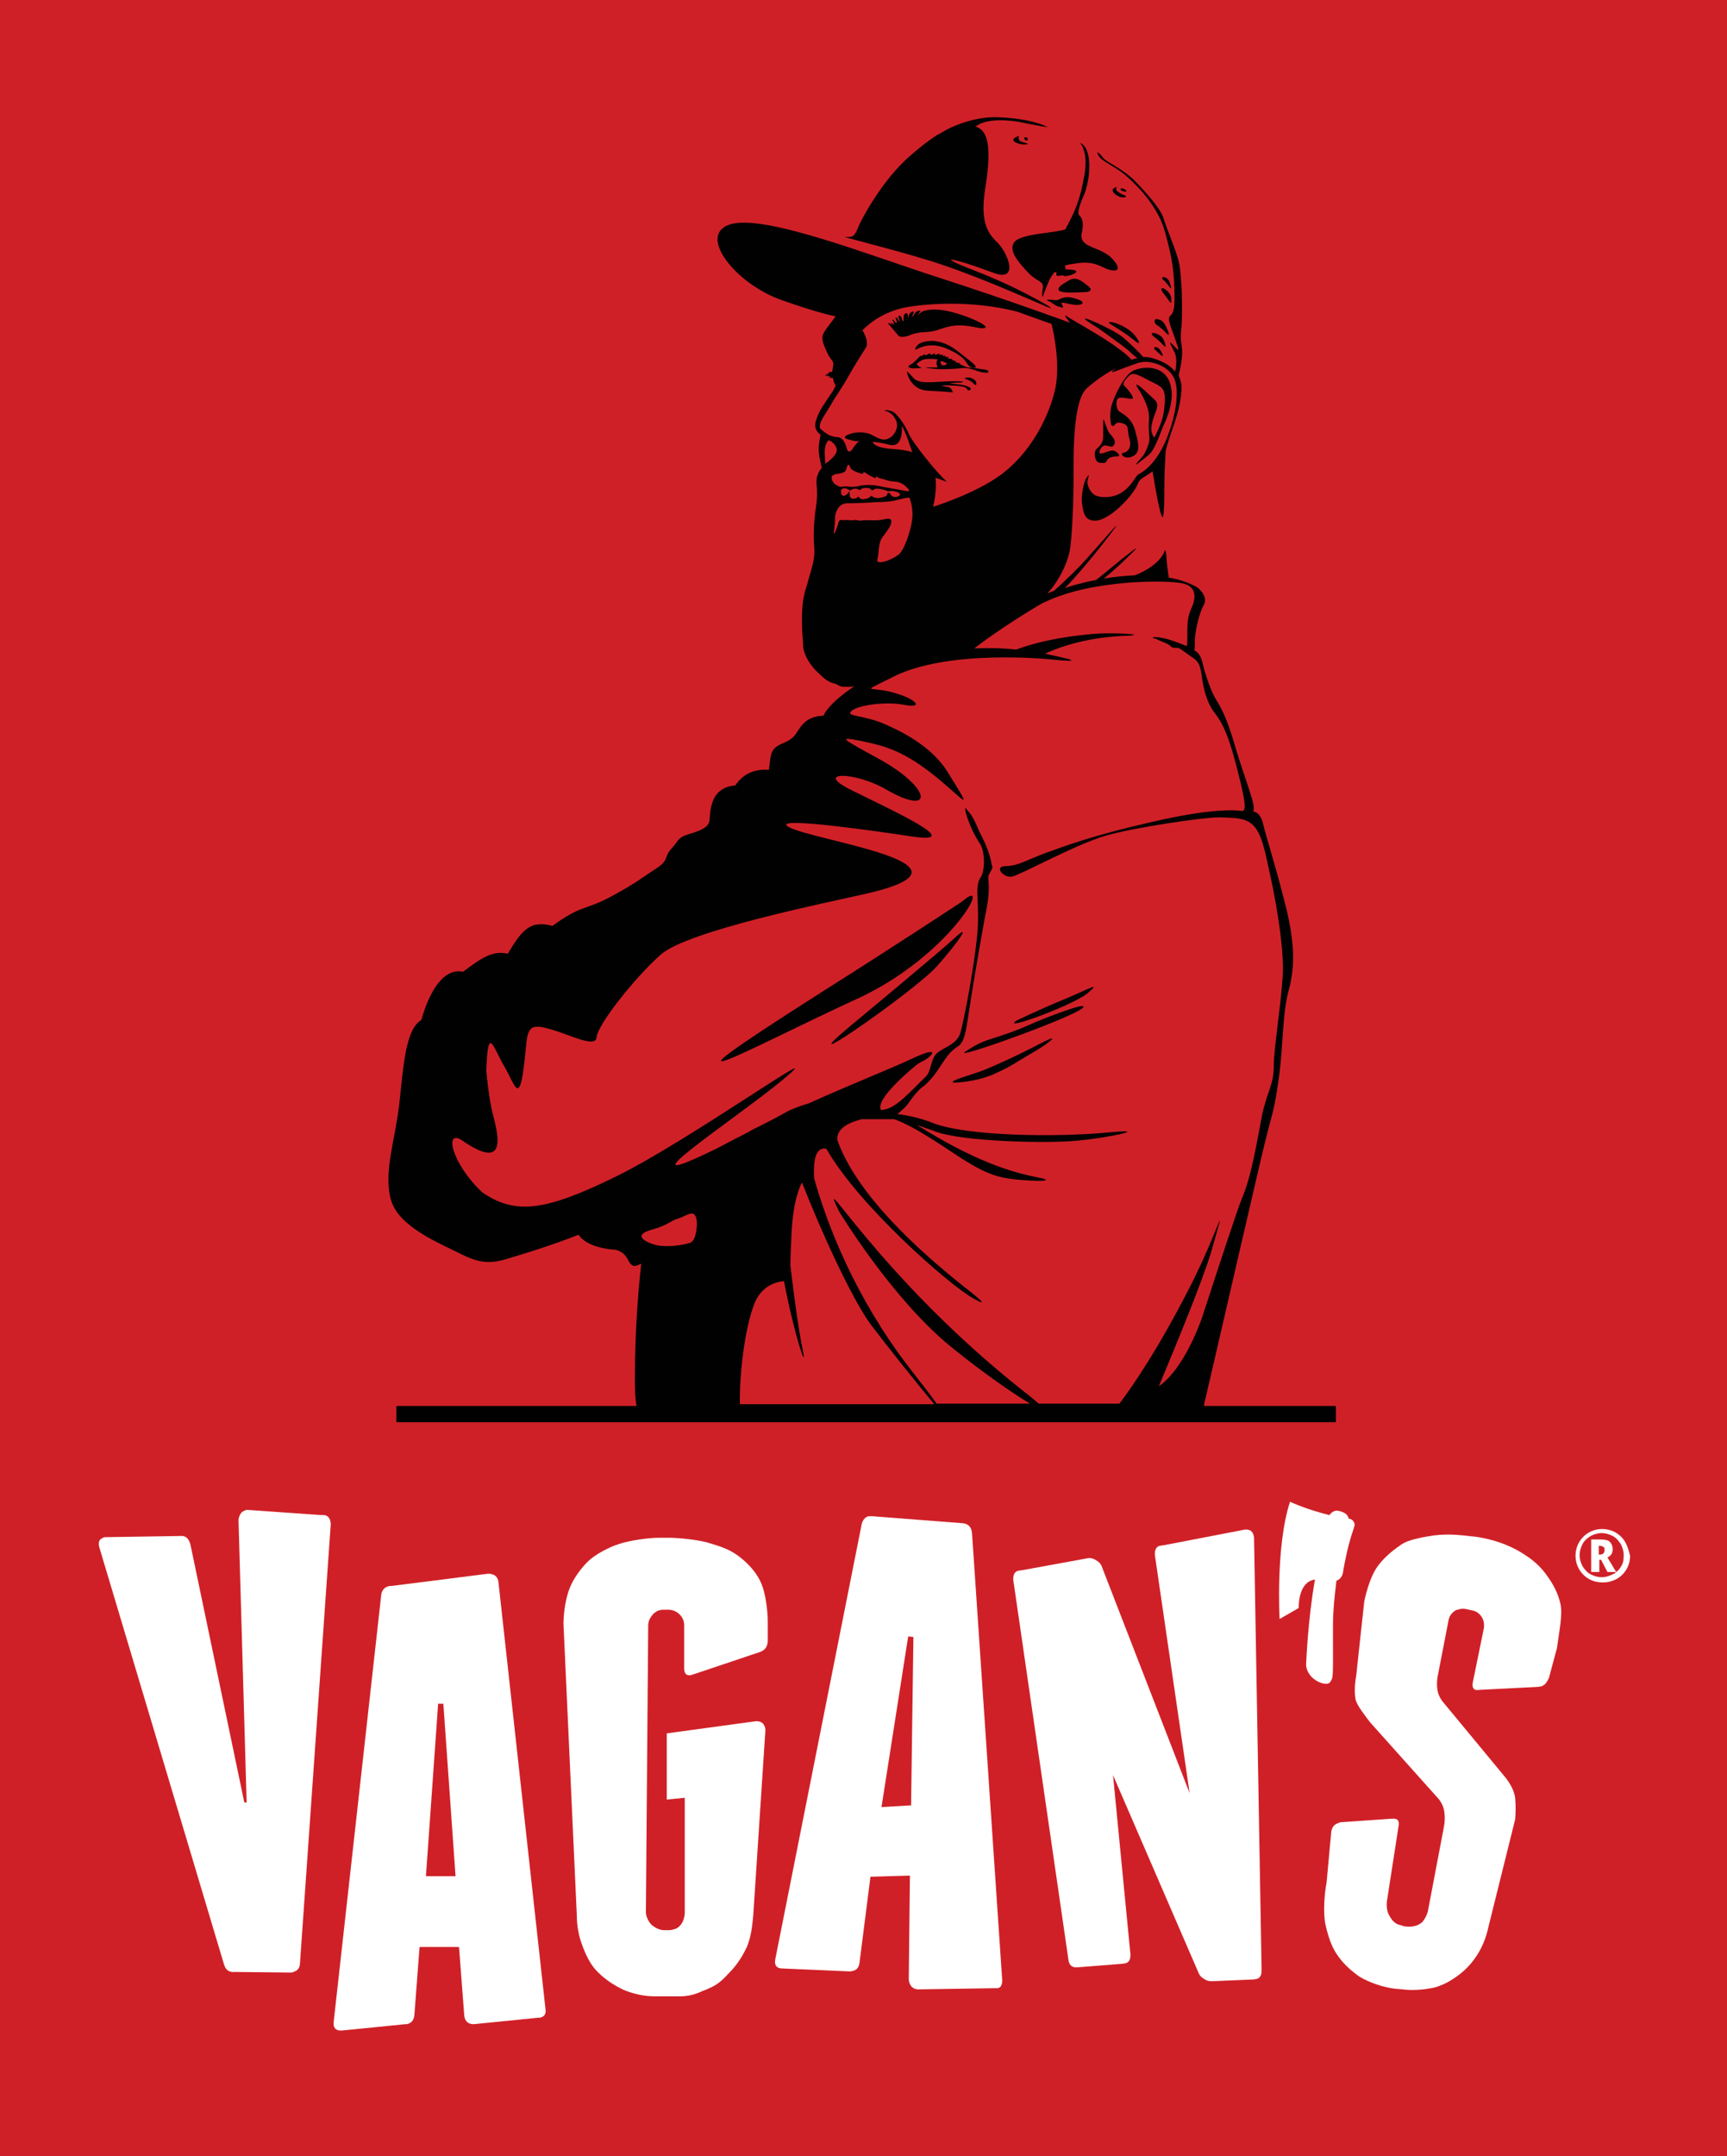<?xml version="1.0" encoding="utf-8"?>
<!-- Generator: Adobe Illustrator 21.0.0, SVG Export Plug-In . SVG Version: 6.00 Build 0)  -->
<svg version="1.1" id="Vrstva_1" xmlns="http://www.w3.org/2000/svg" xmlns:xlink="http://www.w3.org/1999/xlink" x="0px" y="0px"
	 viewBox="0 0 297.6 371.4" style="enable-background:new 0 0 297.6 371.4;" xml:space="preserve">
<rect x="0" y="0" width="297.6" height="371.4" fill="#333333" stroke="none"/>
<style type="text/css">
	.st0{fill:none;}
	.st1{fill:#FFFFFF;}
	.st2{fill:#010101;}
	.st3{fill:#D02027;}
</style>
<g>
	<g>
		<g>
			<polygon class="st0" points="74.7,293.7 72.6,323.4 77.6,323.4 75.6,293.7 			"/>
			<polygon class="st0" points="151.2,311.6 156.2,311.3 156.6,282.3 155.7,282.2 			"/>
			<path class="st1" d="M54.7,261.3l-12.8-0.9c-0.2,0-0.4,0.1-0.6,0.2c-0.5,0.2-0.8,0.8-0.9,1.5l1.4,48.7l-0.4,0l-9.2-44.7
				c-0.3-1-0.8-1.5-1.8-1.4L17.5,265c-0.3,0-0.5,0.1-0.6,0.2c-0.5,0.2-0.7,0.7-0.5,1.5l21.5,71.9c0.3,1,0.9,1.4,1.9,1.3l9.6,0.1
				c0.3,0,0.5-0.1,0.7-0.2c0.6-0.2,0.9-0.8,0.9-1.5l5.3-75.6C56.2,261.6,55.7,261.2,54.7,261.3z"/>
			<path class="st1" d="M85.2,272.9c-0.1-1-0.7-1.5-1.8-1.5l-16.6,2.1c-0.3,0-0.5,0-0.7,0.1c-0.6,0.2-1,0.7-1.1,1.4l-8.2,73.6
				c-0.1,1,0.3,1.5,1.3,1.5l11-1.1c0.2,0,0.5,0,0.6-0.1c0.6-0.2,0.9-0.7,1-1.4l0.9-11.8h6.8l0.9,11.8c0.1,1,0.7,1.5,1.6,1.5l11-1.1
				c0.3,0,0.5,0,0.7-0.1c0.6-0.2,0.8-0.7,0.7-1.4L85.2,272.9z M72.6,323.4l2.1-29.7h0.9l2.1,29.7H72.6z"/>
			<path class="st1" d="M129.6,296.7l-15.4,2.1v0l0,0v11.4l3.1-0.3l0,19.8c0,0.7-0.3,1.7-0.8,2.2c-0.3,0.3-0.5,0.5-0.9,0.6
				c-0.3,0.1-0.6,0.2-1,0.2h-0.9c-0.7,0-1.5-0.4-2.1-0.9c-0.5-0.5-1-1.4-1-2.2l0.4-49.4c0-0.7,0.3-1.3,0.8-1.9
				c0.3-0.3,0.5-0.4,0.8-0.6c0.3-0.1,0.6-0.2,1-0.2h0.9c0.7,0,1.4,0.3,1.9,0.8c0.5,0.5,0.8,1.1,0.8,1.9v7.4c0,1,0.5,1.4,1.4,1.1
				l11.6-3.9c0,0,0,0,0,0l0,0c0.9-0.3,1.4-0.9,1.4-2v-3.3c0-1.9-0.4-4.9-1.1-6.5c-0.7-1.7-2.1-3.3-3.5-4.4c-1.8-1.5-3.6-2-5.2-2.5
				c-1.7-0.6-5.4-1-7.3-1H113c-1.9,0-5.3,0.5-7,1.1c0,0,0,0,0,0l0,0c-1.6,0.5-4.1,1.8-5.3,3c-1.2,1.2-2.4,2.8-3.1,4.5
				c-0.7,1.7-1.1,4.3-1.1,6.2l2.3,50.3c0,1.9,0.4,3.7,0.9,5c0.6,1.7,1.5,3.6,2.8,4.8c1.2,1.2,2.7,2.2,4.4,3c1.7,0.7,3.5,1.1,5.4,1.1
				h4.2c1.4,0,2.6-0.3,3.7-0.8c0.4-0.2,0.8-0.3,1.2-0.5c1.7-0.7,2.5-1.5,3.7-2.8c1.2-1.2,2.2-2.7,3-4.4c0.7-1.7,0.9-3.3,1.1-5.4
				l2.1-32C131.1,297.3,130.6,296.7,129.6,296.7z"/>
			<path class="st1" d="M166.8,264.3c-0.1-1-0.6-1.6-1.6-1.7l-15.5-1.2c-0.3,0-0.5,0-0.7,0c-0.6,0.1-1,0.6-1.2,1.3l-14.9,75
				c-0.2,1,0.2,1.6,1.2,1.6l11.5,0.5c0.2,0,0.5,0,0.7-0.1c0.6-0.1,1-0.6,1.1-1.3l1.9-14.9l6.8-0.2l-0.2,17.9c0.1,1,0.6,1.6,1.5,1.7
				l13.1-0.2c0.3,0,0.5,0,0.7,0c0.6-0.1,0.8-0.6,0.8-1.4L166.8,264.3z M156.2,311.3l-5.1,0.3l4.6-29.4l0.9,0.1L156.2,311.3z"/>
			<path class="st1" d="M215.1,341.2c0.3,0,0.5-0.1,0.7-0.1c0.6-0.2,0.8-0.7,0.8-1.5l-1.3-74.5c-0.1-1-0.6-1.5-1.6-1.4l-14,2.7
				c-0.3,0-0.5,0.1-0.7,0.1c-0.6,0.2-0.8,0.7-0.8,1.5l6,41.1L189,269.9c-0.2-0.4-0.5-0.7-0.9-0.9c-0.4-0.3-0.8-0.4-1.3-0.4
				l-11.5,2.1c-0.3,0-0.5,0.1-0.7,0.1c-0.6,0.2-0.8,0.7-0.8,1.5l9.5,65.4c0.1,1,0.6,1.5,1.6,1.4l7.6-0.6c0.3,0,0.5-0.1,0.7-0.1
				c0.6-0.2,0.8-0.7,0.8-1.5l-3-30.9l14.8,34.2c0.2,0.4,0.5,0.7,0.9,0.9c0.4,0.3,0.8,0.4,1.3,0.4L215.1,341.2z"/>
			<path class="st1" d="M268.2,276.6c-0.4-1.8-1.2-3.3-2.2-4.7c-1-1.5-2.4-2.8-4-3.8c-1.5-1-4.3-2.5-8.6-3.1l-0.1,0
				c-2.8-0.3-4.2-0.5-6.9-0.2c-1.4,0.2-3.1,0.5-4.5,1c-0.5,0.2-0.9,0.4-1.3,0.7c-1.5,1-3.1,2.4-4.1,3.9c-1,1.5-1.7,3.9-2.1,5.7
				l-1.4,12.9c-0.3,1.7-0.3,3-0.1,4.1c0.3,1.1,1.6,2.7,2.5,3.9l11.8,13.3c0.5,0.7,0.8,1.4,0.9,2.2c0.1,0.8,0.1,1.6-0.1,2.6
				l-2.7,14.2c-0.1,0.7-0.6,1.7-1.1,2.2c-0.3,0.2-0.6,0.4-0.9,0.5c-0.9,0.3-1.8,0.2-2.3,0.1l-0.2-0.1c-1.2-0.2-1.7-0.8-2.3-1.9
				c-0.3-0.6-0.4-1.5-0.3-2.3l2-12.9c0.2-1-0.2-1.4-1.2-1.3l-8.6,0.6c-0.3,0-0.5,0.1-0.7,0.2c-0.6,0.2-1,0.7-1.1,1.5l-0.8,8.7
				c-0.4,1.9-0.6,5.4-0.2,7.2c0.4,1.8,1,3.8,2,5.2c1,1.5,2.2,2.6,3.7,3.7c1.5,1,4.3,2,6.4,2.2l1.2,0.1c1.5,0.2,3.3,0.1,4.9-0.2
				c0.7-0.1,1.2-0.3,1.7-0.5c0.8-0.3,1.5-0.7,2.4-1.3c1.5-1,2.7-2.2,3.7-3.7c1-1.5,1.7-3.2,2.1-5.1l4.6-18.5c0.1-1.3,0.1-2.5,0-3.6
				c-0.1-1.1-0.7-2.3-1.6-3.5l-11-13.3c-0.5-0.7-0.7-1.3-0.8-1.9c-0.1-0.6-0.1-1.3,0-2.1l1.9-9.8c0.1-0.7,0.5-1.3,1.1-1.7
				c0.1-0.1,0.3-0.2,0.5-0.2c0.5-0.2,1-0.2,1.5-0.1l0.9,0.2c0.7,0.1,1.3,0.5,1.7,1.1c0.4,0.6,0.5,1.3,0.4,2l-1.9,9.3
				c-0.2,1,0.2,1.5,1.2,1.3l9.9-0.5c0.3,0,0.5-0.1,0.7-0.1c0.6-0.2,0.9-0.6,1.3-1.4l1.4-5.2C268,281.1,268.6,278.4,268.2,276.6z"/>
			<path class="st1" d="M225.8,272.3c-1.2,6.7-1.5,14.1-1.5,14.1c-0.4,3,3.4,4.5,4.1,3.6c0.6-1,0.5-0.4,0.5-9.6
				c0-2.8,0.3-5.5,0.6-7.9c0.6-0.2,1.1-0.7,1.2-1.9c1.3-7.2,2.3-7.4,1.8-8.2c-0.3-0.5-0.5-0.5-0.9-0.6c-0.1-0.5-0.4-1-1.6-1.3
				c-0.7-0.2-1.3,0.1-1.7,0.7c-4.1-1-6.8-2.3-6.8-2.3c-2.5,7.6-1.8,20.2-1.8,20.2l3.3-1.9C223.1,277.2,222.9,272.7,225.8,272.3z"/>
		</g>
		<g>
			<path class="st1" d="M279.3,266c-0.4-0.7-1-1.3-1.7-1.7c-0.7-0.4-1.5-0.6-2.3-0.6c-0.8,0-1.6,0.2-2.3,0.6c-0.7,0.4-1.3,1-1.7,1.7
				c-0.4,0.7-0.6,1.5-0.6,2.3c0,0.8,0.2,1.6,0.6,2.3c0.4,0.7,1,1.3,1.7,1.7c0.7,0.4,1.5,0.6,2.4,0.6c0.9,0,1.6-0.2,2.4-0.6
				c0.7-0.4,1.3-1,1.7-1.7c0.4-0.7,0.6-1.5,0.6-2.3C280,267.5,279.8,266.7,279.3,266z M278.6,270.2c-0.2,0.4-0.5,0.7-0.8,0.9
				l-1.5-2.5c0.6-0.3,0.9-0.7,0.9-1.4c0-0.6-0.2-1-0.5-1.3c-0.3-0.3-0.9-0.4-1.6-0.4h-1.6v5.6h1.4V269h0.3l1.1,2.1h1.5
				c-0.2,0.2-0.3,0.3-0.6,0.4c-0.6,0.3-1.2,0.5-1.9,0.5c-0.7,0-1.3-0.2-1.9-0.5c-0.6-0.3-1-0.8-1.4-1.4c-0.3-0.6-0.5-1.2-0.5-1.9
				c0-0.7,0.2-1.3,0.5-1.9c0.3-0.6,0.8-1,1.4-1.4c0.6-0.3,1.2-0.5,1.9-0.5c0.7,0,1.3,0.2,1.9,0.5c0.6,0.3,1,0.8,1.4,1.4
				c0.3,0.6,0.5,1.2,0.5,1.9C279.1,269,278.9,269.6,278.6,270.2z M275.8,267.3c0,0.3-0.1,0.5-0.2,0.6c-0.1,0.1-0.3,0.2-0.6,0.2h-0.2
				v-1.5h0.2c0.3,0,0.5,0.1,0.6,0.2C275.7,266.8,275.8,267,275.8,267.3z"/>
		</g>
	</g>
	<g>
		<path class="st0" d="M161.4,62.6c0,0-0.2,0.4,0.3,0.6c0.5,0.2,0.8-0.3,0.8-0.3s-0.6-0.3-1-0.4L161.4,62.6z"/>
		<path class="st0" d="M143.5,77.7c0-0.8-1.3-2-1.6-1.5c-0.4,0.7-0.5,1.2-0.5,1.9c0,0.5,0.1,1.3,0.1,1.9
			C142.5,79.4,143.5,78.5,143.5,77.7z"/>
		<path class="st0" d="M82.5,205.4c5.7,3.9,10.8,3.3,23.2-2.8c12.6-6.2,38.2-24.4,28.6-16.6c-8.2,6.8-29.8,20.9-11.1,11.7
			c1.7-0.9,3.5-1.8,5.2-2.7c0.7-0.3,1.3-0.6,1.9-1c1.5-0.8,3.2-1.7,5.1-2.7c1.6-0.7,2.7-1.1,3.3-1.2c7.9-3.5,14.2-6,17.8-7.7
			c5.1-2.4,3.7-0.6,2.1,0.3c-0.3,0.2-0.7,0.4-1.2,0.7c0,0,0,0,0,0s-7.3,5.8-6.2,7.8c0.5,0.1,1.6,0,3.3-1.5c1.8-1.5,3.3-3.2,4.3-4.1
			c1-0.9,0.8-2.1,1.6-3.6c0.8-1.5,3.9-1.6,4.5-4.1c0.7-2.4,2.4-11.4,2.9-16.9c0.5-5.4-0.7-8,0.6-9.9c0.8-1.2,0.7-4.5-0.1-5.7
			c-2.2-3.1-3.3-7.5-2.2-5.8c0,0,0.8,0.7,1.6,2.6c0.8,1.9,1.2,2.3,1.9,4.2c0.7,1.9,0.6,2.4,0.8,2.9c0.2,0.5-0.8,1.2-0.7,2
			c0.1,0.8,0.2,2.6-0.2,4.7c-0.4,2.1-2,11.1-2.8,16.1c-0.8,5.1-0.9,7.4-2.3,8.2c-1.4,0.8-2.2,2.1-2.9,3.3c-0.7,1.2-1.8,2.7-3.2,3.7
			c-1.4,1-2.3,2.8-3.1,3.6c-0.6,0.6-0.7,0.8-1.2,1c2.2,0.4,4.3,0.9,6,1.5c6,2.4,21.8,2.5,30.2,1.7c8.4-0.8-0.4,1-5.2,1.4
			c-4.8,0.4-19.3,0.1-24.2-1.5c-1.5-0.5-2.5-0.9-3.4-1.2c2.1,1.3,5.6,3.4,9,5c5.2,2.5,9.1,3.6,11.7,4c2.6,0.5,1.7,0.7-2.3,0.5
			c-4-0.3-5.9-0.7-10-3.3c-3.1-1.9-8.3-5.8-12.3-7.2c-0.7-0.1-1.5-0.1-2.6,0c-0.9,0-2,0-3,0c-2,0.5-4.5,1.5-4.2,3.6
			c1.8,5.2,7.1,13.7,22,25.4c0,0,5.5,4.2,1.3,1.8c-4.2-2.4-19.6-15.8-25.2-25.7c-1-0.3-2.4,0.1-2.1,5.1c2.4,8.2,7.1,20.5,16.3,32.5
			c2.2,2.9,3.7,4.9,4.8,6.3h16.1c-3.2-1.9-8.9-5.9-14-10.1c-10.1-8.4-18.9-23-18.9-23c-4.3-8.8,6.7,11.2,31.7,30.9
			c1.2,1,2.1,1.7,2.7,2.2h13.9c2.2-2.9,6.7-9.4,12.3-20.4c4.7-9.3,6.7-16.6,3.5-5.7c-1.5,5.2-6.2,16.6-9,23.1
			c3.6-2.5,6.2-8.4,7.4-11.7c3-9.2,6.2-19,7-20.9c1.5-3.7,2.5-10.1,3.4-14.2c0.8-4.1,2-5.2,2-8.3c0-3.1,1.1-9.6,1.5-15
			c0.4-5.5-1.7-15.7-2.2-18.3c-0.6-2.6-1.1-5.9-2.4-7.7c-1.3-1.8-3.2-1.9-6.3-1.9c-3.2-0.1-15.5,1.9-19.7,3.2
			c-5.1,1.5-14.5,6.7-16,7c-1.5,0.3-3.2-1.8-1.1-1.8c2.1,0,3.7-1.1,7-2.3c3.3-1.2,8.4-3,18.2-5.3c9.8-2.2,14.1-2.1,15.5-1.9
			c0.9,0.2,0.5-2.1-0.8-7.2c-1.3-5.1-2.2-7.6-3.9-9.7c-1.6-2-2-4.8-2.3-6.9c-0.3-2.1-1.2-2.4-1.9-2.9c-0.7-0.5-0.8-0.6-1.4-1
			c-0.6-0.4-0.5-0.4-1.3-0.4c-0.8,0-0.6-0.4-1.5-0.8c-1-0.4-1.8-0.8-1.8-0.8c-0.5-0.1-0.9-0.5,0.6-0.2c1.5,0.2,2.8,0.7,4.8,1.5
			c0.1-0.3,0.1-0.8,0.1-1.6c0-2.1-0.1-3.3,0.6-4.7c0.6-1.4,1.4-3.9-1.4-4.5c-2.6-0.6-15.6-0.7-23.7,3.2c0,0,0,0,0,0
			c-0.5,0.3-1,0.5-1.5,0.8c-5.9,3.5-9.3,6.1-10.7,7.2c2.2-0.1,4.6-0.1,7.2,0.2c5.2-1.9,10.1-2.4,13.3-2.7c3.3-0.3,9.3,0.1,6.2,0.3
			c-8.1,0.2-13.2,2.5-14.5,3.1c1.1,0.2,2.3,0.5,3.5,0.8c0,0,3.5,0.8-2.5,0.2c0,0-17.7-1.9-27.4,3.1c-5.8,3-3.6,1.4,0.9,2.8
			c3.3,1.1,4.7,2.6,1.1,1.9c-3.2-0.6-8,0.1-9,1.1c-1,1,2.1,0.7,5.9,2.3c3.8,1.7,8.3,4.2,10.7,8.2c4.9,8.1,2.6,4.4-2.8,0.2
			c-5.4-4.2-8.7-4.8-12.3-5.6c-3.7-0.7-3.4-0.5,3.2,3.1c9.3,5.1,9.6,10.1,1.3,5.3c-5.3-3.1-12.7-3.2-6,0.1c6.7,3.3,20.9,9.7,9.8,7.9
			c-4-0.7-23.8-3.5-20.7-1.6c3.8,2.4,35.5,6.3,13.7,11.5c-6.6,1.6-31.1,6.4-35.7,10.6c-4.6,4.2-10.8,12.2-11,14.2
			c-0.1,2-5.1-0.7-8.3-1.5c-3.2-0.8-3.6-0.1-3.9,3.5c-1,10.6-1.7,6.3-3.7,3c-2-3.4-2.8-7.3-3.1,0.7c0,0,0.4,4.9,1.2,7.8
			c0.8,2.9,2.8,9.8-5.3,4.3C75.8,194.5,77,200.6,82.5,205.4z M177.2,181.6c-3.1,1.8-3.9,2.5-6.9,3.8c-3,1.3-6.5,1.4-6.5,1.4
			c-2-0.1,3-1.4,4.8-2.1c1.8-0.7,6-2.7,9.8-4.6C182.3,178.1,180.3,179.7,177.2,181.6z M174.4,175.9c0,0,3.9-1.8,8.3-3.7
			c4.4-1.8,6.5-3.1,3.9-1C184.1,173.4,171.5,178.1,174.4,175.9z M177,176.6c2.2-1,10.5-4.2,8.8-2.7c-2.1,1.8-23.8,9.6-19.9,7.3
			c0,0,1.6-1.3,3.5-1.8C171.2,178.9,174.1,177.9,177,176.6z M160.8,166.6c-3.8,4.3-26.8,20.2-14.8,10.2c0,0,15.1-12.5,17.9-15.1
			C166.7,159.2,164.6,162.2,160.8,166.6z M140.8,171.2c13.3-8.4,24.2-15.6,24.2-15.6c5.6-4.9-2,9.4-18.4,16.9
			C130.3,179.9,107,192.6,140.8,171.2z"/>
		<path class="st0" d="M112.4,214.7c2,0.4,4.6,0.1,5.8-0.4c1.2-0.4,1.2-3.4,1.2-3.4c-0.2-2.8-1.6-1.3-3.2-0.8
			c-1.6,0.5-1.6,1.1-4.8,2C108.2,213,110.4,214.2,112.4,214.7z"/>
		<path class="st0" d="M146.4,86.2c0.7,0,0.9-0.4,0.9-0.4s0.3,0.5,0.9,0.5c0.8-0.1,1.1-0.3,1.2-0.5c0.1-0.2,0.1-0.2,0.3,0
			c0.1,0.1,0.8,0.5,2,0.1c0.5-0.2,0.5-0.4,0.6-0.5c0.1-0.2,0.2-0.4,0.5,0c0.3,0.4,0.7,0.8,1.4,0.4c0.5-0.2,0.3-0.5-0.1-0.7
			c-0.6-0.2-1.1-0.3-1.3-0.2c-0.3,0.2-0.5,0-0.7-0.1c-0.2-0.1-1.3-0.4-1.8-0.3c-0.5,0.1-0.6,0.5-0.8,0.1c-0.3-0.3-1-0.3-1.4-0.2
			c-0.4,0.1-0.4,0.5-0.8,0.2c-0.2-0.2-0.9-0.1-1.1,0c-0.1,0-0.4,0.3-0.5,0.1c-0.1-0.2-0.6-0.3-0.8-0.3c-0.3,0-0.6,0.2-0.6,0.4
			c0,0,0,0.6,0.2,0.8c0.2,0.2,0.5,0.1,0.8-0.1c0.3-0.2,0.7-0.7,0.7-0.4C145.8,85.4,145.7,86.2,146.4,86.2z"/>
		<path class="st0" d="M147.7,89.8c0.6-0.2,2,0,3.1-0.1c1.1-0.1,2-0.5,2.1,0.2c0.1,0.8-0.6,1.6-1.5,2.7c-0.8,1.1-0.6,2.7-0.9,3.9
			c-0.3,1.2,2.9,0.1,3.9-1.1c1.1-1.1,2-4.5,2.1-6c0.1-1.5-0.3-3-0.4-3.4c-0.1-0.4-1.1,0-2.1,0.2c-1,0.2-2.5,0.3-3.7,0.4
			c-1.2,0-3.3,0.1-5.1,0.2c-1.8,0-2,2.3-2,2.3s0.1,1.5-0.2,2.5c-0.2,1,0.3,0.3,0.8-1.5c0.2-0.6,0.6-0.2,1-0.4c0.4-0.1,1.2,0.1,1.6,0
			C146.8,89.7,147.1,90,147.7,89.8z"/>
		<path class="st0" d="M152.4,76.9c-1.1-0.3-2-0.4-2.8-0.5c0,0.1,0.1,0.9,2.8,1.2c1.5,0.1,2.8,0.3,4,0.6c-0.4-1.2-0.7-2.5-1.1-3.1
			c-0.7-1.6-0.7-1.4-0.7-1.4S155,77.5,152.4,76.9z"/>
		<path class="st0" d="M149.3,228.4c-3.3-4.4-8.4-15.7-11.8-24.4c-0.2,0.3-1.5,2.6-1.8,8.7c-0.1,2.5-0.2,4.3-0.2,5.6
			c0.8,6,1.5,11.5,2,13.9c1.2,5.6-1.3-2.2-3.1-11.2c-1.3,0.1-3.5,0.7-4.8,3.2c-1.7,3.5-3,11.9-2.8,18h33.5
			C157.1,238.4,151.6,231.5,149.3,228.4z"/>
		<path class="st0" d="M143.3,83.8c0.8,0.4,1.1,0.1,1.8,0.2c0.7,0.1,1.4,0.1,2.1-0.1c0.7-0.2,2.3-0.2,3.2,0c0.9,0.2,3.9,0.7,4.4,0.8
			c0.5,0.1,1.6,0.5,0.4-0.7c-1.2-1.1-2.1-0.7-3-1c-0.9-0.3-1.7-0.5-2-0.7c-0.2-0.3,0.1,0.4-0.4,0.2c-0.5-0.2-0.9-0.3-1.5-0.8
			c-0.6-0.4-0.2,0.3-0.8,0.1c-0.5-0.2-1.7-0.5-1.9-1.1c-0.2-0.6-0.4-0.6-0.6,0.1c-0.1,0.3-0.1,0.7-0.9,0.9c-0.7,0.2-1.1,0.1-1.7,0.6
			C142.6,82.3,142.5,83.4,143.3,83.8z"/>
		<path class="st0" d="M143.6,75.5C143.6,75.5,143.6,75.5,143.6,75.5C143.7,75.5,143.7,75.5,143.6,75.5c0.3,0.1,1.2,0,1.8,1.9
			c0.3,1.1,0.9,0.3,0.9,0.3s0.4-0.8,1-1.3c0.1-0.1,0.2-0.2,0.4-0.2c-0.6,0-1.1-0.1-1.6-0.2c0,0-1.9-0.4-0.5-0.9
			c1.4-0.6,2.9-0.5,3.9-0.1c1,0.4,2.1,1.3,3.2,0.7c1.1-0.6,1.7-2,1.2-3.1c-0.5-1.1-1.3-1.4-1.8-1.6c-0.5-0.1,0.2-0.3,1.2,0.1
			c0.9,0.4,2.4,2.7,2.8,3.8c0.5,1.2,5,6.9,6.6,8.3c0,0-0.9-0.3-2-0.7c0.3,2.3-0.4,5-0.4,5s7.2-2.2,11.8-5.6
			c4.6-3.4,7.7-8.8,9.1-14.1c1.1-4.3,0-9.9-0.5-11.8c-1.5-0.5-3.6-1.3-5.9-2.1c-3.9-1-10.5-2-18.4-0.9c-4.2,0.6-6.9,2.7-8.3,4.1
			c0.4,0.7,1.1,2.2,0.6,3c-0.8,1.1-1.8,2.7-3.1,5.1c-1.3,2.3-1.9,3.2-2.9,4.7c-0.9,1.6-2.4,3.5-1.6,4.2
			C141.9,74.9,142.3,75.3,143.6,75.5z M165.9,67.5c-0.2-0.3-0.2-0.6-2.9-0.7c-2.7-0.1-0.8,0.1-0.3,0.3c0.5,0.1,0.7,0.9,0.7,0.9
			s-0.6-0.1-4.3-0.3c-3-0.1-3.6-3.1-3.6-3.1c-0.1-0.5,0.2-0.2,1.1,0.9c0.9,1,3.5,0.6,5.7,0.6c3.1-0.1,3.1,0.1,2.5,0.2
			c-0.7,0.1-2.5,0.1-1.5,0.2c1.1,0.1,2.2,0.2,2.9,0.6C166.9,67.3,166.1,67.7,165.9,67.5z M167.1,66.3c-0.3-0.4-1.5-0.8-1.5-0.8
			c0.6-0.4,1.8,0,2,0.7C167.8,66.8,167.4,66.7,167.1,66.3z M169.1,64.7c-1.3-0.1-2.4-0.9-3.7-0.8c-0.8,0.1-2.4,0.2-3.7,0.2
			c-1.2,0-3.7-0.3-2.6-0.3c1,0,1.9,0,1.9,0s-0.5-0.8,0-1.4c-1.3-0.1-2.3-0.3-3,0.3c-0.7,0.5-0.7,0.4-0.5,0.7
			c0.2,0.3,1.2,0.4,0.5,0.5c-0.7,0-1.5,0.2-1.9-0.1c0,0-0.5-0.1,0.2-0.5c0.3-0.2,0.6-0.4,0.9-0.7c0,0,0.4-0.4,0.5-0.5
			c0.1-0.1,0.4-0.4,0.4-0.3c0,0.2,0.1,0.1,0.3-0.1c0.2-0.2,0.5-0.4,0.4-0.1c-0.1,0.2,0.3-0.1,0.5-0.1c0.2-0.1,0.5-0.3,0.4,0
			c-0.1,0.3,0.2,0.1,0.4,0c0.2-0.1,0.7-0.3,0.4,0c-0.2,0.3,0.3,0,0.5,0c0.2,0,0.6-0.2,0.3,0.1c-0.2,0.2,0.1,0.1,0.4,0s0.3,0,0.2,0.1
			c-0.1,0.1-0.1,0.1,0.2,0.1c0.3-0.1,0.3,0,0.2,0.1c-0.1,0.1,0,0.1,0.3,0.1c0.3,0,0.3,0.1,0.2,0.1c-0.2,0.1,0.1,0.2,0.3,0.2
			c0.2,0,0.5,0.1,0.4,0.1c-0.2,0-0.1,0.1,0.2,0.2c0.3,0.1,0.7,0.1,0.4,0.2c-0.4,0,0.2,0.2,0.4,0.2c0.2,0,0.5,0.1,0.3,0.1
			c0,0-0.1,0-0.2,0c1,0.5,1.7,0.8,2.2,0.9c0.7,0.1,2.2,0.4,2.7,0.4C169.9,64.3,170,64.8,169.1,64.7z M157,60.5c0-0.1,0.2-1,1.5-1.3
			c1.3-0.3,3.3-0.4,5.7,1.5c2,1.5,3.7,2.7,3.2,2.9c-0.4,0.2-1.1-0.1-1.4-0.6c-0.3-0.5-0.7-1.4-3.7-2.7c-3.1-1.3-5.1,0.2-5.2,0.3
			C157.1,60.5,157,60.6,157,60.5z M153,56.3c-0.3-0.3-0.4-0.6-0.1-0.3c0.4,0.3,0.4,0.3,0.2-0.3c-0.2-0.5-0.1-0.6,0.3,0
			c0.4,0.5,0.4,0.2,0.2-0.4c-0.2-0.5,0.1-0.4,0.3,0c0.2,0.4,0.4,0.5,0.3,0.2c-0.1-0.3-0.3-0.7-0.1-0.8c0.2-0.1,0.4,0.1,0.5,0.5
			c0.1,0.4,0.3,0.6,0.3,0.4c0-0.2,0-0.9,0.1-1.1c0.1-0.3,0.5-0.3,0.6-0.1c0.1,0.2,0.1,0.8,0.1,0.6c0.1-0.3,0.2-0.7,0.5-0.9
			c0.4-0.2,0.6-0.2,0.4,0.2c-0.2,0.4-0.3,0.7-0.1,0.5c0.2-0.2,0.4-0.8,0.8-0.9c0.4-0.1,0.7-0.1,0.4,0.2c-0.3,0.4-0.2,0.4-0.2,0.4
			s0.5-0.6,1.1-0.7c0.6-0.1,2.5-0.7,7.3,1.1c3.9,1.5,4,2.3,1.5,1.8c-3.7-0.8-5.2,0-6.8,0.5c-1.6,0.5-2.8,0.1-4.5,0.8
			c-1.7,0.7-2.1,0.1-2.1,0.1l-1.7-2C152,55.5,153.3,56.5,153,56.3z"/>
		<path class="st0" d="M143.3,75.8C143.3,75.8,143.3,75.8,143.3,75.8C143.3,75.8,143.3,75.8,143.3,75.8
			C143.3,75.8,143.3,75.8,143.3,75.8z"/>
		<path class="st2" d="M206.7,242.1c1.7-7.2,9.8-42.6,10.8-46.4c1.1-4.2,1.4-4.9,2.1-10c0.7-5.1,0.6-10.5,1.5-14.2
			c1-3.7,1.5-7.2-0.1-14.2c-1.7-7-3.4-12.2-4.1-15c-0.5-2.4-1.8-2.3-1.8-2.3s0.5-0.2-0.3-2.7c-0.8-2.6-1.7-4.9-2.9-9
			s-2.2-6.1-3.1-7.5c-0.9-1.5-1.6-3.6-2.1-5.3c-0.4-1.4-0.4-2.5-1.7-3.3c0.1-0.3,0.1-0.7,0.1-1.2c-0.1-1.3,0.6-4.9,1.5-6.5
			c0.9-1.5-0.8-3-1.4-3.3c-0.3-0.1-1.7-1-4.6-1.5c-0.1-0.7-0.4-2.8-0.4-3.7c-0.1-1-0.2-1.3-0.4-0.7c-0.2,0.6-1.3,2.5-5,4
			c-1.6,0.1-3.4,0.2-5.4,0.6c1.1-0.9,3-2.6,4-3.6c1.5-1.4,2.4-2.4,0.4-0.8c-1.6,1.2-4.4,3.6-5.7,4.6c-0.8,0.2-1.7,0.3-2.6,0.6
			c-1,0.2-1.9,0.5-2.8,0.8c3-3,7.5-8.8,8.6-10.3c1.3-1.8-2.2,2.3-4.8,5.2c-1.5,1.7-3.9,4-5.7,5.6c-0.4,0.1-0.7,0.3-1.1,0.4
			c2-2.1,3.4-5.2,3.8-7.1c0.5-2.6,0.7-9.2,0.7-12.9c0-3.7-0.2-13.6,2.5-15.5c0,0,2.2-2,4.9-3.3c-0.4,0.3-0.6,0.4-0.6,0.4
			c-0.8,0.8,1.1-0.2,4.4-1.3c2-0.6,5.1,0.5,6.1,2.6c1,2.1,0.4,6.5-1.4,10.8c-1.8,4.2-4.1,5.5-4.7,5.8c-0.6,0.4-1.1,1.9-2.7,3
			c-1.5,1.1-3.6,1.1-4.6,0.7c-1-0.4-1.6-1.8-1.5-2.5c0.1-0.7,0.5-1.5-0.1-0.7c-0.6,0.8-1.1,3.5-0.8,4.8c0.2,1.3,0.4,2.7,2.2,2.7
			c1.8,0,4.3-2.3,5.1-3.2c0.8-0.8,1.9-2.2,2.3-3.2c0.3-0.9,1.2-1.1,2.5-2.1c0.1,0.6,0.3,1.6,0.5,2.9c0.4,2.2,1.2,6.4,1.4,4.5
			c0.2-1.5,0.1-5.3,0.2-7.7c0.1-1.3,0.1-2.5,0.2-3.4c0.3-1,0.6-2.1,1-3.2c0.9-2.5,1.7-5.2,1.7-7.6c0-0.7-0.2-1.4-0.5-2
			c0.3-1.2,0.7-3.2,0.6-4.4c-0.1-1.8-0.4-1.3-0.1-4c0.2-2.7,0.1-9.6-0.6-11.7c-0.6-2.1-2-5.3-2.5-7c-0.5-1.6-2.7-4.1-4.9-6.4
			c-2.2-2.2-5-3.3-5.5-4c-0.5-0.7-1.4-1.5-0.8-0.4c0.6,1.1,2.9,1.8,5,3.7c2.1,1.9,5.3,5.2,6.5,9.6c1.2,4.4,1.6,6.8,1.6,11.5
			c0,4.6-2.1,1-0.1,6.2c0.6,1.9,1.3,3.2,0.1,1.9c-1.2-1.3-0.8-0.6-0.1,0.8c0.6,1,0.4,2.7,0.2,3.5c-0.9-1.1-2.3-1.9-4.3-2.4
			c-0.4-0.1-0.8-0.1-1.2-0.1c-0.5-0.6-2.1-2.2-3.5-3.4c-1.8-1.5-10.6-5.4-4.3-1.6c0,0,4.1,2.9,5.3,3.9c0.7,0.7,1.2,1.1,1.5,1.3
			c-0.3,0.1-0.7,0.1-1,0.3c-0.4-0.5-1.6-1.6-4.2-3.3c-2.1-1.4-6.2-3.7-6.8-4.1c-0.6-0.5-0.7-0.3,0.4,1c0,0-10.3-3.8-22.7-7.8
			c-12.4-4-29.6-10.8-35.7-9.2c-6.1,1.7,0.7,10.3,8.7,13.1c5.7,2,8.3,2.6,9.3,2.8c-1,1.4-2,2.5-2.2,3.2c-0.3,1,0.3,2,0.8,3.2
			c0.6,1.2,1.1,1.3,1,1.9c-0.1,0.5-0.1,0.9-0.2,1.2c-0.1,0.1-0.2,0.1-0.4,0.1c-0.3,0-0.3,0.2-0.1,0.2c0.2,0-0.4,0.1-0.6,0.2
			c-0.2,0-0.1,0.1,0.4,0.1c0.5,0-0.3,0.1-0.5,0.1c-0.1,0,0.1,0.1,0.6,0.1c0.4,0,0.3,0.2,0,0.2c-0.2,0,0.2,0.1,0.7,0.1
			c0.1,0.2,0.1,0.4,0.2,0.7c0.1,0.3,0.2,0.5,0.3,0.6c-0.2,0.6-0.7,1.3-0.7,1.3s-0.9,1.3-1.6,2.4c-0.7,1.1-1,2.1-1,2.1
			c-0.5,1.3-0.1,2.1,0.7,2.7c-0.2,1.1-0.4,2.1-0.3,3c0.1,1.1,0.4,2.1,0.5,2.7c-0.6,0.7-0.8,1.5-0.8,1.5c0,0,0,0,0,0
			c-0.1,0.3-0.1,0.8-0.1,1.2c0.1,1.1,0.2,2.1-0.1,4.1c-0.3,2-0.5,4.6-0.3,6.7c0.2,2.2-0.4,3.6-1,5.8c-0.3,1.4-1.2,2.7-1.1,7.5
			c0,2,0.2,2.8,0.2,3.9c0,0.8,0.6,2.3,1.5,3.4c0.6,0.8,0.7,0.8,1.4,1.5c0.7,0.7,1.5,1.3,2.3,1.5c0.7,0.1,1,0.6,1.7,0.6
			c0.8,0,1.1,0.1,1.9-0.1c-0.4,0.3-0.7,0.5-1.1,0.8c-3.7,2.7-4.2,4.3-4.2,4.3s-2-0.1-3.4,1.3c-1.4,1.4-1.1,2.4-3.5,3.4
			c-2.4,1-2.1,1.8-2.5,4.6c-2.2-0.1-4.2,0.4-5.8,2.7c-4.8,0.4-4.2,5.3-4.5,6.3c-0.3,1-1.5,1.5-3.5,2.1c-2,0.6-1.7,1.1-3,2.5
			c-1.3,1.4-0.4,2-2.6,3.4c-2.2,1.4-3.4,2.5-7.9,4.9c-4.5,2.4-4.9,1.3-10,5c-3.8-1-5.2,0.6-7.7,4.8c-2.5-0.6-4.4,0.6-7.7,3.1
			c-3.4-0.7-5.8,3.4-7.2,8.3c-2.8,1.7-3.1,8.3-3.8,14.5c-0.7,6.2-2.8,11.9-1.4,16.6c1.4,4.6,8.2,7.3,12.4,9.4c4.2,2.1,6.3,1,9.4,0.1
			c2.1-0.6,7-2.2,10.5-3.6c0.5,0.8,2.1,2.3,6.4,2.6c2.2,0.6,1.9,2.1,2.9,2.7c0.3,0.2,0.9,0,1.5-0.3c-0.4,3.5-1.1,10.9-1.1,19.8
			c0,2.4,0.1,3.9,0.3,4.7H67.6v2.8h161.9v-2.8H206.7z M154.7,73.6c0,0,0-0.2,0.7,1.4c0.3,0.7,0.7,1.9,1.1,3.1
			c-1.2-0.4-2.5-0.5-4-0.6c-2.7-0.3-2.8-1.1-2.8-1.2c0.8,0.1,1.7,0.2,2.8,0.5C155,77.5,154.7,73.6,154.7,73.6z M142.5,69.9
			c0.9-1.6,1.6-2.4,2.9-4.7c1.3-2.3,2.4-4,3.1-5.1c0.5-0.8-0.1-2.3-0.6-3c1.4-1.4,4.1-3.5,8.3-4.1c7.9-1.1,14.6-0.1,18.4,0.9
			c2.3,0.8,4.4,1.6,5.9,2.1c0.5,2,1.6,7.6,0.5,11.8c-1.4,5.3-4.5,10.6-9.1,14.1c-4.6,3.4-11.8,5.6-11.8,5.6s0.7-2.7,0.4-5
			c1.1,0.4,2,0.7,2,0.7c-1.7-1.4-6.2-7.1-6.6-8.3c-0.5-1.2-1.9-3.4-2.8-3.8c-0.9-0.4-1.7-0.2-1.2-0.1c0.5,0.1,1.3,0.5,1.8,1.6
			c0.5,1.1-0.1,2.5-1.2,3.1c-1.1,0.6-2.2-0.2-3.2-0.7c-1-0.4-2.5-0.5-3.9,0.1c-1.4,0.6,0.5,0.9,0.5,0.9c0.5,0.2,1,0.2,1.6,0.2
			c-0.2,0-0.3,0.1-0.4,0.2c-0.6,0.6-1,1.3-1,1.3s-0.6,0.8-0.9-0.3c-0.5-1.9-1.4-1.9-1.7-1.9c0,0,0,0,0,0c0,0,0,0-0.1,0
			c-1.3-0.2-1.7-0.6-2.7-1.4C140.1,73.4,141.6,71.5,142.5,69.9z M141.4,78.1c0-0.7,0.1-1.2,0.5-1.9c0.3-0.5,1.6,0.7,1.6,1.5
			c0,0.8-1,1.7-2,2.4C141.5,79.4,141.4,78.7,141.4,78.1z M143.3,75.8C143.3,75.8,143.3,75.8,143.3,75.8
			C143.3,75.8,143.3,75.8,143.3,75.8C143.3,75.8,143.3,75.8,143.3,75.8z M142.6,82.3c0.6-0.6,1-0.4,1.7-0.6c0.8-0.2,0.8-0.6,0.9-0.9
			c0.2-0.7,0.4-0.7,0.6-0.1c0.2,0.6,1.4,0.9,1.9,1.1c0.5,0.2,0.2-0.6,0.8-0.1c0.6,0.4,1,0.6,1.5,0.8c0.5,0.2,0.1-0.5,0.4-0.2
			c0.2,0.3,1.1,0.4,2,0.7c0.9,0.3,1.8-0.1,3,1c1.2,1.1,0.1,0.8-0.4,0.7c-0.5-0.1-3.5-0.6-4.4-0.8c-0.9-0.2-2.5-0.2-3.2,0
			c-0.7,0.2-1.4,0.2-2.1,0.1c-0.7-0.1-1.1,0.3-1.8-0.2C142.5,83.4,142.6,82.3,142.6,82.3z M145.2,85.4c-0.3,0.2-0.6,0.3-0.8,0.1
			c-0.2-0.2-0.2-0.8-0.2-0.8c0-0.2,0.4-0.4,0.6-0.4c0.3,0,0.7,0.2,0.8,0.3c0.1,0.2,0.4,0,0.5-0.1c0.2-0.1,0.8-0.2,1.1,0
			c0.3,0.3,0.4-0.1,0.8-0.2c0.4-0.1,1.1-0.1,1.4,0.2c0.3,0.4,0.3,0,0.8-0.1c0.5-0.1,1.6,0.2,1.8,0.3c0.2,0.1,0.4,0.2,0.7,0.1
			c0.2-0.1,0.7,0,1.3,0.2c0.4,0.2,0.6,0.5,0.1,0.7c-0.8,0.3-1.1,0-1.4-0.4c-0.3-0.4-0.4-0.2-0.5,0c-0.1,0.2-0.1,0.4-0.6,0.5
			c-1.1,0.4-1.8,0.1-2-0.1c-0.1-0.1-0.1-0.1-0.3,0c-0.1,0.2-0.4,0.4-1.2,0.5c-0.6,0.1-0.9-0.5-0.9-0.5s-0.1,0.4-0.9,0.4
			c-0.7,0-0.6-0.8-0.6-1.2C145.8,84.7,145.5,85.2,145.2,85.4z M146.4,89.8c-0.4,0.1-1.2-0.1-1.6,0c-0.4,0.1-0.8-0.3-1,0.4
			c-0.5,1.7-1,2.5-0.8,1.5c0.2-1,0.2-2.5,0.2-2.5s0.2-2.2,2-2.3c1.8,0,3.9-0.1,5.1-0.2c1.2,0,2.7-0.1,3.7-0.4c1-0.2,2-0.6,2.1-0.2
			c0.1,0.4,0.6,1.9,0.4,3.4c-0.1,1.5-1.1,4.8-2.1,6c-1.1,1.1-4.2,2.2-3.9,1.1c0.3-1.2,0.1-2.9,0.9-3.9c0.8-1.1,1.5-1.9,1.5-2.7
			c-0.1-0.8-1-0.3-2.1-0.2c-1.1,0.1-2.5-0.1-3.1,0.1C147.1,90,146.8,89.7,146.4,89.8z M79,196.7c8,5.5,6-1.4,5.3-4.3
			c-0.8-2.9-1.2-7.8-1.2-7.8c0.3-8,1.1-4.1,3.1-0.7c2,3.4,2.7,7.6,3.7-3c0.3-3.6,0.7-4.4,3.9-3.5c3.2,0.8,8.2,3.5,8.3,1.5
			c0.1-2,6.3-10,11-14.2c4.6-4.2,29.2-9.1,35.7-10.6c21.8-5.1-9.9-9.1-13.7-11.5c-3-1.9,16.7,1,20.7,1.6c11,1.8-3.2-4.6-9.8-7.9
			c-6.7-3.3,0.7-3.2,6-0.1c8.3,4.8,8-0.2-1.3-5.3c-6.6-3.6-6.9-3.8-3.2-3.1c3.7,0.8,6.9,1.4,12.3,5.6c5.4,4.2,7.8,7.8,2.8-0.2
			c-2.4-3.9-6.8-6.5-10.7-8.2c-3.8-1.7-6.9-1.3-5.9-2.3c1-1,5.8-1.7,9-1.1c3.6,0.7,2.2-0.9-1.1-1.9c-4.6-1.5-6.8,0.2-0.9-2.8
			c9.6-5,27.4-3.1,27.4-3.1c6,0.6,2.5-0.2,2.5-0.2c-1.2-0.3-2.3-0.5-3.5-0.8c1.3-0.6,6.4-2.9,14.5-3.1c3.1-0.2-3-0.6-6.2-0.3
			c-3.1,0.3-8.1,0.8-13.3,2.7c-2.7-0.3-5.1-0.3-7.2-0.2c1.4-1.1,4.9-3.7,10.7-7.2c0.5-0.3,1-0.6,1.5-0.8c0,0,0,0,0,0
			c8.1-3.9,21.1-3.8,23.7-3.2c2.8,0.6,2.1,3.1,1.4,4.5c-0.6,1.4-0.6,2.6-0.6,4.7c0,0.8,0,1.3-0.1,1.6c-2-0.8-3.3-1.3-4.8-1.5
			c-1.5-0.2-1.1,0.2-0.6,0.2c0,0,0.8,0.4,1.8,0.8c1,0.4,0.8,0.8,1.5,0.8c0.8,0,0.7,0,1.3,0.4c0.6,0.4,0.7,0.5,1.4,1
			c0.7,0.5,1.6,0.8,1.9,2.9c0.3,2.1,0.7,4.8,2.3,6.9c1.6,2,2.6,4.6,3.9,9.7c1.3,5.1,1.7,7.3,0.8,7.2c-1.3-0.2-5.7-0.4-15.5,1.9
			c-9.8,2.2-14.9,4.1-18.2,5.3c-3.3,1.2-4.9,2.3-7,2.3c-2.1,0-0.4,2.1,1.1,1.8c1.5-0.3,10.9-5.5,16-7c4.3-1.3,16.6-3.2,19.7-3.2
			c3.2,0.1,5,0.1,6.3,1.9c1.3,1.8,1.8,5.1,2.4,7.7c0.6,2.6,2.7,12.9,2.2,18.3c-0.4,5.5-1.5,11.9-1.5,15c0,3.1-1.1,4.2-2,8.3
			c-0.8,4.1-1.8,10.5-3.4,14.2c-0.8,1.9-4,11.7-7,20.9c-1.2,3.3-3.8,9.2-7.4,11.7c2.7-6.5,7.4-17.8,9-23.1c3.1-10.9,1.2-3.6-3.5,5.7
			c-5.6,11-10.1,17.5-12.3,20.4h-13.9c-0.6-0.5-1.5-1.3-2.7-2.2c-24.9-19.7-36-39.7-31.7-30.9c0,0,8.8,14.6,18.9,23
			c5.1,4.2,10.8,8.2,14,10.1h-16.1c-1-1.4-2.6-3.5-4.8-6.3c-9.2-12-14-24.3-16.3-32.5c-0.3-4.9,1.1-5.3,2.1-5.1
			c5.6,9.8,21,23.3,25.2,25.7c4.2,2.4-1.3-1.8-1.3-1.8c-14.9-11.8-20.2-20.2-22-25.4c-0.2-2.1,2.2-3.1,4.2-3.6c1,0,2.1,0,3,0
			c1,0,1.9,0,2.6,0c3.9,1.4,9.1,5.2,12.3,7.2c4.1,2.5,6,3,10,3.3c4,0.3,5,0,2.3-0.5c-2.6-0.5-6.5-1.5-11.7-4c-3.4-1.6-6.9-3.7-9-5
			c0.9,0.3,2,0.7,3.4,1.2c4.9,1.7,19.4,2,24.2,1.5c4.8-0.4,13.6-2.2,5.2-1.4c-8.4,0.8-24.2,0.7-30.2-1.7c-1.7-0.7-3.8-1.2-6-1.5
			c0.4-0.2,0.6-0.5,1.2-1c0.8-0.7,1.7-2.5,3.1-3.6c1.4-1,2.4-2.5,3.2-3.7c0.8-1.2,1.5-2.4,2.9-3.3c1.4-0.8,1.5-3.2,2.3-8.2
			c0.8-5.1,2.4-14.1,2.8-16.1c0.4-2.1,0.3-3.9,0.2-4.7c-0.1-0.7,0.8-1.5,0.7-2c-0.2-0.5-0.1-1-0.8-2.9c-0.7-1.9-1.1-2.3-1.9-4.2
			c-0.8-1.9-1.6-2.6-1.6-2.6c-1-1.7,0.1,2.7,2.2,5.8c0.8,1.2,0.9,4.5,0.1,5.7c-1.2,1.8-0.1,4.5-0.6,9.9c-0.5,5.4-2.2,14.4-2.9,16.9
			c-0.7,2.4-3.7,2.6-4.5,4.1c-0.8,1.5-0.6,2.7-1.6,3.6c-1,0.9-2.5,2.6-4.3,4.1c-1.7,1.4-2.8,1.5-3.3,1.5c-1.1-2,6.2-7.8,6.2-7.8
			s0,0,0,0c0.4-0.3,0.8-0.5,1.2-0.7c1.5-0.8,3-2.7-2.1-0.3c-3.6,1.7-9.8,4.1-17.8,7.7c-0.7,0.2-1.7,0.5-3.3,1.2
			c-1.8,1-3.5,1.9-5.1,2.7c-0.6,0.3-1.3,0.6-1.9,1c-1.8,0.9-3.5,1.8-5.2,2.7c-18.7,9.2,2.9-4.9,11.1-11.7c9.5-7.9-16,10.4-28.6,16.6
			c-12.4,6.1-17.5,6.7-23.2,2.8C77,200.6,75.8,194.5,79,196.7z M111.4,212.1c3.2-0.9,3.2-1.5,4.8-2c1.6-0.5,3-2,3.2,0.8
			c0,0,0,3-1.2,3.4c-1.2,0.4-3.9,0.8-5.8,0.4C110.4,214.2,108.2,213,111.4,212.1z M129.6,224.1c1.3-2.5,3.5-3.1,4.8-3.2
			c1.7,9.1,4.3,16.8,3.1,11.2c-0.5-2.4-1.3-7.9-2-13.9c0-1.3,0.1-3.1,0.2-5.6c0.3-6,1.6-8.3,1.8-8.7c3.4,8.7,8.6,20,11.8,24.4
			c2.4,3.2,7.9,10.1,11,13.8h-33.5C126.6,236,127.9,227.6,129.6,224.1z"/>
		<path class="st2" d="M178.9,52.8c2.9,1.3,1,0.1-0.9-0.9c-1.9-1-5.1-2.8-11.3-5.2c-6.2-2.4-3.7-2.2,3.8,0.6
			c4.6,1.7,2.4-3.6,0.6-5.3c-1.8-1.7-2.9-3.8-2-9.4c1.4-8.6-0.2-10-1.7-10.5c1.3-1,3.8-1.4,7.5-0.8c6.9,1.4,4.5,0.7,4.5,0.7
			s-2.5-1.3-8.2-1.5c-3.2-0.1-6.1,0.9-8.1,1.8c-0.4,0.2-0.8,0.4-1.3,0.7c-0.7,0.4-1.1,0.6-1.1,0.6s0,0,0,0c-1.2,0.8-2.7,1.9-4.4,3.4
			c-5.2,4.4-8.9,11.8-9.1,12.4c-0.2,0.6-0.6,1.4-1,1.6c-0.4,0.2-1.1,0.1-1.1,0.1c-1.7-0.2,7.3,1.9,14.7,4.2
			C167.3,47.7,176,51.5,178.9,52.8z"/>
		<path class="st2" d="M182.8,39.8c-2,0.7-7.6,0.7-8.8,2.2c-1.2,1.5,1,3.8,2.5,5.4c1.5,1.5,2.6,1.3,2.4,2.5c-0.2,1.3-0.1,2,0.1,1.2
			c0.3-0.8,0.6-1.6,1.1-2.7c0.2-0.4,0.5-0.8,0.8-1.2c0.1,0,0.2,0,0.4,0c0,0-0.4,0.8,0.5,0.6c0.8-0.2,0.6,0.2,1.4,0
			c0.8-0.1,2.3-0.8,0.9-1c-1.4-0.2-1.4,0-1.3-0.4c0-0.1,0-0.2-0.2-0.3c0.4-0.1,0.8-0.3,1.3-0.3c2.1-0.4,3.6-0.4,5.5,0.6
			c1.9,0.9,3.5,0.7,1.5-1.5c-2-2.2-5.8-1.8-5.3-4.4c0.6-2.6-0.4-3-0.5-3.2c-0.1-0.3-0.2-0.9,0.8-3.2c1.1-2.3,1.8-8.2-0.6-9.2
			c0,0,1.7,1.6,0.6,6.4C185.2,36,183.5,38.4,182.8,39.8z"/>
		<path class="st2" d="M185.8,48.8c-0.8-0.6-1.6-0.8-2.4-0.3c-0.8,0.5-1.7,0.9-1.8,1.5c-0.1,0.6,1.8,0.6,1.8,0.6s1.4,0,3.1-0.1
			C188.1,50.3,186.7,49.4,185.8,48.8z"/>
		<path class="st2" d="M183.2,52.5c0.8,0.2,2,0.4,2.5,0c0.5-0.5-1.9-1.2-2.8-1.1c-1,0.1-1.2,0.6-1.9,0.5c-0.8-0.1-2.2-0.2-0.8,0.3
			c0.1,0,0.7,0.6,1.4,0.8c0.7,0.2,0.9,0.4,0.7-0.2C181.9,52.2,182.4,52.3,183.2,52.5z"/>
		<path class="st2" d="M154,58.1c0,0,0.4,0.6,2.1-0.1c1.7-0.7,2.9-0.3,4.5-0.8c1.6-0.5,3.1-1.3,6.8-0.5c2.4,0.5,2.4-0.3-1.5-1.8
			c-4.8-1.8-6.7-1.2-7.3-1.1c-0.6,0.1-1.1,0.7-1.1,0.7s-0.1-0.1,0.2-0.4c0.3-0.4-0.1-0.3-0.4-0.2c-0.4,0.1-0.6,0.7-0.8,0.9
			c-0.2,0.2-0.1-0.1,0.1-0.5c0.2-0.4-0.1-0.4-0.4-0.2c-0.4,0.2-0.4,0.7-0.5,0.9c-0.1,0.3,0-0.4-0.1-0.6c-0.1-0.2-0.4-0.2-0.6,0.1
			c-0.1,0.3-0.1,1-0.1,1.1c0,0.2-0.2-0.1-0.3-0.4c-0.1-0.4-0.3-0.6-0.5-0.5c-0.2,0.1,0,0.5,0.1,0.8c0.1,0.3-0.1,0.1-0.3-0.2
			c-0.2-0.4-0.5-0.5-0.3,0c0.2,0.5,0.2,0.9-0.2,0.4c-0.4-0.5-0.5-0.5-0.3,0c0.2,0.5,0.2,0.6-0.2,0.3c-0.4-0.3-0.2,0.1,0.1,0.3
			c0.3,0.3-1.1-0.8-0.7-0.2L154,58.1z"/>
		<path class="st2" d="M162.3,60.3c3.1,1.3,3.4,2.3,3.7,2.7c0.3,0.5,1,0.8,1.4,0.6c0.4-0.2-1.3-1.4-3.2-2.9
			c-2.5-1.9-4.5-1.8-5.7-1.5c-1.3,0.3-1.5,1.2-1.5,1.3c0,0.1,0.1,0,0.1,0C157.2,60.5,159.2,59,162.3,60.3z"/>
		<path class="st2" d="M166.2,66.9c-0.7-0.4-1.9-0.5-2.9-0.6c-1.1-0.1,0.8-0.2,1.5-0.2c0.7-0.1,0.6-0.3-2.5-0.2
			c-2.2,0.1-4.8,0.5-5.7-0.6c-0.9-1-1.2-1.3-1.1-0.9c0,0,0.6,3,3.6,3.1c3.7,0.2,4.3,0.3,4.3,0.3s-0.2-0.8-0.7-0.9
			c-0.5-0.1-2.5-0.4,0.3-0.3c2.7,0.1,2.7,0.4,2.9,0.7C166.1,67.7,166.9,67.3,166.2,66.9z"/>
		<path class="st2" d="M189.3,72.7c0,0,0,1.9,0,2.8c0,0.9-0.5,1.5-1.1,2c-0.6,0.5-0.4,2.2,0.4,2.4c2.2,0.4,0.3-1,3.3-1.1
			c0.5,0-0.3-1-1-1c-0.8,0-2.8,1.3-2.1-0.2c0.8-1.5,1.9,0.2,2.4-0.8c0.5-1-0.8-1.6-1.1-2.5C189.8,73.5,189.4,71.8,189.3,72.7z"/>
		<path class="st2" d="M196.3,78.7c-0.3,0.3-0.5,0.6-0.7,0.8c-1.5,1.7,0.6-0.1,1.6-0.9c1.1-0.8,2.1-4,2.6-5.1c0.5-1.1,2.2-4.7,1-7.6
			c-1.2-2.9-4.7-2.6-6.3-1.8c-1.5,0.8-3.2,4.3-3.7,6.1c-0.4,1.8,0,3.2,0,3.2c0.5,0.6,0.5-0.4,1.3-0.4c2.1,0.3,1.3,1.1,1.8,2.7
			c0.5,1.6-0.3,2.4-1,2.5c-0.8,0.1,0.2,1.3,1.6,0.6c1.5-0.7,0.9-2.5,0.4-4.5c-0.6-2-1.9-2.7-2.7-3.2c-0.5-0.3-0.7-1.7-0.3-2.2
			c0.4-0.5,2,0.1,2.5,0c0.6-0.1-1-1.9-1.4-2.3c-0.3-0.4,0.1-0.9,0.9-1.7c0.8-0.8,2.2,0.3,4.1,1.2c1.9,0.9,2.3,1.3,1.9,4.7
			c-0.2,1.7-0.9,3.3-1.7,4.8c-0.3-0.4-0.7-1.2-0.4-2.4c0.4-2,1.6-3.2,0.4-4.2c-1.2-1.1-3.5-3.4-3-2.2c0,0,2.3,3.2,2.1,5.6
			c-0.2,2.4,0.3,3.5-0.1,4.3C197,77.6,196.6,78.2,196.3,78.7z"/>
		<path class="st2" d="M199.4,50.3c0,0,0.4,0.6,1.1,1.5c0.6,0.9,0.6,0.7,0.5-0.4C200.8,50.4,199,49.3,199.4,50.3z"/>
		<path class="st2" d="M200.8,49.6c0.5,0.7,0.3-0.1,0-0.9c-0.3-0.8-1.6-1.1-1.1-0.3C199.7,48.4,200.3,48.9,200.8,49.6z"/>
		<path class="st2" d="M198.4,56c0,0,1.2,0.8,1.8,1.5c0.6,0.7,0.7,0.4,0.1-0.9c-0.6-1.3-1.1-1.3-1.5-1.4
			C198.3,55,198.1,55.6,198.4,56z"/>
		<path class="st2" d="M197.8,58c0,0,1.1,0.8,1.8,1.6c0.7,0.8,0.5-0.1,0-1.1C199.2,57.7,197.3,57.1,197.8,58z"/>
		<path class="st2" d="M198.2,60.3c0,0,0.7,0.7,1.2,1.1c0.5,0.4,0.2-0.3-0.1-0.8C198.9,59.9,198,59.8,198.2,60.3z"/>
		<path class="st2" d="M175.7,25.2c0.8,0,1.1-0.1-0.1-0.4c-1.1-0.2-0.7-1.1-0.7-1.1C172.6,24.5,174.9,25.2,175.7,25.2z"/>
		<path class="st2" d="M176.3,24.1c-0.1-0.4-0.6-0.2-0.6-0.2s0,0.4,0.3,0.5C176.3,24.5,176.5,24.5,176.3,24.1z"/>
		<path class="st2" d="M192,32.4c-2.2,0.3-0.1,1.8,0.7,1.8c0.8,0.1,0.6-0.3,0.6-0.3s-0.6-0.1-1.4-0.7C191.1,32.7,192,32.4,192,32.4z
			"/>
		<path class="st2" d="M193,32.8c-0.4-0.2-0.9-0.3-0.6,0.2c0,0,0.1,0.1,0.6,0.2C193.6,33.3,193.4,33,193,32.8z"/>
		<path class="st2" d="M165.9,181.3c-3.9,2.2,17.7-5.5,19.9-7.3c1.7-1.5-6.6,1.7-8.8,2.7c-2.8,1.3-5.8,2.2-7.6,2.8
			C167.5,180,165.9,181.3,165.9,181.3z"/>
		<path class="st2" d="M186.7,171.3c2.5-2.1,0.4-0.8-3.9,1c-4.4,1.8-8.3,3.7-8.3,3.7C171.5,178.1,184.1,173.4,186.7,171.3z"/>
		<path class="st2" d="M178.5,180c-3.8,2-8,3.9-9.8,4.6c-1.8,0.7-6.7,2-4.8,2.1c0,0,3.5-0.1,6.5-1.4c3-1.3,3.8-2,6.9-3.8
			C180.3,179.7,182.3,178.1,178.5,180z"/>
		<path class="st2" d="M164.4,62.9c0.1,0,0.1,0,0.2,0c0.2,0-0.1-0.1-0.3-0.1c-0.2,0-0.8-0.2-0.4-0.2c0.4,0-0.1-0.1-0.4-0.2
			c-0.3-0.1-0.4-0.1-0.2-0.2c0.2,0-0.1-0.1-0.4-0.1c-0.2,0-0.5-0.1-0.3-0.2c0.2-0.1,0.2-0.1-0.2-0.1c-0.3,0-0.4,0-0.3-0.1
			c0.1-0.1,0.1-0.2-0.2-0.1c-0.3,0.1-0.3,0-0.2-0.1c0.1-0.1,0-0.1-0.2-0.1s-0.6,0.2-0.4,0c0.3-0.3-0.2-0.1-0.3-0.1
			c-0.2,0-0.7,0.3-0.5,0c0.2-0.3-0.2,0-0.4,0c-0.2,0.1-0.5,0.2-0.4,0c0.1-0.3-0.2,0-0.4,0c-0.2,0.1-0.5,0.4-0.5,0.1
			c0.1-0.2-0.2,0-0.4,0.1c-0.2,0.2-0.3,0.2-0.3,0.1c0-0.2-0.2,0.1-0.4,0.3c-0.1,0.1-0.5,0.5-0.5,0.5c-0.3,0.3-0.6,0.6-0.9,0.7
			c-0.7,0.4-0.2,0.5-0.2,0.5c0.4,0.3,1.2,0.1,1.9,0.1c0.7,0-0.3-0.1-0.5-0.5c-0.2-0.3-0.2-0.2,0.5-0.7c0.7-0.5,1.8-0.4,3-0.3
			c-0.5,0.6,0,1.4,0,1.4s-0.9,0-1.9,0c-1,0,1.4,0.3,2.6,0.3c1.2,0,2.8-0.1,3.7-0.2c1.3-0.1,2.4,0.7,3.7,0.8c0.9,0.1,0.7-0.4,0.2-0.5
			c-0.6-0.1-2.1-0.3-2.7-0.4C166.1,63.7,165.4,63.3,164.4,62.9z M161.6,63.1c-0.4-0.2-0.3-0.6-0.3-0.6l0.1-0.1c0.4,0.1,1,0.4,1,0.4
			S162.2,63.4,161.6,63.1z"/>
		<path class="st2" d="M165.5,65.4c0,0,1.2,0.4,1.5,0.8c0.3,0.4,0.7,0.5,0.5-0.2C167.3,65.4,166.1,65.1,165.5,65.4z"/>
		<path class="st2" d="M190.6,56c0,0,1.5,0.9,2.8,1.8c1.3,0.9,2.8,2.4,1.9,0.8C193.8,56.1,189.4,55.1,190.6,56z"/>
		<path class="st2" d="M146.6,172.5c16.4-7.4,24-21.8,18.4-16.9c0,0-10.9,7.2-24.2,15.6C107,192.6,130.3,179.9,146.6,172.5z"/>
		<path class="st2" d="M163.9,161.7c-2.8,2.6-17.9,15.1-17.9,15.1c-12,10,11-5.9,14.8-10.2C164.6,162.2,166.7,159.2,163.9,161.7z"/>
	</g>
</g>
<g>
	<g>
		<g>
			<polygon class="st0" points="74.7,293.7 72.6,323.4 77.6,323.4 75.6,293.7 			"/>
			<polygon class="st0" points="151.2,311.6 156.2,311.3 156.6,282.3 155.7,282.2 			"/>
			<path class="st1" d="M54.7,261.3l-12.8-0.9c-0.2,0-0.4,0.1-0.6,0.2c-0.5,0.2-0.8,0.8-0.9,1.5l1.4,48.7l-0.4,0l-9.2-44.7
				c-0.3-1-0.8-1.5-1.8-1.4L17.5,265c-0.3,0-0.5,0.1-0.6,0.2c-0.5,0.2-0.7,0.7-0.5,1.5l21.5,71.9c0.3,1,0.9,1.4,1.9,1.3l9.6,0.1
				c0.3,0,0.5-0.1,0.7-0.2c0.6-0.2,0.9-0.8,0.9-1.5l5.3-75.6C56.2,261.6,55.7,261.2,54.7,261.3z"/>
			<path class="st1" d="M85.2,272.9c-0.1-1-0.7-1.5-1.8-1.5l-16.6,2.1c-0.3,0-0.5,0-0.7,0.1c-0.6,0.2-1,0.7-1.1,1.4l-8.2,73.6
				c-0.1,1,0.3,1.5,1.3,1.5l11-1.1c0.2,0,0.5,0,0.6-0.1c0.6-0.2,0.9-0.7,1-1.4l0.9-11.8h6.8l0.9,11.8c0.1,1,0.7,1.5,1.6,1.5l11-1.1
				c0.3,0,0.5,0,0.7-0.1c0.6-0.2,0.8-0.7,0.7-1.4L85.2,272.9z M72.6,323.4l2.1-29.7h0.9l2.1,29.7H72.6z"/>
			<path class="st1" d="M129.6,296.7l-15.4,2.1v0l0,0v11.4l3.1-0.3l0,19.8c0,0.7-0.3,1.7-0.8,2.2c-0.3,0.3-0.5,0.5-0.9,0.6
				c-0.3,0.1-0.6,0.2-1,0.2h-0.9c-0.7,0-1.5-0.4-2.1-0.9c-0.5-0.5-1-1.4-1-2.2l0.4-49.4c0-0.7,0.3-1.3,0.8-1.9
				c0.3-0.3,0.5-0.4,0.8-0.6c0.3-0.1,0.6-0.2,1-0.2h0.9c0.7,0,1.4,0.3,1.9,0.8c0.5,0.5,0.8,1.1,0.8,1.9v7.4c0,1,0.5,1.4,1.4,1.1
				l11.6-3.9c0,0,0,0,0,0l0,0c0.9-0.3,1.4-0.9,1.4-2v-3.3c0-1.9-0.4-4.9-1.1-6.5c-0.7-1.7-2.1-3.3-3.5-4.4c-1.8-1.5-3.6-2-5.2-2.5
				c-1.7-0.6-5.4-1-7.3-1H113c-1.9,0-5.3,0.5-7,1.1c0,0,0,0,0,0l0,0c-1.6,0.5-4.1,1.8-5.3,3c-1.2,1.2-2.4,2.8-3.1,4.5
				c-0.7,1.7-1.1,4.3-1.1,6.2l2.3,50.3c0,1.9,0.4,3.7,0.9,5c0.6,1.7,1.5,3.6,2.8,4.8c1.2,1.2,2.7,2.2,4.4,3c1.7,0.7,3.5,1.1,5.4,1.1
				h4.2c1.4,0,2.6-0.3,3.7-0.8c0.4-0.2,0.8-0.3,1.2-0.5c1.7-0.7,2.5-1.5,3.7-2.8c1.2-1.2,2.2-2.7,3-4.4c0.7-1.7,0.9-3.3,1.1-5.4
				l2.1-32C131.1,297.3,130.6,296.7,129.6,296.7z"/>
			<path class="st1" d="M166.8,264.3c-0.1-1-0.6-1.6-1.6-1.7l-15.5-1.2c-0.3,0-0.5,0-0.7,0c-0.6,0.1-1,0.6-1.2,1.3l-14.9,75
				c-0.2,1,0.2,1.6,1.2,1.6l11.5,0.5c0.2,0,0.5,0,0.7-0.1c0.6-0.1,1-0.6,1.1-1.3l1.9-14.9l6.8-0.2l-0.2,17.9c0.1,1,0.6,1.6,1.5,1.7
				l13.1-0.2c0.3,0,0.5,0,0.7,0c0.6-0.1,0.8-0.6,0.8-1.4L166.8,264.3z M156.2,311.3l-5.1,0.3l4.6-29.4l0.9,0.1L156.2,311.3z"/>
			<path class="st1" d="M215.1,341.2c0.3,0,0.5-0.1,0.7-0.1c0.6-0.2,0.8-0.7,0.8-1.5l-1.3-74.5c-0.1-1-0.6-1.5-1.6-1.4l-14,2.7
				c-0.3,0-0.5,0.1-0.7,0.1c-0.6,0.2-0.8,0.7-0.8,1.5l6,41.1L189,269.9c-0.2-0.4-0.5-0.7-0.9-0.9c-0.4-0.3-0.8-0.4-1.3-0.4
				l-11.5,2.1c-0.3,0-0.5,0.1-0.7,0.1c-0.6,0.2-0.8,0.7-0.8,1.5l9.5,65.4c0.1,1,0.6,1.5,1.6,1.4l7.6-0.6c0.3,0,0.5-0.1,0.7-0.1
				c0.6-0.2,0.8-0.7,0.8-1.5l-3-30.9l14.8,34.2c0.2,0.4,0.5,0.7,0.9,0.9c0.4,0.3,0.8,0.4,1.3,0.4L215.1,341.2z"/>
			<path class="st1" d="M268.2,276.6c-0.4-1.8-1.2-3.3-2.2-4.7c-1-1.5-2.4-2.8-4-3.8c-1.5-1-4.3-2.5-8.6-3.1l-0.1,0
				c-2.8-0.3-4.2-0.5-6.9-0.2c-1.4,0.2-3.1,0.5-4.5,1c-0.5,0.2-0.9,0.4-1.3,0.7c-1.5,1-3.1,2.4-4.1,3.9c-1,1.5-1.7,3.9-2.1,5.7
				l-1.4,12.9c-0.3,1.7-0.3,3-0.1,4.1c0.3,1.1,1.6,2.7,2.5,3.9l11.8,13.3c0.5,0.7,0.8,1.4,0.9,2.2c0.1,0.8,0.1,1.6-0.1,2.6
				l-2.7,14.2c-0.1,0.7-0.6,1.7-1.1,2.2c-0.3,0.2-0.6,0.4-0.9,0.5c-0.9,0.3-1.8,0.2-2.3,0.1l-0.2-0.1c-1.2-0.2-1.7-0.8-2.3-1.9
				c-0.3-0.6-0.4-1.5-0.3-2.3l2-12.9c0.2-1-0.2-1.4-1.2-1.3l-8.6,0.6c-0.3,0-0.5,0.1-0.7,0.2c-0.6,0.2-1,0.7-1.1,1.5l-0.8,8.7
				c-0.4,1.9-0.6,5.4-0.2,7.2c0.4,1.8,1,3.8,2,5.2c1,1.5,2.2,2.6,3.7,3.7c1.5,1,4.3,2,6.4,2.2l1.2,0.1c1.5,0.2,3.3,0.1,4.9-0.2
				c0.7-0.1,1.2-0.3,1.7-0.5c0.8-0.3,1.5-0.7,2.4-1.3c1.5-1,2.7-2.2,3.7-3.7c1-1.5,1.7-3.2,2.1-5.1l4.6-18.5c0.1-1.3,0.1-2.5,0-3.6
				c-0.1-1.1-0.7-2.3-1.6-3.5l-11-13.3c-0.5-0.7-0.7-1.3-0.8-1.9c-0.1-0.6-0.1-1.3,0-2.1l1.9-9.8c0.1-0.7,0.5-1.3,1.1-1.7
				c0.1-0.1,0.3-0.2,0.5-0.2c0.5-0.2,1-0.2,1.5-0.1l0.9,0.2c0.7,0.1,1.3,0.5,1.7,1.1c0.4,0.6,0.5,1.3,0.4,2l-1.9,9.3
				c-0.2,1,0.2,1.5,1.2,1.3l9.9-0.5c0.3,0,0.5-0.1,0.7-0.1c0.6-0.2,0.9-0.6,1.3-1.4l1.4-5.2C268,281.1,268.6,278.4,268.2,276.6z"/>
			<path class="st1" d="M225.8,272.3c-1.2,6.7-1.5,14.1-1.5,14.1c-0.4,3,3.4,4.5,4.1,3.6c0.6-1,0.5-0.4,0.5-9.6
				c0-2.8,0.3-5.5,0.6-7.9c0.6-0.2,1.1-0.7,1.2-1.9c1.3-7.2,2.3-7.4,1.8-8.2c-0.3-0.5-0.5-0.5-0.9-0.6c-0.1-0.5-0.4-1-1.6-1.3
				c-0.7-0.2-1.3,0.1-1.7,0.7c-4.1-1-6.8-2.3-6.8-2.3c-2.5,7.6-1.8,20.2-1.8,20.2l3.3-1.9C223.1,277.2,222.9,272.7,225.8,272.3z"/>
		</g>
		<g>
			<path class="st1" d="M279.3,266c-0.4-0.7-1-1.3-1.7-1.7c-0.7-0.4-1.5-0.6-2.3-0.6c-0.8,0-1.6,0.2-2.3,0.6c-0.7,0.4-1.3,1-1.7,1.7
				c-0.4,0.7-0.6,1.5-0.6,2.3c0,0.8,0.2,1.6,0.6,2.3c0.4,0.7,1,1.3,1.7,1.7c0.7,0.4,1.5,0.6,2.4,0.6c0.9,0,1.6-0.2,2.4-0.6
				c0.7-0.4,1.3-1,1.7-1.7c0.4-0.7,0.6-1.5,0.6-2.3C280,267.5,279.8,266.7,279.3,266z M278.6,270.2c-0.2,0.4-0.5,0.7-0.8,0.9
				l-1.5-2.5c0.6-0.3,0.9-0.7,0.9-1.4c0-0.6-0.2-1-0.5-1.3c-0.3-0.3-0.9-0.4-1.6-0.4h-1.6v5.6h1.4V269h0.3l1.1,2.1h1.5
				c-0.2,0.2-0.3,0.3-0.6,0.4c-0.6,0.3-1.2,0.5-1.9,0.5c-0.7,0-1.3-0.2-1.9-0.5c-0.6-0.3-1-0.8-1.4-1.4c-0.3-0.6-0.5-1.2-0.5-1.9
				c0-0.7,0.2-1.3,0.5-1.9c0.3-0.6,0.8-1,1.4-1.4c0.6-0.3,1.2-0.5,1.9-0.5c0.7,0,1.3,0.2,1.9,0.5c0.6,0.3,1,0.8,1.4,1.4
				c0.3,0.6,0.5,1.2,0.5,1.9C279.1,269,278.9,269.6,278.6,270.2z M275.8,267.3c0,0.3-0.1,0.5-0.2,0.6c-0.1,0.1-0.3,0.2-0.6,0.2h-0.2
				v-1.5h0.2c0.3,0,0.5,0.1,0.6,0.2C275.7,266.8,275.8,267,275.8,267.3z"/>
		</g>
	</g>
	<g>
		<path class="st0" d="M161.4,62.6c0,0-0.2,0.4,0.3,0.6c0.5,0.2,0.8-0.3,0.8-0.3s-0.6-0.3-1-0.4L161.4,62.6z"/>
		<path class="st0" d="M143.5,77.7c0-0.8-1.3-2-1.6-1.5c-0.4,0.7-0.5,1.2-0.5,1.9c0,0.5,0.1,1.3,0.1,1.9
			C142.5,79.4,143.5,78.5,143.5,77.7z"/>
		<path class="st0" d="M82.5,205.4c5.7,3.9,10.8,3.3,23.2-2.8c12.6-6.2,38.2-24.4,28.6-16.6c-8.2,6.8-29.8,20.9-11.1,11.7
			c1.7-0.9,3.5-1.8,5.2-2.7c0.7-0.3,1.3-0.6,1.9-1c1.5-0.8,3.2-1.7,5.1-2.7c1.6-0.7,2.7-1.1,3.3-1.2c7.9-3.5,14.2-6,17.8-7.7
			c5.1-2.4,3.7-0.6,2.1,0.3c-0.3,0.2-0.7,0.4-1.2,0.7c0,0,0,0,0,0s-7.3,5.8-6.2,7.8c0.5,0.1,1.6,0,3.3-1.5c1.8-1.5,3.3-3.2,4.3-4.1
			c1-0.9,0.8-2.1,1.6-3.6c0.8-1.5,3.9-1.6,4.5-4.1c0.7-2.4,2.4-11.4,2.9-16.9c0.5-5.4-0.7-8,0.6-9.9c0.8-1.2,0.7-4.5-0.1-5.7
			c-2.2-3.1-3.3-7.5-2.2-5.8c0,0,0.8,0.7,1.6,2.6c0.8,1.9,1.2,2.3,1.9,4.2c0.7,1.9,0.6,2.4,0.8,2.9c0.2,0.5-0.8,1.2-0.7,2
			c0.1,0.8,0.2,2.6-0.2,4.7c-0.4,2.1-2,11.1-2.8,16.1c-0.8,5.1-0.9,7.4-2.3,8.2c-1.4,0.8-2.2,2.1-2.9,3.3c-0.7,1.2-1.8,2.7-3.2,3.7
			c-1.4,1-2.3,2.8-3.1,3.6c-0.6,0.6-0.7,0.8-1.2,1c2.2,0.4,4.3,0.9,6,1.5c6,2.4,21.8,2.5,30.2,1.7c8.4-0.8-0.4,1-5.2,1.4
			c-4.8,0.4-19.3,0.1-24.2-1.5c-1.5-0.5-2.5-0.9-3.4-1.2c2.1,1.3,5.6,3.4,9,5c5.2,2.5,9.1,3.6,11.7,4c2.6,0.5,1.7,0.7-2.3,0.5
			c-4-0.3-5.9-0.7-10-3.3c-3.1-1.9-8.3-5.8-12.3-7.2c-0.7-0.1-1.5-0.1-2.6,0c-0.9,0-2,0-3,0c-2,0.5-4.5,1.5-4.2,3.6
			c1.8,5.2,7.1,13.7,22,25.4c0,0,5.5,4.2,1.3,1.8c-4.2-2.4-19.6-15.8-25.2-25.7c-1-0.3-2.4,0.1-2.1,5.1c2.4,8.2,7.1,20.5,16.3,32.5
			c2.2,2.9,3.7,4.9,4.8,6.3h16.1c-3.2-1.9-8.9-5.9-14-10.1c-10.1-8.4-18.9-23-18.9-23c-4.3-8.8,6.7,11.2,31.7,30.9
			c1.2,1,2.1,1.7,2.7,2.2h13.9c2.2-2.9,6.7-9.4,12.3-20.4c4.7-9.3,6.7-16.6,3.5-5.7c-1.5,5.2-6.2,16.6-9,23.1
			c3.6-2.5,6.2-8.4,7.4-11.7c3-9.2,6.2-19,7-20.9c1.5-3.7,2.5-10.1,3.4-14.2c0.8-4.1,2-5.2,2-8.3c0-3.1,1.1-9.6,1.5-15
			c0.4-5.5-1.7-15.7-2.2-18.3c-0.6-2.6-1.1-5.9-2.4-7.7c-1.3-1.8-3.2-1.9-6.3-1.9c-3.2-0.1-15.5,1.9-19.7,3.2
			c-5.1,1.5-14.5,6.7-16,7c-1.5,0.3-3.2-1.8-1.1-1.8c2.1,0,3.7-1.1,7-2.3c3.3-1.2,8.4-3,18.2-5.3c9.8-2.2,14.1-2.1,15.5-1.9
			c0.9,0.2,0.5-2.1-0.8-7.2c-1.3-5.1-2.2-7.6-3.9-9.7c-1.6-2-2-4.8-2.3-6.9c-0.3-2.1-1.2-2.4-1.9-2.9c-0.7-0.5-0.8-0.6-1.4-1
			c-0.6-0.4-0.5-0.4-1.3-0.4c-0.8,0-0.6-0.4-1.5-0.8c-1-0.4-1.8-0.8-1.8-0.8c-0.5-0.1-0.9-0.5,0.6-0.2c1.5,0.2,2.8,0.7,4.8,1.5
			c0.1-0.3,0.1-0.8,0.1-1.6c0-2.1-0.1-3.3,0.6-4.7c0.6-1.4,1.4-3.9-1.4-4.5c-2.6-0.6-15.6-0.7-23.7,3.2c0,0,0,0,0,0
			c-0.5,0.3-1,0.5-1.5,0.8c-5.9,3.5-9.3,6.1-10.7,7.2c2.2-0.1,4.6-0.1,7.2,0.2c5.2-1.9,10.1-2.4,13.3-2.7c3.3-0.3,9.3,0.1,6.2,0.3
			c-8.1,0.2-13.2,2.5-14.5,3.1c1.1,0.2,2.3,0.5,3.5,0.8c0,0,3.5,0.8-2.5,0.2c0,0-17.7-1.9-27.4,3.1c-5.8,3-3.6,1.4,0.9,2.8
			c3.3,1.1,4.7,2.6,1.1,1.9c-3.2-0.6-8,0.1-9,1.1c-1,1,2.1,0.7,5.9,2.3c3.8,1.7,8.3,4.2,10.7,8.2c4.9,8.1,2.6,4.4-2.8,0.2
			c-5.4-4.2-8.7-4.8-12.3-5.6c-3.7-0.7-3.4-0.5,3.2,3.1c9.3,5.1,9.6,10.1,1.3,5.3c-5.3-3.1-12.7-3.2-6,0.1c6.7,3.3,20.9,9.7,9.8,7.9
			c-4-0.7-23.8-3.5-20.7-1.6c3.8,2.4,35.5,6.3,13.7,11.5c-6.6,1.6-31.1,6.4-35.7,10.6c-4.6,4.2-10.8,12.2-11,14.2
			c-0.1,2-5.1-0.7-8.3-1.5c-3.2-0.8-3.6-0.1-3.9,3.5c-1,10.6-1.7,6.3-3.7,3c-2-3.4-2.8-7.3-3.1,0.7c0,0,0.4,4.9,1.2,7.8
			c0.8,2.9,2.8,9.8-5.3,4.3C75.8,194.5,77,200.6,82.5,205.4z M177.2,181.6c-3.1,1.8-3.9,2.5-6.9,3.8c-3,1.3-6.5,1.4-6.5,1.4
			c-2-0.1,3-1.4,4.8-2.1c1.8-0.7,6-2.7,9.8-4.6C182.3,178.1,180.3,179.7,177.2,181.6z M174.4,175.9c0,0,3.9-1.8,8.3-3.7
			c4.4-1.8,6.5-3.1,3.9-1C184.1,173.4,171.5,178.1,174.4,175.9z M177,176.6c2.2-1,10.5-4.2,8.8-2.7c-2.1,1.8-23.8,9.6-19.9,7.3
			c0,0,1.6-1.3,3.5-1.8C171.2,178.9,174.1,177.9,177,176.6z M160.8,166.6c-3.8,4.3-26.8,20.2-14.8,10.2c0,0,15.1-12.5,17.9-15.1
			C166.7,159.2,164.6,162.2,160.8,166.6z M140.8,171.2c13.3-8.4,24.2-15.6,24.2-15.6c5.6-4.9-2,9.4-18.4,16.9
			C130.3,179.9,107,192.6,140.8,171.2z"/>
		<path class="st0" d="M112.4,214.7c2,0.4,4.6,0.1,5.8-0.4c1.2-0.4,1.2-3.4,1.2-3.4c-0.2-2.8-1.6-1.3-3.2-0.8
			c-1.6,0.5-1.6,1.1-4.8,2C108.2,213,110.4,214.2,112.4,214.7z"/>
		<path class="st0" d="M146.4,86.2c0.7,0,0.9-0.4,0.9-0.4s0.3,0.5,0.9,0.5c0.8-0.1,1.1-0.3,1.2-0.5c0.1-0.2,0.1-0.2,0.3,0
			c0.1,0.1,0.8,0.5,2,0.1c0.5-0.2,0.5-0.4,0.6-0.5c0.1-0.2,0.2-0.4,0.5,0c0.3,0.4,0.7,0.8,1.4,0.4c0.5-0.2,0.3-0.5-0.1-0.7
			c-0.6-0.2-1.1-0.3-1.3-0.2c-0.3,0.2-0.5,0-0.7-0.1c-0.2-0.1-1.3-0.4-1.8-0.3c-0.5,0.1-0.6,0.5-0.8,0.1c-0.3-0.3-1-0.3-1.4-0.2
			c-0.4,0.1-0.4,0.5-0.8,0.2c-0.2-0.2-0.9-0.1-1.1,0c-0.1,0-0.4,0.3-0.5,0.1c-0.1-0.2-0.6-0.3-0.8-0.3c-0.3,0-0.6,0.2-0.6,0.4
			c0,0,0,0.6,0.2,0.8c0.2,0.2,0.5,0.1,0.8-0.1c0.3-0.2,0.7-0.7,0.7-0.4C145.8,85.4,145.7,86.2,146.4,86.2z"/>
		<path class="st0" d="M147.7,89.8c0.6-0.2,2,0,3.1-0.1c1.1-0.1,2-0.5,2.1,0.2c0.1,0.8-0.6,1.6-1.5,2.7c-0.8,1.1-0.6,2.7-0.9,3.9
			c-0.3,1.2,2.9,0.1,3.9-1.1c1.1-1.1,2-4.5,2.1-6c0.1-1.5-0.3-3-0.4-3.4c-0.1-0.4-1.1,0-2.1,0.2c-1,0.2-2.5,0.3-3.7,0.4
			c-1.2,0-3.3,0.1-5.1,0.2c-1.8,0-2,2.3-2,2.3s0.1,1.5-0.2,2.5c-0.2,1,0.3,0.3,0.8-1.5c0.2-0.6,0.6-0.2,1-0.4c0.4-0.1,1.2,0.1,1.6,0
			C146.8,89.7,147.1,90,147.7,89.8z"/>
		<path class="st0" d="M152.4,76.9c-1.1-0.3-2-0.4-2.8-0.5c0,0.1,0.1,0.9,2.8,1.2c1.5,0.1,2.8,0.3,4,0.6c-0.4-1.2-0.7-2.5-1.1-3.1
			c-0.7-1.6-0.7-1.4-0.7-1.4S155,77.5,152.4,76.9z"/>
		<path class="st0" d="M149.3,228.4c-3.3-4.4-8.4-15.7-11.8-24.4c-0.2,0.3-1.5,2.6-1.8,8.7c-0.1,2.5-0.2,4.3-0.2,5.6
			c0.8,6,1.5,11.5,2,13.9c1.2,5.6-1.3-2.2-3.1-11.2c-1.3,0.1-3.5,0.7-4.8,3.2c-1.7,3.5-3,11.9-2.8,18h33.5
			C157.1,238.4,151.6,231.5,149.3,228.4z"/>
		<path class="st0" d="M143.3,83.8c0.8,0.4,1.1,0.1,1.8,0.2c0.7,0.1,1.4,0.1,2.1-0.1c0.7-0.2,2.3-0.2,3.2,0c0.9,0.2,3.9,0.7,4.4,0.8
			c0.5,0.1,1.6,0.5,0.4-0.7c-1.2-1.1-2.1-0.7-3-1c-0.9-0.3-1.7-0.5-2-0.7c-0.2-0.3,0.1,0.4-0.4,0.2c-0.5-0.2-0.9-0.3-1.5-0.8
			c-0.6-0.4-0.2,0.3-0.8,0.1c-0.5-0.2-1.7-0.5-1.9-1.1c-0.2-0.6-0.4-0.6-0.6,0.1c-0.1,0.3-0.1,0.7-0.9,0.9c-0.7,0.2-1.1,0.1-1.7,0.6
			C142.6,82.3,142.5,83.4,143.3,83.8z"/>
		<path class="st0" d="M143.6,75.5C143.6,75.5,143.6,75.5,143.6,75.5C143.7,75.5,143.7,75.5,143.6,75.5c0.3,0.1,1.2,0,1.8,1.9
			c0.3,1.1,0.9,0.3,0.9,0.3s0.4-0.8,1-1.3c0.1-0.1,0.2-0.2,0.4-0.2c-0.6,0-1.1-0.1-1.6-0.2c0,0-1.9-0.4-0.5-0.9
			c1.4-0.6,2.9-0.5,3.9-0.1c1,0.4,2.1,1.3,3.2,0.7c1.1-0.6,1.7-2,1.2-3.1c-0.5-1.1-1.3-1.4-1.8-1.6c-0.5-0.1,0.2-0.3,1.2,0.1
			c0.9,0.4,2.4,2.7,2.8,3.8c0.5,1.2,5,6.9,6.6,8.3c0,0-0.9-0.3-2-0.7c0.3,2.3-0.4,5-0.4,5s7.2-2.2,11.8-5.6
			c4.6-3.4,7.7-8.8,9.1-14.1c1.1-4.3,0-9.9-0.5-11.8c-1.5-0.5-3.6-1.3-5.9-2.1c-3.9-1-10.5-2-18.4-0.9c-4.2,0.6-6.9,2.7-8.3,4.1
			c0.4,0.7,1.1,2.2,0.6,3c-0.8,1.1-1.8,2.7-3.1,5.1c-1.3,2.3-1.9,3.2-2.9,4.7c-0.9,1.6-2.4,3.5-1.6,4.2
			C141.9,74.9,142.3,75.3,143.6,75.5z M165.9,67.5c-0.2-0.3-0.2-0.6-2.9-0.7c-2.7-0.1-0.8,0.1-0.3,0.3c0.5,0.1,0.7,0.9,0.7,0.9
			s-0.6-0.1-4.3-0.3c-3-0.1-3.6-3.1-3.6-3.1c-0.1-0.5,0.2-0.2,1.1,0.9c0.9,1,3.5,0.6,5.7,0.6c3.1-0.1,3.1,0.1,2.5,0.2
			c-0.7,0.1-2.5,0.1-1.5,0.2c1.1,0.1,2.2,0.2,2.9,0.6C166.9,67.3,166.1,67.7,165.9,67.5z M167.1,66.3c-0.3-0.4-1.5-0.8-1.5-0.8
			c0.6-0.4,1.8,0,2,0.7C167.8,66.8,167.4,66.7,167.1,66.3z M169.1,64.7c-1.3-0.1-2.4-0.9-3.7-0.8c-0.8,0.1-2.4,0.2-3.7,0.2
			c-1.2,0-3.7-0.3-2.6-0.3c1,0,1.9,0,1.9,0s-0.5-0.8,0-1.4c-1.3-0.1-2.3-0.3-3,0.3c-0.7,0.5-0.7,0.4-0.5,0.7
			c0.2,0.3,1.2,0.4,0.5,0.5c-0.7,0-1.5,0.2-1.9-0.1c0,0-0.5-0.1,0.2-0.5c0.3-0.2,0.6-0.4,0.9-0.7c0,0,0.4-0.4,0.5-0.5
			c0.1-0.1,0.4-0.4,0.4-0.3c0,0.2,0.1,0.1,0.3-0.1c0.2-0.2,0.5-0.4,0.4-0.1c-0.1,0.2,0.3-0.1,0.5-0.1c0.2-0.1,0.5-0.3,0.4,0
			c-0.1,0.3,0.2,0.1,0.4,0c0.2-0.1,0.7-0.3,0.4,0c-0.2,0.3,0.3,0,0.5,0c0.2,0,0.6-0.2,0.3,0.1c-0.2,0.2,0.1,0.1,0.4,0s0.3,0,0.2,0.1
			c-0.1,0.1-0.1,0.1,0.2,0.1c0.3-0.1,0.3,0,0.2,0.1c-0.1,0.1,0,0.1,0.3,0.1c0.3,0,0.3,0.1,0.2,0.1c-0.2,0.1,0.1,0.2,0.3,0.2
			c0.2,0,0.5,0.1,0.4,0.1c-0.2,0-0.1,0.1,0.2,0.2c0.3,0.1,0.7,0.1,0.4,0.2c-0.4,0,0.2,0.2,0.4,0.2c0.2,0,0.5,0.1,0.3,0.1
			c0,0-0.1,0-0.2,0c1,0.5,1.7,0.8,2.2,0.9c0.7,0.1,2.2,0.4,2.7,0.4C169.9,64.3,170,64.8,169.1,64.7z M157,60.5c0-0.1,0.2-1,1.5-1.3
			c1.3-0.3,3.3-0.4,5.7,1.5c2,1.5,3.7,2.7,3.2,2.9c-0.4,0.2-1.1-0.1-1.4-0.6c-0.3-0.5-0.7-1.4-3.7-2.7c-3.1-1.3-5.1,0.2-5.2,0.3
			C157.1,60.5,157,60.6,157,60.5z M153,56.3c-0.3-0.3-0.4-0.6-0.1-0.3c0.4,0.3,0.4,0.3,0.2-0.3c-0.2-0.5-0.1-0.6,0.3,0
			c0.4,0.5,0.4,0.2,0.2-0.4c-0.2-0.5,0.1-0.4,0.3,0c0.2,0.4,0.4,0.5,0.3,0.2c-0.1-0.3-0.3-0.7-0.1-0.8c0.2-0.1,0.4,0.1,0.5,0.5
			c0.1,0.4,0.3,0.6,0.3,0.4c0-0.2,0-0.9,0.1-1.1c0.1-0.3,0.5-0.3,0.6-0.1c0.1,0.2,0.1,0.8,0.1,0.6c0.1-0.3,0.2-0.7,0.5-0.9
			c0.4-0.2,0.6-0.2,0.4,0.2c-0.2,0.4-0.3,0.7-0.1,0.5c0.2-0.2,0.4-0.8,0.8-0.9c0.4-0.1,0.7-0.1,0.4,0.2c-0.3,0.4-0.2,0.4-0.2,0.4
			s0.5-0.6,1.1-0.7c0.6-0.1,2.5-0.7,7.3,1.1c3.9,1.5,4,2.3,1.5,1.8c-3.7-0.8-5.2,0-6.8,0.5c-1.6,0.5-2.8,0.1-4.5,0.8
			c-1.7,0.7-2.1,0.1-2.1,0.1l-1.7-2C152,55.5,153.3,56.5,153,56.3z"/>
		<path class="st0" d="M143.3,75.8C143.3,75.8,143.3,75.8,143.3,75.8C143.3,75.8,143.3,75.8,143.3,75.8
			C143.3,75.8,143.3,75.8,143.3,75.8z"/>
		<path class="st2" d="M206.7,242.1c1.7-7.2,9.8-42.6,10.8-46.4c1.1-4.2,1.4-4.9,2.1-10c0.7-5.1,0.6-10.5,1.5-14.2
			c1-3.7,1.5-7.2-0.1-14.2c-1.7-7-3.4-12.2-4.1-15c-0.5-2.4-1.8-2.3-1.8-2.3s0.5-0.2-0.3-2.7c-0.8-2.6-1.7-4.9-2.9-9
			s-2.2-6.1-3.1-7.5c-0.9-1.5-1.6-3.6-2.1-5.3c-0.4-1.4-0.4-2.5-1.7-3.3c0.1-0.3,0.1-0.7,0.1-1.2c-0.1-1.3,0.6-4.9,1.5-6.5
			c0.9-1.5-0.8-3-1.4-3.3c-0.3-0.1-1.7-1-4.6-1.5c-0.1-0.7-0.4-2.8-0.4-3.7c-0.1-1-0.2-1.3-0.4-0.7c-0.2,0.6-1.3,2.5-5,4
			c-1.6,0.1-3.4,0.2-5.4,0.6c1.1-0.9,3-2.6,4-3.6c1.5-1.4,2.4-2.4,0.4-0.8c-1.6,1.2-4.4,3.6-5.7,4.6c-0.8,0.2-1.7,0.3-2.6,0.6
			c-1,0.2-1.9,0.5-2.8,0.8c3-3,7.5-8.8,8.6-10.3c1.3-1.8-2.2,2.3-4.8,5.2c-1.5,1.7-3.9,4-5.7,5.6c-0.4,0.1-0.7,0.3-1.1,0.4
			c2-2.1,3.4-5.2,3.8-7.1c0.5-2.6,0.7-9.2,0.7-12.9c0-3.7-0.2-13.6,2.5-15.5c0,0,2.2-2,4.9-3.3c-0.4,0.3-0.6,0.4-0.6,0.4
			c-0.8,0.8,1.1-0.2,4.4-1.3c2-0.6,5.1,0.5,6.1,2.6c1,2.1,0.4,6.5-1.4,10.8c-1.8,4.2-4.1,5.5-4.7,5.8c-0.6,0.4-1.1,1.9-2.7,3
			c-1.5,1.1-3.6,1.1-4.6,0.7c-1-0.4-1.6-1.8-1.5-2.5c0.1-0.7,0.5-1.5-0.1-0.7c-0.6,0.8-1.1,3.5-0.8,4.8c0.2,1.3,0.4,2.7,2.2,2.7
			c1.8,0,4.3-2.3,5.1-3.2c0.8-0.8,1.9-2.2,2.3-3.2c0.3-0.9,1.2-1.1,2.5-2.1c0.1,0.6,0.3,1.6,0.5,2.9c0.4,2.2,1.2,6.4,1.4,4.5
			c0.2-1.5,0.1-5.3,0.2-7.7c0.1-1.3,0.1-2.5,0.2-3.4c0.3-1,0.6-2.1,1-3.2c0.9-2.5,1.7-5.2,1.7-7.6c0-0.7-0.2-1.4-0.5-2
			c0.3-1.2,0.7-3.2,0.6-4.4c-0.1-1.8-0.4-1.3-0.1-4c0.2-2.7,0.1-9.6-0.6-11.7c-0.6-2.1-2-5.3-2.5-7c-0.5-1.6-2.7-4.1-4.9-6.4
			c-2.2-2.2-5-3.3-5.5-4c-0.5-0.7-1.4-1.5-0.8-0.4c0.6,1.1,2.9,1.8,5,3.7c2.1,1.9,5.3,5.2,6.5,9.6c1.2,4.4,1.6,6.8,1.6,11.5
			c0,4.6-2.1,1-0.1,6.2c0.6,1.9,1.3,3.2,0.1,1.9c-1.2-1.3-0.8-0.6-0.1,0.8c0.6,1,0.4,2.7,0.2,3.5c-0.9-1.1-2.3-1.9-4.3-2.4
			c-0.4-0.1-0.8-0.1-1.2-0.1c-0.5-0.6-2.1-2.2-3.5-3.4c-1.8-1.5-10.6-5.4-4.3-1.6c0,0,4.1,2.9,5.3,3.9c0.7,0.7,1.2,1.1,1.5,1.3
			c-0.3,0.1-0.7,0.1-1,0.3c-0.4-0.5-1.6-1.6-4.2-3.3c-2.1-1.4-6.2-3.7-6.8-4.1c-0.6-0.5-0.7-0.3,0.4,1c0,0-10.3-3.8-22.7-7.8
			c-12.4-4-29.6-10.8-35.7-9.2c-6.1,1.7,0.7,10.3,8.7,13.1c5.7,2,8.3,2.6,9.3,2.8c-1,1.4-2,2.5-2.2,3.2c-0.3,1,0.3,2,0.8,3.2
			c0.6,1.2,1.1,1.3,1,1.9c-0.1,0.5-0.1,0.9-0.2,1.2c-0.1,0.1-0.2,0.1-0.4,0.1c-0.3,0-0.3,0.2-0.1,0.2c0.2,0-0.4,0.1-0.6,0.2
			c-0.2,0-0.1,0.1,0.4,0.1c0.5,0-0.3,0.1-0.5,0.1c-0.1,0,0.1,0.1,0.6,0.1c0.4,0,0.3,0.2,0,0.2c-0.2,0,0.2,0.1,0.7,0.1
			c0.1,0.2,0.1,0.4,0.2,0.7c0.1,0.3,0.2,0.5,0.3,0.6c-0.2,0.6-0.7,1.3-0.7,1.3s-0.9,1.3-1.6,2.4c-0.7,1.1-1,2.1-1,2.1
			c-0.5,1.3-0.1,2.1,0.7,2.7c-0.2,1.1-0.4,2.1-0.3,3c0.1,1.1,0.4,2.1,0.5,2.7c-0.6,0.7-0.8,1.5-0.8,1.5c0,0,0,0,0,0
			c-0.1,0.3-0.1,0.8-0.1,1.2c0.1,1.1,0.2,2.1-0.1,4.1c-0.3,2-0.5,4.6-0.3,6.7c0.2,2.2-0.4,3.6-1,5.8c-0.3,1.4-1.2,2.7-1.1,7.5
			c0,2,0.2,2.8,0.2,3.9c0,0.8,0.6,2.3,1.5,3.4c0.6,0.8,0.7,0.8,1.4,1.5c0.7,0.7,1.5,1.3,2.3,1.5c0.7,0.1,1,0.6,1.7,0.6
			c0.8,0,1.1,0.1,1.9-0.1c-0.4,0.3-0.7,0.5-1.1,0.8c-3.7,2.7-4.2,4.3-4.2,4.3s-2-0.1-3.4,1.3c-1.4,1.4-1.1,2.4-3.5,3.4
			c-2.4,1-2.1,1.8-2.5,4.6c-2.2-0.1-4.2,0.4-5.8,2.7c-4.8,0.4-4.2,5.3-4.5,6.3c-0.3,1-1.5,1.5-3.5,2.1c-2,0.6-1.7,1.1-3,2.5
			c-1.3,1.4-0.4,2-2.6,3.4c-2.2,1.4-3.4,2.5-7.9,4.9c-4.5,2.4-4.9,1.3-10,5c-3.8-1-5.2,0.6-7.7,4.8c-2.5-0.6-4.4,0.6-7.7,3.1
			c-3.4-0.7-5.8,3.4-7.2,8.3c-2.8,1.7-3.1,8.3-3.8,14.5c-0.7,6.2-2.8,11.9-1.4,16.6c1.4,4.6,8.2,7.3,12.4,9.4c4.2,2.1,6.3,1,9.4,0.1
			c2.1-0.6,7-2.2,10.5-3.6c0.5,0.8,2.1,2.3,6.4,2.6c2.2,0.6,1.9,2.1,2.9,2.7c0.3,0.2,0.9,0,1.5-0.3c-0.4,3.5-1.1,10.9-1.1,19.8
			c0,2.4,0.1,3.9,0.3,4.7H67.6v2.8h161.9v-2.8H206.7z M154.7,73.6c0,0,0-0.2,0.7,1.4c0.3,0.7,0.7,1.9,1.1,3.1
			c-1.2-0.4-2.5-0.5-4-0.6c-2.7-0.3-2.8-1.1-2.8-1.2c0.8,0.1,1.7,0.2,2.8,0.5C155,77.5,154.7,73.6,154.7,73.6z M142.5,69.9
			c0.9-1.6,1.6-2.4,2.9-4.7c1.3-2.3,2.4-4,3.1-5.1c0.5-0.8-0.1-2.3-0.6-3c1.4-1.4,4.1-3.5,8.3-4.1c7.9-1.1,14.6-0.1,18.4,0.9
			c2.3,0.8,4.4,1.6,5.9,2.1c0.5,2,1.6,7.6,0.5,11.8c-1.4,5.3-4.5,10.6-9.1,14.1c-4.6,3.4-11.8,5.6-11.8,5.6s0.7-2.7,0.4-5
			c1.1,0.4,2,0.7,2,0.7c-1.7-1.4-6.2-7.1-6.6-8.3c-0.5-1.2-1.9-3.4-2.8-3.8c-0.9-0.4-1.7-0.2-1.2-0.1c0.5,0.1,1.3,0.5,1.8,1.6
			c0.5,1.1-0.1,2.5-1.2,3.1c-1.1,0.6-2.2-0.2-3.2-0.7c-1-0.4-2.5-0.5-3.9,0.1c-1.4,0.6,0.5,0.9,0.5,0.9c0.5,0.2,1,0.2,1.6,0.2
			c-0.2,0-0.3,0.1-0.4,0.2c-0.6,0.6-1,1.3-1,1.3s-0.6,0.8-0.9-0.3c-0.5-1.9-1.4-1.9-1.7-1.9c0,0,0,0,0,0c0,0,0,0-0.1,0
			c-1.3-0.2-1.7-0.6-2.7-1.4C140.1,73.4,141.6,71.5,142.5,69.9z M141.4,78.1c0-0.7,0.1-1.2,0.5-1.9c0.3-0.5,1.6,0.7,1.6,1.5
			c0,0.8-1,1.7-2,2.4C141.5,79.4,141.4,78.7,141.4,78.1z M143.3,75.8C143.3,75.8,143.3,75.8,143.3,75.8
			C143.3,75.8,143.3,75.8,143.3,75.8C143.3,75.8,143.3,75.8,143.3,75.8z M142.6,82.3c0.6-0.6,1-0.4,1.7-0.6c0.8-0.2,0.8-0.6,0.9-0.9
			c0.2-0.7,0.4-0.7,0.6-0.1c0.2,0.6,1.4,0.9,1.9,1.1c0.5,0.2,0.2-0.6,0.8-0.1c0.6,0.4,1,0.6,1.5,0.8c0.5,0.2,0.1-0.5,0.4-0.2
			c0.2,0.3,1.1,0.4,2,0.7c0.9,0.3,1.8-0.1,3,1c1.2,1.1,0.1,0.8-0.4,0.7c-0.5-0.1-3.5-0.6-4.4-0.8c-0.9-0.2-2.5-0.2-3.2,0
			c-0.7,0.2-1.4,0.2-2.1,0.1c-0.7-0.1-1.1,0.3-1.8-0.2C142.5,83.4,142.6,82.3,142.6,82.3z M145.2,85.4c-0.3,0.2-0.6,0.3-0.8,0.1
			c-0.2-0.2-0.2-0.8-0.2-0.8c0-0.2,0.4-0.4,0.6-0.4c0.3,0,0.7,0.2,0.8,0.3c0.1,0.2,0.4,0,0.5-0.1c0.2-0.1,0.8-0.2,1.1,0
			c0.3,0.3,0.4-0.1,0.8-0.2c0.4-0.1,1.1-0.1,1.4,0.2c0.3,0.4,0.3,0,0.8-0.1c0.5-0.1,1.6,0.2,1.8,0.3c0.2,0.1,0.4,0.2,0.7,0.1
			c0.2-0.1,0.7,0,1.3,0.2c0.4,0.2,0.6,0.5,0.1,0.7c-0.8,0.3-1.1,0-1.4-0.4c-0.3-0.4-0.4-0.2-0.5,0c-0.1,0.2-0.1,0.4-0.6,0.5
			c-1.1,0.4-1.8,0.1-2-0.1c-0.1-0.1-0.1-0.1-0.3,0c-0.1,0.2-0.4,0.4-1.2,0.5c-0.6,0.1-0.9-0.5-0.9-0.5s-0.1,0.4-0.9,0.4
			c-0.7,0-0.6-0.8-0.6-1.2C145.8,84.7,145.5,85.2,145.2,85.4z M146.4,89.8c-0.4,0.1-1.2-0.1-1.6,0c-0.4,0.1-0.8-0.3-1,0.4
			c-0.5,1.7-1,2.5-0.8,1.5c0.2-1,0.2-2.5,0.2-2.5s0.2-2.2,2-2.3c1.8,0,3.9-0.1,5.1-0.2c1.2,0,2.7-0.1,3.7-0.4c1-0.2,2-0.6,2.1-0.2
			c0.1,0.4,0.6,1.9,0.4,3.4c-0.1,1.5-1.1,4.8-2.1,6c-1.1,1.1-4.2,2.2-3.9,1.1c0.3-1.2,0.1-2.9,0.9-3.9c0.8-1.1,1.5-1.9,1.5-2.7
			c-0.1-0.8-1-0.3-2.1-0.2c-1.1,0.1-2.5-0.1-3.1,0.1C147.1,90,146.8,89.7,146.4,89.8z M79,196.7c8,5.5,6-1.4,5.3-4.3
			c-0.8-2.9-1.2-7.8-1.2-7.8c0.3-8,1.1-4.1,3.1-0.7c2,3.4,2.7,7.6,3.7-3c0.3-3.6,0.7-4.4,3.9-3.5c3.2,0.8,8.2,3.5,8.3,1.5
			c0.1-2,6.3-10,11-14.2c4.6-4.2,29.2-9.1,35.7-10.6c21.8-5.1-9.9-9.1-13.7-11.5c-3-1.9,16.7,1,20.7,1.6c11,1.8-3.2-4.6-9.8-7.9
			c-6.7-3.3,0.7-3.2,6-0.1c8.3,4.8,8-0.2-1.3-5.3c-6.6-3.6-6.9-3.8-3.2-3.1c3.7,0.8,6.9,1.4,12.3,5.6c5.4,4.2,7.8,7.8,2.8-0.2
			c-2.4-3.9-6.8-6.5-10.7-8.2c-3.8-1.7-6.9-1.3-5.9-2.3c1-1,5.8-1.7,9-1.1c3.6,0.7,2.2-0.9-1.1-1.9c-4.6-1.5-6.8,0.2-0.9-2.8
			c9.6-5,27.4-3.1,27.4-3.1c6,0.6,2.5-0.2,2.5-0.2c-1.2-0.3-2.3-0.5-3.5-0.8c1.3-0.6,6.4-2.9,14.5-3.1c3.1-0.2-3-0.6-6.2-0.3
			c-3.1,0.3-8.1,0.8-13.3,2.7c-2.7-0.3-5.1-0.3-7.2-0.2c1.4-1.1,4.9-3.7,10.7-7.2c0.5-0.3,1-0.6,1.5-0.8c0,0,0,0,0,0
			c8.1-3.9,21.1-3.8,23.7-3.2c2.8,0.6,2.1,3.1,1.4,4.5c-0.6,1.4-0.6,2.6-0.6,4.7c0,0.8,0,1.3-0.1,1.6c-2-0.8-3.3-1.3-4.8-1.5
			c-1.5-0.2-1.1,0.2-0.6,0.2c0,0,0.8,0.4,1.8,0.8c1,0.4,0.8,0.8,1.5,0.8c0.8,0,0.7,0,1.3,0.4c0.6,0.4,0.7,0.5,1.4,1
			c0.7,0.5,1.6,0.8,1.9,2.9c0.3,2.1,0.7,4.8,2.3,6.9c1.6,2,2.6,4.6,3.9,9.7c1.3,5.1,1.7,7.3,0.8,7.2c-1.3-0.2-5.7-0.4-15.5,1.9
			c-9.8,2.2-14.9,4.1-18.2,5.3c-3.3,1.2-4.9,2.3-7,2.3c-2.1,0-0.4,2.1,1.1,1.8c1.5-0.3,10.9-5.5,16-7c4.3-1.3,16.6-3.2,19.7-3.2
			c3.2,0.1,5,0.1,6.3,1.9c1.3,1.8,1.8,5.1,2.4,7.7c0.6,2.6,2.7,12.9,2.2,18.3c-0.4,5.5-1.5,11.9-1.5,15c0,3.1-1.1,4.2-2,8.3
			c-0.8,4.1-1.8,10.5-3.4,14.2c-0.8,1.9-4,11.7-7,20.9c-1.2,3.3-3.8,9.2-7.4,11.7c2.7-6.5,7.4-17.8,9-23.1c3.1-10.9,1.2-3.6-3.5,5.7
			c-5.6,11-10.1,17.5-12.3,20.4h-13.9c-0.6-0.5-1.5-1.3-2.7-2.2c-24.9-19.7-36-39.7-31.7-30.9c0,0,8.8,14.6,18.9,23
			c5.1,4.2,10.8,8.2,14,10.1h-16.1c-1-1.4-2.6-3.5-4.8-6.3c-9.2-12-14-24.3-16.3-32.5c-0.3-4.9,1.1-5.3,2.1-5.1
			c5.6,9.8,21,23.3,25.2,25.7c4.2,2.4-1.3-1.8-1.3-1.8c-14.9-11.8-20.2-20.2-22-25.4c-0.2-2.1,2.2-3.1,4.2-3.6c1,0,2.1,0,3,0
			c1,0,1.9,0,2.6,0c3.9,1.4,9.1,5.2,12.3,7.2c4.1,2.5,6,3,10,3.3c4,0.3,5,0,2.3-0.5c-2.6-0.5-6.5-1.5-11.7-4c-3.4-1.6-6.9-3.7-9-5
			c0.9,0.3,2,0.7,3.4,1.2c4.9,1.7,19.4,2,24.2,1.5c4.8-0.4,13.6-2.2,5.2-1.4c-8.4,0.8-24.2,0.7-30.2-1.7c-1.7-0.7-3.8-1.2-6-1.5
			c0.4-0.2,0.6-0.5,1.2-1c0.8-0.7,1.7-2.5,3.1-3.6c1.4-1,2.4-2.5,3.2-3.7c0.8-1.2,1.5-2.4,2.9-3.3c1.4-0.8,1.5-3.2,2.3-8.2
			c0.8-5.1,2.4-14.1,2.8-16.1c0.4-2.1,0.3-3.9,0.2-4.7c-0.1-0.7,0.8-1.5,0.7-2c-0.2-0.5-0.1-1-0.8-2.9c-0.7-1.9-1.1-2.3-1.9-4.2
			c-0.8-1.9-1.6-2.6-1.6-2.6c-1-1.7,0.1,2.7,2.2,5.8c0.8,1.2,0.9,4.5,0.1,5.7c-1.2,1.8-0.1,4.5-0.6,9.9c-0.5,5.4-2.2,14.4-2.9,16.9
			c-0.7,2.4-3.7,2.6-4.5,4.1c-0.8,1.5-0.6,2.7-1.6,3.6c-1,0.9-2.5,2.6-4.3,4.1c-1.7,1.4-2.8,1.5-3.3,1.5c-1.1-2,6.2-7.8,6.2-7.8
			s0,0,0,0c0.4-0.3,0.8-0.5,1.2-0.7c1.5-0.8,3-2.7-2.1-0.3c-3.6,1.7-9.8,4.1-17.8,7.7c-0.7,0.2-1.7,0.5-3.3,1.2
			c-1.8,1-3.5,1.9-5.1,2.7c-0.6,0.3-1.3,0.6-1.9,1c-1.8,0.9-3.5,1.8-5.2,2.7c-18.7,9.2,2.9-4.9,11.1-11.7c9.5-7.9-16,10.4-28.6,16.6
			c-12.4,6.1-17.5,6.7-23.2,2.8C77,200.6,75.8,194.5,79,196.7z M111.4,212.1c3.2-0.9,3.2-1.5,4.8-2c1.6-0.5,3-2,3.2,0.8
			c0,0,0,3-1.2,3.4c-1.2,0.4-3.9,0.8-5.8,0.4C110.4,214.2,108.2,213,111.4,212.1z M129.6,224.1c1.3-2.5,3.5-3.1,4.8-3.2
			c1.7,9.1,4.3,16.8,3.1,11.2c-0.5-2.4-1.3-7.9-2-13.9c0-1.3,0.1-3.1,0.2-5.6c0.3-6,1.6-8.3,1.8-8.7c3.4,8.7,8.6,20,11.8,24.4
			c2.4,3.2,7.9,10.1,11,13.8h-33.5C126.6,236,127.9,227.6,129.6,224.1z"/>
		<path class="st2" d="M178.9,52.8c2.9,1.3,1,0.1-0.9-0.9c-1.9-1-5.1-2.8-11.3-5.2c-6.2-2.4-3.7-2.2,3.8,0.6
			c4.6,1.7,2.4-3.6,0.6-5.3c-1.8-1.7-2.9-3.8-2-9.4c1.4-8.6-0.2-10-1.7-10.5c1.3-1,3.8-1.4,7.5-0.8c6.9,1.4,4.5,0.7,4.5,0.7
			s-2.5-1.3-8.2-1.5c-3.2-0.1-6.1,0.9-8.1,1.8c-0.4,0.2-0.8,0.4-1.3,0.7c-0.7,0.4-1.1,0.6-1.1,0.6s0,0,0,0c-1.2,0.8-2.7,1.9-4.4,3.4
			c-5.2,4.4-8.9,11.8-9.1,12.4c-0.2,0.6-0.6,1.4-1,1.6c-0.4,0.2-1.1,0.1-1.1,0.1c-1.7-0.2,7.3,1.9,14.7,4.2
			C167.3,47.7,176,51.5,178.9,52.8z"/>
		<path class="st2" d="M182.8,39.8c-2,0.7-7.6,0.7-8.8,2.2c-1.2,1.5,1,3.8,2.5,5.4c1.5,1.5,2.6,1.3,2.4,2.5c-0.2,1.3-0.1,2,0.1,1.2
			c0.3-0.8,0.6-1.6,1.1-2.7c0.2-0.4,0.5-0.8,0.8-1.2c0.1,0,0.2,0,0.4,0c0,0-0.4,0.8,0.5,0.6c0.8-0.2,0.6,0.2,1.4,0
			c0.8-0.1,2.3-0.8,0.9-1c-1.4-0.2-1.4,0-1.3-0.4c0-0.1,0-0.2-0.2-0.3c0.4-0.1,0.8-0.3,1.3-0.3c2.1-0.4,3.6-0.4,5.5,0.6
			c1.9,0.9,3.5,0.7,1.5-1.5c-2-2.2-5.8-1.8-5.3-4.4c0.6-2.6-0.4-3-0.5-3.2c-0.1-0.3-0.2-0.9,0.8-3.2c1.1-2.3,1.8-8.2-0.6-9.2
			c0,0,1.7,1.6,0.6,6.4C185.2,36,183.5,38.4,182.8,39.8z"/>
		<path class="st2" d="M185.8,48.8c-0.8-0.6-1.6-0.8-2.4-0.3c-0.8,0.5-1.7,0.9-1.8,1.5c-0.1,0.6,1.8,0.6,1.8,0.6s1.4,0,3.1-0.1
			C188.1,50.3,186.7,49.4,185.8,48.8z"/>
		<path class="st2" d="M183.2,52.5c0.8,0.2,2,0.4,2.5,0c0.5-0.5-1.9-1.2-2.8-1.1c-1,0.1-1.2,0.6-1.9,0.5c-0.8-0.1-2.2-0.2-0.8,0.3
			c0.1,0,0.7,0.6,1.4,0.8c0.7,0.2,0.9,0.4,0.7-0.2C181.9,52.2,182.4,52.3,183.2,52.5z"/>
		<path class="st2" d="M154,58.1c0,0,0.4,0.6,2.1-0.1c1.7-0.7,2.9-0.3,4.5-0.8c1.6-0.5,3.1-1.3,6.8-0.5c2.4,0.5,2.4-0.3-1.5-1.8
			c-4.8-1.8-6.7-1.2-7.3-1.1c-0.6,0.1-1.1,0.7-1.1,0.7s-0.1-0.1,0.2-0.4c0.3-0.4-0.1-0.3-0.4-0.2c-0.4,0.1-0.6,0.7-0.8,0.9
			c-0.2,0.2-0.1-0.1,0.1-0.5c0.2-0.4-0.1-0.4-0.4-0.2c-0.4,0.2-0.4,0.7-0.5,0.9c-0.1,0.3,0-0.4-0.1-0.6c-0.1-0.2-0.4-0.2-0.6,0.1
			c-0.1,0.3-0.1,1-0.1,1.1c0,0.2-0.2-0.1-0.3-0.4c-0.1-0.4-0.3-0.6-0.5-0.5c-0.2,0.1,0,0.5,0.1,0.8c0.1,0.3-0.1,0.1-0.3-0.2
			c-0.2-0.4-0.5-0.5-0.3,0c0.2,0.5,0.2,0.9-0.2,0.4c-0.4-0.5-0.5-0.5-0.3,0c0.2,0.5,0.2,0.6-0.2,0.3c-0.4-0.3-0.2,0.1,0.1,0.3
			c0.3,0.3-1.1-0.8-0.7-0.2L154,58.1z"/>
		<path class="st2" d="M162.3,60.3c3.1,1.3,3.4,2.3,3.7,2.7c0.3,0.5,1,0.8,1.4,0.6c0.4-0.2-1.3-1.4-3.2-2.9
			c-2.5-1.9-4.5-1.8-5.7-1.5c-1.3,0.3-1.5,1.2-1.5,1.3c0,0.1,0.1,0,0.1,0C157.2,60.5,159.2,59,162.3,60.3z"/>
		<path class="st2" d="M166.2,66.9c-0.7-0.4-1.9-0.5-2.9-0.6c-1.1-0.1,0.8-0.2,1.5-0.2c0.7-0.1,0.6-0.3-2.5-0.2
			c-2.2,0.1-4.8,0.5-5.7-0.6c-0.9-1-1.2-1.3-1.1-0.9c0,0,0.6,3,3.6,3.1c3.7,0.2,4.3,0.3,4.3,0.3s-0.2-0.8-0.7-0.9
			c-0.5-0.1-2.5-0.4,0.3-0.3c2.7,0.1,2.7,0.4,2.9,0.7C166.1,67.7,166.9,67.3,166.2,66.9z"/>
		<path class="st2" d="M189.3,72.7c0,0,0,1.9,0,2.8c0,0.9-0.5,1.5-1.1,2c-0.6,0.5-0.4,2.2,0.4,2.4c2.2,0.4,0.3-1,3.3-1.1
			c0.5,0-0.3-1-1-1c-0.8,0-2.8,1.3-2.1-0.2c0.8-1.5,1.9,0.2,2.4-0.8c0.5-1-0.8-1.6-1.1-2.5C189.8,73.5,189.4,71.8,189.3,72.7z"/>
		<path class="st2" d="M196.3,78.7c-0.3,0.3-0.5,0.6-0.7,0.8c-1.5,1.7,0.6-0.1,1.6-0.9c1.1-0.8,2.1-4,2.6-5.1c0.5-1.1,2.2-4.7,1-7.6
			c-1.2-2.9-4.7-2.6-6.3-1.8c-1.5,0.8-3.2,4.3-3.7,6.1c-0.4,1.8,0,3.2,0,3.2c0.5,0.6,0.5-0.4,1.3-0.4c2.1,0.3,1.3,1.1,1.8,2.7
			c0.5,1.6-0.3,2.4-1,2.5c-0.8,0.1,0.2,1.3,1.6,0.6c1.5-0.7,0.9-2.5,0.4-4.5c-0.6-2-1.9-2.7-2.7-3.2c-0.5-0.3-0.7-1.7-0.3-2.2
			c0.4-0.5,2,0.1,2.5,0c0.6-0.1-1-1.9-1.4-2.3c-0.3-0.4,0.1-0.9,0.9-1.7c0.8-0.8,2.2,0.3,4.1,1.2c1.9,0.9,2.3,1.3,1.9,4.7
			c-0.2,1.7-0.9,3.3-1.7,4.8c-0.3-0.4-0.7-1.2-0.4-2.4c0.4-2,1.6-3.2,0.4-4.2c-1.2-1.1-3.5-3.4-3-2.2c0,0,2.3,3.2,2.1,5.6
			c-0.2,2.4,0.3,3.5-0.1,4.3C197,77.6,196.6,78.2,196.3,78.7z"/>
		<path class="st2" d="M199.4,50.3c0,0,0.4,0.6,1.1,1.5c0.6,0.9,0.6,0.7,0.5-0.4C200.8,50.4,199,49.3,199.4,50.3z"/>
		<path class="st2" d="M200.8,49.6c0.5,0.7,0.3-0.1,0-0.9c-0.3-0.8-1.6-1.1-1.1-0.3C199.7,48.4,200.3,48.9,200.8,49.6z"/>
		<path class="st2" d="M198.4,56c0,0,1.2,0.8,1.8,1.5c0.6,0.7,0.7,0.4,0.1-0.9c-0.6-1.3-1.1-1.3-1.5-1.4
			C198.3,55,198.1,55.6,198.4,56z"/>
		<path class="st2" d="M197.8,58c0,0,1.1,0.8,1.8,1.6c0.7,0.8,0.5-0.1,0-1.1C199.2,57.7,197.3,57.1,197.8,58z"/>
		<path class="st2" d="M198.2,60.3c0,0,0.7,0.7,1.2,1.1c0.5,0.4,0.2-0.3-0.1-0.8C198.9,59.9,198,59.8,198.2,60.3z"/>
		<path class="st2" d="M175.7,25.2c0.8,0,1.1-0.1-0.1-0.4c-1.1-0.2-0.7-1.1-0.7-1.1C172.6,24.5,174.9,25.2,175.7,25.2z"/>
		<path class="st2" d="M176.3,24.1c-0.1-0.4-0.6-0.2-0.6-0.2s0,0.4,0.3,0.5C176.3,24.5,176.5,24.5,176.3,24.1z"/>
		<path class="st2" d="M192,32.4c-2.2,0.3-0.1,1.8,0.7,1.8c0.8,0.1,0.6-0.3,0.6-0.3s-0.6-0.1-1.4-0.7C191.1,32.7,192,32.4,192,32.4z
			"/>
		<path class="st2" d="M193,32.8c-0.4-0.2-0.9-0.3-0.6,0.2c0,0,0.1,0.1,0.6,0.2C193.6,33.3,193.4,33,193,32.8z"/>
		<path class="st2" d="M165.9,181.3c-3.9,2.2,17.7-5.5,19.9-7.3c1.7-1.5-6.6,1.7-8.8,2.7c-2.8,1.3-5.8,2.2-7.6,2.8
			C167.5,180,165.9,181.3,165.9,181.3z"/>
		<path class="st2" d="M186.7,171.3c2.5-2.1,0.4-0.8-3.9,1c-4.4,1.8-8.3,3.7-8.3,3.7C171.5,178.1,184.1,173.4,186.7,171.3z"/>
		<path class="st2" d="M178.5,180c-3.8,2-8,3.9-9.8,4.6c-1.8,0.7-6.7,2-4.8,2.1c0,0,3.5-0.1,6.5-1.4c3-1.3,3.8-2,6.9-3.8
			C180.3,179.7,182.3,178.1,178.5,180z"/>
		<path class="st2" d="M164.4,62.9c0.1,0,0.1,0,0.2,0c0.2,0-0.1-0.1-0.3-0.1c-0.2,0-0.8-0.2-0.4-0.2c0.4,0-0.1-0.1-0.4-0.2
			c-0.3-0.1-0.4-0.1-0.2-0.2c0.2,0-0.1-0.1-0.4-0.1c-0.2,0-0.5-0.1-0.3-0.2c0.2-0.1,0.2-0.1-0.2-0.1c-0.3,0-0.4,0-0.3-0.1
			c0.1-0.1,0.1-0.2-0.2-0.1c-0.3,0.1-0.3,0-0.2-0.1c0.1-0.1,0-0.1-0.2-0.1s-0.6,0.2-0.4,0c0.3-0.3-0.2-0.1-0.3-0.1
			c-0.2,0-0.7,0.3-0.5,0c0.2-0.3-0.2,0-0.4,0c-0.2,0.1-0.5,0.2-0.4,0c0.1-0.3-0.2,0-0.4,0c-0.2,0.1-0.5,0.4-0.5,0.1
			c0.1-0.2-0.2,0-0.4,0.1c-0.2,0.2-0.3,0.2-0.3,0.1c0-0.2-0.2,0.1-0.4,0.3c-0.1,0.1-0.5,0.5-0.5,0.5c-0.3,0.3-0.6,0.6-0.9,0.7
			c-0.7,0.4-0.2,0.5-0.2,0.5c0.4,0.3,1.2,0.1,1.9,0.1c0.7,0-0.3-0.1-0.5-0.5c-0.2-0.3-0.2-0.2,0.5-0.7c0.7-0.5,1.8-0.4,3-0.3
			c-0.5,0.6,0,1.4,0,1.4s-0.9,0-1.9,0c-1,0,1.4,0.3,2.6,0.3c1.2,0,2.8-0.1,3.7-0.2c1.3-0.1,2.4,0.7,3.7,0.8c0.9,0.1,0.7-0.4,0.2-0.5
			c-0.6-0.1-2.1-0.3-2.7-0.4C166.1,63.7,165.4,63.3,164.4,62.9z M161.6,63.1c-0.4-0.2-0.3-0.6-0.3-0.6l0.1-0.1c0.4,0.1,1,0.4,1,0.4
			S162.2,63.4,161.6,63.1z"/>
		<path class="st2" d="M165.5,65.4c0,0,1.2,0.4,1.5,0.8c0.3,0.4,0.7,0.5,0.5-0.2C167.3,65.4,166.1,65.1,165.5,65.4z"/>
		<path class="st2" d="M190.6,56c0,0,1.5,0.9,2.8,1.8c1.3,0.9,2.8,2.4,1.9,0.8C193.8,56.1,189.4,55.1,190.6,56z"/>
		<path class="st2" d="M146.6,172.5c16.4-7.4,24-21.8,18.4-16.9c0,0-10.9,7.2-24.2,15.6C107,192.6,130.3,179.9,146.6,172.5z"/>
		<path class="st2" d="M163.9,161.7c-2.8,2.6-17.9,15.1-17.9,15.1c-12,10,11-5.9,14.8-10.2C164.6,162.2,166.7,159.2,163.9,161.7z"/>
	</g>
</g>
<rect x="-437.6" y="-85" class="st3" width="801" height="552"/>
<g>
	<g>
		<g>
			<polygon class="st0" points="75.4,293.5 73.4,323.2 78.4,323.2 76.3,293.5 			"/>
			<polygon class="st0" points="151.9,311.3 157,311 157.3,282 156.5,282 			"/>
			<path class="st1" d="M55.4,261l-12.8-0.9c-0.2,0-0.4,0.1-0.6,0.2c-0.5,0.2-0.8,0.8-0.9,1.5l1.4,48.7l-0.4,0L32.8,266
				c-0.3-1-0.8-1.5-1.8-1.4l-12.8,0.2c-0.3,0-0.5,0.1-0.6,0.2c-0.5,0.2-0.7,0.7-0.5,1.5l21.5,71.9c0.3,1,0.9,1.4,1.9,1.3l9.6,0.1
				c0.3,0,0.5-0.1,0.7-0.2c0.6-0.2,0.9-0.8,0.9-1.5l5.3-75.6C56.9,261.4,56.4,260.9,55.4,261z"/>
			<path class="st1" d="M85.9,272.6c-0.1-1-0.7-1.5-1.8-1.5l-16.6,2.1c-0.3,0-0.5,0-0.7,0.1c-0.6,0.2-1,0.7-1.1,1.4l-8.2,73.6
				c-0.1,1,0.3,1.5,1.3,1.5l11-1.1c0.2,0,0.5,0,0.6-0.1c0.6-0.2,0.9-0.7,1-1.4l0.9-11.8h6.8l0.9,11.8c0.1,1,0.7,1.5,1.6,1.5l11-1.1
				c0.3,0,0.5,0,0.7-0.1c0.6-0.2,0.8-0.7,0.7-1.4L85.9,272.6z M73.4,323.2l2.1-29.7h0.9l2.1,29.7H73.4z"/>
			<path class="st1" d="M130.3,296.5l-15.4,2.1v0l0,0V310l3.1-0.3l0,19.8c0,0.7-0.3,1.7-0.8,2.2c-0.3,0.3-0.5,0.5-0.9,0.6
				c-0.3,0.1-0.6,0.2-1,0.2h-0.9c-0.7,0-1.5-0.4-2.1-0.9c-0.5-0.5-1-1.4-1-2.2l0.4-49.4c0-0.7,0.3-1.3,0.8-1.9
				c0.3-0.3,0.5-0.4,0.8-0.6c0.3-0.1,0.6-0.2,1-0.2h0.9c0.7,0,1.4,0.3,1.9,0.8c0.5,0.5,0.8,1.1,0.8,1.9v7.4c0,1,0.5,1.4,1.4,1.1
				l11.6-3.9c0,0,0,0,0,0l0,0c0.9-0.3,1.4-0.9,1.4-2v-3.3c0-1.9-0.4-4.9-1.1-6.5c-0.7-1.7-2.1-3.3-3.5-4.4c-1.8-1.5-3.6-2-5.2-2.5
				c-1.7-0.6-5.4-1-7.3-1h-1.6c-1.9,0-5.3,0.5-7,1.1c0,0,0,0,0,0l0,0c-1.6,0.5-4.1,1.8-5.3,3c-1.2,1.2-2.4,2.8-3.1,4.5
				c-0.7,1.7-1.1,4.3-1.1,6.2l2.3,50.3c0,1.9,0.4,3.7,0.9,5c0.6,1.7,1.5,3.6,2.8,4.8c1.2,1.2,2.7,2.2,4.4,3c1.7,0.7,3.5,1.1,5.4,1.1
				h4.2c1.4,0,2.6-0.3,3.7-0.8c0.4-0.2,0.8-0.3,1.2-0.5c1.7-0.7,2.5-1.5,3.7-2.8c1.2-1.2,2.2-2.7,3-4.4c0.7-1.7,0.9-3.3,1.1-5.4
				l2.1-32C131.8,297,131.3,296.5,130.3,296.5z"/>
			<path class="st1" d="M167.5,264.1c-0.1-1-0.6-1.6-1.6-1.7l-15.5-1.2c-0.3,0-0.5,0-0.7,0c-0.6,0.1-1,0.6-1.2,1.3l-14.9,75
				c-0.2,1,0.2,1.6,1.2,1.6l11.5,0.5c0.2,0,0.5,0,0.7-0.1c0.6-0.1,1-0.6,1.1-1.3l1.9-14.9l6.8-0.2l-0.2,17.9c0.1,1,0.6,1.6,1.5,1.7
				l13.1-0.2c0.3,0,0.5,0,0.7,0c0.6-0.1,0.8-0.6,0.8-1.4L167.5,264.1z M157,311l-5.1,0.3l4.6-29.4l0.9,0.1L157,311z"/>
			<path class="st1" d="M215.9,341c0.3,0,0.5-0.1,0.7-0.1c0.6-0.2,0.8-0.7,0.8-1.5l-1.3-74.5c-0.1-1-0.6-1.5-1.6-1.4l-14,2.7
				c-0.3,0-0.5,0.1-0.7,0.1c-0.6,0.2-0.8,0.7-0.8,1.5l6,41.1l-15.2-39.2c-0.2-0.4-0.5-0.7-0.9-0.9c-0.4-0.3-0.8-0.4-1.3-0.4
				l-11.5,2.1c-0.3,0-0.5,0.1-0.7,0.1c-0.6,0.2-0.8,0.7-0.8,1.5l9.5,65.4c0.1,1,0.6,1.5,1.6,1.4l7.6-0.6c0.3,0,0.5-0.1,0.7-0.1
				c0.6-0.2,0.8-0.7,0.8-1.5l-3-30.9l14.8,34.2c0.2,0.4,0.5,0.7,0.9,0.9c0.4,0.3,0.8,0.4,1.3,0.4L215.9,341z"/>
			<path class="st1" d="M268.9,276.3c-0.4-1.8-1.2-3.3-2.2-4.7c-1-1.5-2.4-2.8-4-3.8c-1.5-1-4.3-2.5-8.6-3.1l-0.1,0
				c-2.8-0.3-4.2-0.5-6.9-0.2c-1.4,0.2-3.1,0.5-4.5,1c-0.5,0.2-0.9,0.4-1.3,0.7c-1.5,1-3.1,2.4-4.1,3.9c-1,1.5-1.7,3.9-2.1,5.7
				l-1.4,12.9c-0.3,1.7-0.3,3-0.1,4.1c0.3,1.1,1.6,2.7,2.5,3.9L248,310c0.5,0.7,0.8,1.4,0.9,2.2c0.1,0.8,0.1,1.6-0.1,2.6l-2.7,14.2
				c-0.1,0.7-0.6,1.7-1.1,2.2c-0.3,0.2-0.6,0.4-0.9,0.5c-0.9,0.3-1.8,0.2-2.3,0.1l-0.2-0.1c-1.2-0.2-1.7-0.8-2.3-1.9
				c-0.3-0.6-0.4-1.5-0.3-2.3l2-12.9c0.2-1-0.2-1.4-1.2-1.3l-8.6,0.6c-0.3,0-0.5,0.1-0.7,0.2c-0.6,0.2-1,0.7-1.1,1.5l-0.8,8.7
				c-0.4,1.9-0.6,5.4-0.2,7.2c0.4,1.8,1,3.8,2,5.2c1,1.5,2.2,2.6,3.7,3.7c1.5,1,4.3,2,6.4,2.2l1.2,0.1c1.5,0.2,3.3,0.1,4.9-0.2
				c0.7-0.1,1.2-0.3,1.7-0.5c0.8-0.3,1.5-0.7,2.4-1.3c1.5-1,2.7-2.2,3.7-3.7c1-1.5,1.7-3.2,2.1-5.1l4.6-18.5c0.1-1.3,0.1-2.5,0-3.6
				c-0.1-1.1-0.7-2.3-1.6-3.5l-11-13.3c-0.5-0.7-0.7-1.3-0.8-1.9c-0.1-0.6-0.1-1.3,0-2.1l1.9-9.8c0.1-0.7,0.5-1.3,1.1-1.7
				c0.1-0.1,0.3-0.2,0.5-0.2c0.5-0.2,1-0.2,1.5-0.1l0.9,0.2c0.7,0.1,1.3,0.5,1.7,1.1c0.4,0.6,0.5,1.3,0.4,2l-1.9,9.3
				c-0.2,1,0.2,1.5,1.2,1.3l9.9-0.5c0.3,0,0.5-0.1,0.7-0.1c0.6-0.2,0.9-0.6,1.3-1.4l1.4-5.2C268.7,280.9,269.3,278.1,268.9,276.3z"
				/>
			<path class="st1" d="M226.6,272.1c-1.2,6.7-1.5,14.1-1.5,14.1c-0.4,3,3.4,4.5,4.1,3.6c0.6-1,0.5-0.4,0.5-9.6
				c0-2.8,0.3-5.5,0.6-7.9c0.6-0.2,1.1-0.7,1.2-1.9c1.3-7.2,2.3-7.4,1.8-8.2c-0.3-0.5-0.5-0.5-0.9-0.6c-0.1-0.5-0.4-1-1.6-1.3
				c-0.7-0.2-1.3,0.1-1.7,0.7c-4.1-1-6.8-2.3-6.8-2.3c-2.5,7.6-1.8,20.2-1.8,20.2l3.3-1.9C223.8,277,223.6,272.5,226.6,272.1z"/>
		</g>
		<g>
			<path class="st1" d="M280.1,265.7c-0.4-0.7-1-1.3-1.7-1.7c-0.7-0.4-1.5-0.6-2.3-0.6c-0.8,0-1.6,0.2-2.3,0.6
				c-0.7,0.4-1.3,1-1.7,1.7c-0.4,0.7-0.6,1.5-0.6,2.3c0,0.8,0.2,1.6,0.6,2.3c0.4,0.7,1,1.3,1.7,1.7c0.7,0.4,1.5,0.6,2.4,0.6
				c0.9,0,1.6-0.2,2.4-0.6c0.7-0.4,1.3-1,1.7-1.7c0.4-0.7,0.6-1.5,0.6-2.3C280.7,267.2,280.5,266.5,280.1,265.7z M279.3,269.9
				c-0.2,0.4-0.5,0.7-0.8,0.9l-1.5-2.5c0.6-0.3,0.9-0.7,0.9-1.4c0-0.6-0.2-1-0.5-1.3c-0.3-0.3-0.9-0.4-1.6-0.4h-1.6v5.6h1.4v-2.1
				h0.3l1.1,2.1h1.5c-0.2,0.2-0.3,0.3-0.6,0.4c-0.6,0.3-1.2,0.5-1.9,0.5c-0.7,0-1.3-0.2-1.9-0.5c-0.6-0.3-1-0.8-1.4-1.4
				c-0.3-0.6-0.5-1.2-0.5-1.9c0-0.7,0.2-1.3,0.5-1.9c0.3-0.6,0.8-1,1.4-1.4c0.6-0.3,1.2-0.5,1.9-0.5c0.7,0,1.3,0.2,1.9,0.5
				c0.6,0.3,1,0.8,1.4,1.4c0.3,0.6,0.5,1.2,0.5,1.9C279.8,268.7,279.7,269.4,279.3,269.9z M276.5,267c0,0.3-0.1,0.5-0.2,0.6
				c-0.1,0.1-0.3,0.2-0.6,0.2h-0.2v-1.5h0.2c0.3,0,0.5,0.1,0.6,0.2C276.5,266.6,276.5,266.7,276.5,267z"/>
		</g>
	</g>
	<g>
		<path class="st0" d="M162.1,62.3c0,0-0.2,0.4,0.3,0.6c0.5,0.2,0.8-0.3,0.8-0.3s-0.6-0.3-1-0.4L162.1,62.3z"/>
		<path class="st0" d="M144.2,77.5c0-0.8-1.3-2-1.6-1.5c-0.4,0.7-0.5,1.2-0.5,1.9c0,0.5,0.1,1.3,0.1,1.9
			C143.2,79.1,144.2,78.2,144.2,77.5z"/>
		<path class="st0" d="M83.3,205.2c5.7,3.9,10.8,3.3,23.2-2.8c12.6-6.2,38.2-24.4,28.6-16.6c-8.2,6.8-29.8,20.9-11.1,11.7
			c1.7-0.9,3.5-1.8,5.2-2.7c0.7-0.3,1.3-0.6,1.9-1c1.5-0.8,3.2-1.7,5.1-2.7c1.6-0.7,2.7-1.1,3.3-1.2c7.9-3.5,14.2-6,17.8-7.7
			c5.1-2.4,3.7-0.6,2.1,0.3c-0.3,0.2-0.7,0.4-1.2,0.7c0,0,0,0,0,0s-7.3,5.8-6.2,7.8c0.5,0.1,1.6,0,3.3-1.5c1.8-1.5,3.3-3.2,4.3-4.1
			c1-0.9,0.8-2.1,1.6-3.6c0.8-1.5,3.9-1.6,4.5-4.1c0.7-2.4,2.4-11.4,2.9-16.9c0.5-5.4-0.7-8,0.6-9.9c0.8-1.2,0.7-4.5-0.1-5.7
			c-2.2-3.1-3.3-7.5-2.2-5.8c0,0,0.8,0.7,1.6,2.6c0.8,1.9,1.2,2.3,1.9,4.2c0.7,1.9,0.6,2.4,0.8,2.9c0.2,0.5-0.8,1.2-0.7,2
			c0.1,0.8,0.2,2.6-0.2,4.7c-0.4,2.1-2,11.1-2.8,16.1c-0.8,5.1-0.9,7.4-2.3,8.2c-1.4,0.8-2.2,2.1-2.9,3.3c-0.7,1.2-1.8,2.7-3.2,3.7
			c-1.4,1-2.3,2.8-3.1,3.6c-0.6,0.6-0.7,0.8-1.2,1c2.2,0.4,4.3,0.9,6,1.5c6,2.4,21.8,2.5,30.2,1.7c8.4-0.8-0.4,1-5.2,1.4
			c-4.8,0.4-19.3,0.1-24.2-1.5c-1.5-0.5-2.5-0.9-3.4-1.2c2.1,1.3,5.6,3.4,9,5c5.2,2.5,9.1,3.6,11.7,4c2.6,0.5,1.7,0.7-2.3,0.5
			c-4-0.3-5.9-0.7-10-3.3c-3.1-1.9-8.3-5.8-12.3-7.2c-0.7-0.1-1.5-0.1-2.6,0c-0.9,0-2,0-3,0c-2,0.5-4.5,1.5-4.2,3.6
			c1.8,5.2,7.1,13.7,22,25.4c0,0,5.5,4.2,1.3,1.8c-4.2-2.4-19.6-15.8-25.2-25.7c-1-0.3-2.4,0.1-2.1,5.1c2.4,8.2,7.1,20.5,16.3,32.5
			c2.2,2.9,3.7,4.9,4.8,6.3h16.1c-3.2-1.9-8.9-5.9-14-10.1c-10.1-8.4-18.9-23-18.9-23c-4.3-8.8,6.7,11.2,31.7,30.9
			c1.2,1,2.1,1.7,2.7,2.2H193c2.2-2.9,6.7-9.4,12.3-20.4c4.7-9.3,6.7-16.6,3.5-5.7c-1.5,5.2-6.2,16.6-9,23.1
			c3.6-2.5,6.2-8.4,7.4-11.7c3-9.2,6.2-19,7-20.9c1.5-3.7,2.5-10.1,3.4-14.2c0.8-4.1,2-5.2,2-8.3c0-3.1,1.1-9.6,1.5-15
			c0.4-5.5-1.7-15.7-2.2-18.3c-0.6-2.6-1.1-5.9-2.4-7.7c-1.3-1.8-3.2-1.9-6.3-1.9c-3.2-0.1-15.5,1.9-19.7,3.2
			c-5.1,1.5-14.5,6.7-16,7c-1.5,0.3-3.2-1.8-1.1-1.8c2.1,0,3.7-1.1,7-2.3c3.3-1.2,8.4-3,18.2-5.3c9.8-2.2,14.1-2.1,15.5-1.9
			c0.9,0.2,0.5-2.1-0.8-7.2c-1.3-5.1-2.2-7.6-3.9-9.7c-1.6-2-2-4.8-2.3-6.9c-0.3-2.1-1.2-2.4-1.9-2.9c-0.7-0.5-0.8-0.6-1.4-1
			c-0.6-0.4-0.5-0.4-1.3-0.4c-0.8,0-0.6-0.4-1.5-0.8c-1-0.4-1.8-0.8-1.8-0.8c-0.5-0.1-0.9-0.5,0.6-0.2c1.5,0.2,2.8,0.7,4.8,1.5
			c0.1-0.3,0.1-0.8,0.1-1.6c0-2.1-0.1-3.3,0.6-4.7c0.6-1.4,1.4-3.9-1.4-4.5c-2.6-0.6-15.6-0.7-23.7,3.2c0,0,0,0,0,0
			c-0.5,0.3-1,0.5-1.5,0.8c-5.9,3.5-9.3,6.1-10.7,7.2c2.2-0.1,4.6-0.1,7.2,0.2c5.2-1.9,10.1-2.4,13.3-2.7c3.3-0.3,9.3,0.1,6.2,0.3
			c-8.1,0.2-13.2,2.5-14.5,3.1c1.1,0.2,2.3,0.5,3.5,0.8c0,0,3.5,0.8-2.5,0.2c0,0-17.7-1.9-27.4,3.1c-5.8,3-3.6,1.4,0.9,2.8
			c3.3,1.1,4.7,2.6,1.1,1.9c-3.2-0.6-8,0.1-9,1.1c-1,1,2.1,0.7,5.9,2.3c3.8,1.7,8.3,4.2,10.7,8.2c4.9,8.1,2.6,4.4-2.8,0.2
			c-5.4-4.2-8.7-4.8-12.3-5.6c-3.7-0.7-3.4-0.5,3.2,3.1c9.3,5.1,9.6,10.1,1.3,5.3c-5.3-3.1-12.7-3.2-6,0.1c6.7,3.3,20.9,9.7,9.8,7.9
			c-4-0.7-23.8-3.5-20.7-1.6c3.8,2.4,35.5,6.3,13.7,11.5c-6.6,1.6-31.1,6.4-35.7,10.6c-4.6,4.2-10.8,12.2-11,14.2
			c-0.1,2-5.1-0.7-8.3-1.5c-3.2-0.8-3.6-0.1-3.9,3.5c-1,10.6-1.7,6.3-3.7,3c-2-3.4-2.8-7.3-3.1,0.7c0,0,0.4,4.9,1.2,7.8
			c0.8,2.9,2.8,9.8-5.3,4.3C76.5,194.3,77.7,200.3,83.3,205.2z M178,181.3c-3.1,1.8-3.9,2.5-6.9,3.8c-3,1.3-6.5,1.4-6.5,1.4
			c-2-0.1,3-1.4,4.8-2.1c1.8-0.7,6-2.7,9.8-4.6C183,177.8,181.1,179.5,178,181.3z M175.2,175.7c0,0,3.9-1.8,8.3-3.7
			c4.4-1.8,6.5-3.1,3.9-1C184.9,173.2,172.2,177.8,175.2,175.7z M177.7,176.4c2.2-1,10.5-4.2,8.8-2.7c-2.1,1.8-23.8,9.6-19.9,7.3
			c0,0,1.6-1.3,3.5-1.8C171.9,178.7,174.9,177.7,177.7,176.4z M161.5,166.3c-3.8,4.3-26.8,20.2-14.8,10.2c0,0,15.1-12.5,17.9-15.1
			C167.4,158.9,165.4,162,161.5,166.3z M141.6,171c13.3-8.4,24.2-15.6,24.2-15.6c5.6-4.9-2,9.4-18.4,16.9
			C131,179.7,107.8,192.4,141.6,171z"/>
		<path class="st0" d="M113.1,214.4c2,0.4,4.6,0.1,5.8-0.4c1.2-0.4,1.2-3.4,1.2-3.4c-0.2-2.8-1.6-1.3-3.2-0.8
			c-1.6,0.5-1.6,1.1-4.8,2C109,212.8,111.2,214,113.1,214.4z"/>
		<path class="st0" d="M147.1,86c0.7,0,0.9-0.4,0.9-0.4s0.3,0.5,0.9,0.5c0.8-0.1,1.1-0.3,1.2-0.5c0.1-0.2,0.1-0.2,0.3,0
			c0.1,0.1,0.8,0.5,2,0.1c0.5-0.2,0.5-0.4,0.6-0.5c0.1-0.2,0.2-0.4,0.5,0c0.3,0.4,0.7,0.8,1.4,0.4c0.5-0.2,0.3-0.5-0.1-0.7
			c-0.6-0.2-1.1-0.3-1.3-0.2c-0.3,0.2-0.5,0-0.7-0.1c-0.2-0.1-1.3-0.4-1.8-0.3c-0.5,0.1-0.6,0.5-0.8,0.1c-0.3-0.3-1-0.3-1.4-0.2
			c-0.4,0.1-0.4,0.5-0.8,0.2c-0.2-0.2-0.9-0.1-1.1,0c-0.1,0-0.4,0.3-0.5,0.1c-0.1-0.2-0.6-0.3-0.8-0.3c-0.3,0-0.6,0.2-0.6,0.4
			c0,0,0,0.6,0.2,0.8c0.2,0.2,0.5,0.1,0.8-0.1c0.3-0.2,0.7-0.7,0.7-0.4C146.5,85.2,146.4,86,147.1,86z"/>
		<path class="st0" d="M148.4,89.6c0.6-0.2,2,0,3.1-0.1c1.1-0.1,2-0.5,2.1,0.2c0.1,0.8-0.6,1.6-1.5,2.7c-0.8,1.1-0.6,2.7-0.9,3.9
			c-0.3,1.2,2.9,0.1,3.9-1.1c1.1-1.1,2-4.5,2.1-6c0.1-1.5-0.3-3-0.4-3.4c-0.1-0.4-1.1,0-2.1,0.2c-1,0.2-2.5,0.3-3.7,0.4
			c-1.2,0-3.3,0.1-5.1,0.2c-1.8,0-2,2.3-2,2.3s0.1,1.5-0.2,2.5c-0.2,1,0.3,0.3,0.8-1.5c0.2-0.6,0.6-0.2,1-0.4c0.4-0.1,1.2,0.1,1.6,0
			C147.5,89.5,147.8,89.7,148.4,89.6z"/>
		<path class="st0" d="M153.2,76.6c-1.1-0.3-2-0.4-2.8-0.5c0,0.1,0.1,0.9,2.8,1.2c1.5,0.1,2.8,0.3,4,0.6c-0.4-1.2-0.7-2.5-1.1-3.1
			c-0.7-1.6-0.7-1.4-0.7-1.4S155.8,77.3,153.2,76.6z"/>
		<path class="st0" d="M150,228.1c-3.3-4.4-8.4-15.7-11.8-24.4c-0.2,0.3-1.5,2.6-1.8,8.7c-0.1,2.5-0.2,4.3-0.2,5.6
			c0.8,6,1.5,11.5,2,13.9c1.2,5.6-1.3-2.2-3.1-11.2c-1.3,0.1-3.5,0.7-4.8,3.2c-1.7,3.5-3,11.9-2.8,18H161
			C157.9,238.2,152.4,231.3,150,228.1z"/>
		<path class="st0" d="M144,83.6c0.8,0.4,1.1,0.1,1.8,0.2c0.7,0.1,1.4,0.1,2.1-0.1c0.7-0.2,2.3-0.2,3.2,0c0.9,0.2,3.9,0.7,4.4,0.8
			c0.5,0.1,1.6,0.5,0.4-0.7c-1.2-1.1-2.1-0.7-3-1c-0.9-0.3-1.7-0.5-2-0.7c-0.2-0.3,0.1,0.4-0.4,0.2c-0.5-0.2-0.9-0.3-1.5-0.8
			c-0.6-0.4-0.2,0.3-0.8,0.1c-0.5-0.2-1.7-0.5-1.9-1.1c-0.2-0.6-0.4-0.6-0.6,0.1c-0.1,0.3-0.1,0.7-0.9,0.9c-0.7,0.2-1.1,0.1-1.7,0.6
			C143.3,82.1,143.2,83.1,144,83.6z"/>
		<path class="st0" d="M144.4,75.3C144.4,75.3,144.4,75.3,144.4,75.3C144.4,75.3,144.4,75.3,144.4,75.3c0.3,0.1,1.2,0,1.8,1.9
			c0.3,1.1,0.9,0.3,0.9,0.3s0.4-0.8,1-1.3c0.1-0.1,0.2-0.2,0.4-0.2c-0.6,0-1.1-0.1-1.6-0.2c0,0-1.9-0.4-0.5-0.9
			c1.4-0.6,2.9-0.5,3.9-0.1c1,0.4,2.1,1.3,3.2,0.7c1.1-0.6,1.7-2,1.2-3.1c-0.5-1.1-1.3-1.4-1.8-1.6c-0.5-0.1,0.2-0.3,1.2,0.1
			c0.9,0.4,2.4,2.7,2.8,3.8c0.5,1.2,5,6.9,6.6,8.3c0,0-0.9-0.3-2-0.7c0.3,2.3-0.4,5-0.4,5s7.2-2.2,11.8-5.6
			c4.6-3.4,7.7-8.8,9.1-14.1c1.1-4.3,0-9.9-0.5-11.8c-1.5-0.5-3.6-1.3-5.9-2.1c-3.9-1-10.5-2-18.4-0.9c-4.2,0.6-6.9,2.7-8.3,4.1
			c0.4,0.7,1.1,2.2,0.6,3c-0.8,1.1-1.8,2.7-3.1,5.1c-1.3,2.3-1.9,3.2-2.9,4.7c-0.9,1.6-2.4,3.5-1.6,4.2
			C142.6,74.6,143.1,75,144.4,75.3z M166.6,67.2c-0.2-0.3-0.2-0.6-2.9-0.7c-2.7-0.1-0.8,0.1-0.3,0.3c0.5,0.1,0.7,0.9,0.7,0.9
			s-0.6-0.1-4.3-0.3c-3-0.1-3.6-3.1-3.6-3.1c-0.1-0.5,0.2-0.2,1.1,0.9c0.9,1,3.5,0.6,5.7,0.6c3.1-0.1,3.1,0.1,2.5,0.2
			c-0.7,0.1-2.5,0.1-1.5,0.2c1.1,0.1,2.2,0.2,2.9,0.6C167.7,67,166.9,67.5,166.6,67.2z M167.8,66.1c-0.3-0.4-1.5-0.8-1.5-0.8
			c0.6-0.4,1.8,0,2,0.7C168.5,66.5,168.1,66.5,167.8,66.1z M169.9,64.4c-1.3-0.1-2.4-0.9-3.7-0.8c-0.8,0.1-2.4,0.2-3.7,0.2
			c-1.2,0-3.7-0.3-2.6-0.3c1,0,1.9,0,1.9,0s-0.5-0.8,0-1.4c-1.3-0.1-2.3-0.3-3,0.3c-0.7,0.5-0.7,0.4-0.5,0.7
			c0.2,0.3,1.2,0.4,0.5,0.5c-0.7,0-1.5,0.2-1.9-0.1c0,0-0.5-0.1,0.2-0.5c0.3-0.2,0.6-0.4,0.9-0.7c0,0,0.4-0.4,0.5-0.5
			c0.1-0.1,0.4-0.4,0.4-0.3c0,0.2,0.1,0.1,0.3-0.1c0.2-0.2,0.5-0.4,0.4-0.1c-0.1,0.2,0.3-0.1,0.5-0.1c0.2-0.1,0.5-0.3,0.4,0
			c-0.1,0.3,0.2,0.1,0.4,0c0.2-0.1,0.7-0.3,0.4,0c-0.2,0.3,0.3,0,0.5,0c0.2,0,0.6-0.2,0.3,0.1c-0.2,0.2,0.1,0.1,0.4,0s0.3,0,0.2,0.1
			c-0.1,0.1-0.1,0.1,0.2,0.1c0.3-0.1,0.3,0,0.2,0.1c-0.1,0.1,0,0.1,0.3,0.1c0.3,0,0.3,0.1,0.2,0.1c-0.2,0.1,0.1,0.2,0.3,0.2
			c0.2,0,0.5,0.1,0.4,0.1c-0.2,0-0.1,0.1,0.2,0.2c0.3,0.1,0.7,0.1,0.4,0.2c-0.4,0,0.2,0.2,0.4,0.2c0.2,0,0.5,0.1,0.3,0.1
			c0,0-0.1,0-0.2,0c1,0.5,1.7,0.8,2.2,0.9c0.7,0.1,2.2,0.4,2.7,0.4C170.6,64,170.7,64.5,169.9,64.4z M157.7,60.3
			c0-0.1,0.2-1,1.5-1.3c1.3-0.3,3.3-0.4,5.7,1.5c2,1.5,3.7,2.7,3.2,2.9c-0.4,0.2-1.1-0.1-1.4-0.6c-0.3-0.5-0.7-1.4-3.7-2.7
			c-3.1-1.3-5.1,0.2-5.2,0.3C157.8,60.3,157.7,60.4,157.7,60.3z M153.8,56c-0.3-0.3-0.4-0.6-0.1-0.3c0.4,0.3,0.4,0.3,0.2-0.3
			c-0.2-0.5-0.1-0.6,0.3,0c0.4,0.5,0.4,0.2,0.2-0.4c-0.2-0.5,0.1-0.4,0.3,0c0.2,0.4,0.4,0.5,0.3,0.2c-0.1-0.3-0.3-0.7-0.1-0.8
			c0.2-0.1,0.4,0.1,0.5,0.5c0.1,0.4,0.3,0.6,0.3,0.4c0-0.2,0-0.9,0.1-1.1c0.1-0.3,0.5-0.3,0.6-0.1c0.1,0.2,0.1,0.8,0.1,0.6
			c0.1-0.3,0.2-0.7,0.5-0.9c0.4-0.2,0.6-0.2,0.4,0.2c-0.2,0.4-0.3,0.7-0.1,0.5c0.2-0.2,0.4-0.8,0.8-0.9c0.4-0.1,0.7-0.1,0.4,0.2
			c-0.3,0.4-0.2,0.4-0.2,0.4s0.5-0.6,1.1-0.7c0.6-0.1,2.5-0.7,7.3,1.1c3.9,1.5,4,2.3,1.5,1.8c-3.7-0.8-5.2,0-6.8,0.5
			c-1.6,0.5-2.8,0.1-4.5,0.8c-1.7,0.7-2.1,0.1-2.1,0.1l-1.7-2C152.7,55.3,154,56.3,153.8,56z"/>
		<path class="st0" d="M144.1,75.5C144.1,75.5,144.1,75.5,144.1,75.5C144.1,75.5,144,75.5,144.1,75.5
			C144,75.5,144.1,75.5,144.1,75.5z"/>
		<path class="st2" d="M207.5,241.9c1.7-7.2,9.8-42.6,10.8-46.4c1.1-4.2,1.4-4.9,2.1-10c0.7-5.1,0.6-10.5,1.5-14.2
			c1-3.7,1.5-7.2-0.1-14.2c-1.7-7-3.4-12.2-4.1-15c-0.5-2.4-1.8-2.3-1.8-2.3s0.5-0.2-0.3-2.7c-0.8-2.6-1.7-4.9-2.9-9
			s-2.2-6.1-3.1-7.5c-0.9-1.5-1.6-3.6-2.1-5.3c-0.4-1.4-0.4-2.5-1.7-3.3c0.1-0.3,0.1-0.7,0.1-1.2c-0.1-1.3,0.6-4.9,1.5-6.5
			c0.9-1.5-0.8-3-1.4-3.3c-0.3-0.1-1.7-1-4.6-1.5c-0.1-0.7-0.4-2.8-0.4-3.7c-0.1-1-0.2-1.3-0.4-0.7c-0.2,0.6-1.3,2.5-5,4
			c-1.6,0.1-3.4,0.2-5.4,0.6c1.1-0.9,3-2.6,4-3.6c1.5-1.4,2.4-2.4,0.4-0.8c-1.6,1.2-4.4,3.6-5.7,4.6c-0.8,0.2-1.7,0.3-2.6,0.6
			c-1,0.2-1.9,0.5-2.8,0.8c3-3,7.5-8.8,8.6-10.3c1.3-1.8-2.2,2.3-4.8,5.2c-1.5,1.7-3.9,4-5.7,5.6c-0.4,0.1-0.7,0.3-1.1,0.4
			c2-2.1,3.4-5.2,3.8-7.1c0.5-2.6,0.7-9.2,0.7-12.9c0-3.7-0.2-13.6,2.5-15.5c0,0,2.2-2,4.9-3.3c-0.4,0.3-0.6,0.4-0.6,0.4
			c-0.8,0.8,1.1-0.2,4.4-1.3c2-0.6,5.1,0.5,6.1,2.6c1,2.1,0.4,6.5-1.4,10.8c-1.8,4.2-4.1,5.5-4.7,5.8c-0.6,0.4-1.1,1.9-2.7,3
			c-1.5,1.1-3.6,1.1-4.6,0.7c-1-0.4-1.6-1.8-1.5-2.5c0.1-0.7,0.5-1.5-0.1-0.7c-0.6,0.8-1.1,3.5-0.8,4.8c0.2,1.3,0.4,2.7,2.2,2.7
			c1.8,0,4.3-2.3,5.1-3.2c0.8-0.8,1.9-2.2,2.3-3.2c0.3-0.9,1.2-1.1,2.5-2.1c0.1,0.6,0.3,1.6,0.5,2.9c0.4,2.2,1.2,6.4,1.4,4.5
			c0.2-1.5,0.1-5.3,0.2-7.7c0.1-1.3,0.1-2.5,0.2-3.4c0.3-1,0.6-2.1,1-3.2c0.9-2.5,1.7-5.2,1.7-7.6c0-0.7-0.2-1.4-0.5-2
			c0.3-1.2,0.7-3.2,0.6-4.4c-0.1-1.8-0.4-1.3-0.1-4c0.2-2.7,0.1-9.6-0.6-11.7c-0.6-2.1-2-5.3-2.5-7c-0.5-1.6-2.7-4.1-4.9-6.4
			c-2.2-2.2-5-3.3-5.5-4c-0.5-0.7-1.4-1.5-0.8-0.4c0.6,1.1,2.9,1.8,5,3.7c2.1,1.9,5.3,5.2,6.5,9.6c1.2,4.4,1.6,6.8,1.6,11.5
			c0,4.6-2.1,1-0.1,6.2c0.6,1.9,1.3,3.2,0.1,1.9c-1.2-1.3-0.8-0.6-0.1,0.8c0.6,1,0.4,2.7,0.2,3.5c-0.9-1.1-2.3-1.9-4.3-2.4
			c-0.4-0.1-0.8-0.1-1.2-0.1c-0.5-0.6-2.1-2.2-3.5-3.4c-1.8-1.5-10.6-5.4-4.3-1.6c0,0,4.1,2.9,5.3,3.9c0.7,0.7,1.2,1.1,1.5,1.3
			c-0.3,0.1-0.7,0.1-1,0.3c-0.4-0.5-1.6-1.6-4.2-3.3c-2.1-1.4-6.2-3.7-6.8-4.1c-0.6-0.5-0.7-0.3,0.4,1c0,0-10.3-3.8-22.7-7.8
			c-12.4-4-29.6-10.8-35.7-9.2c-6.1,1.7,0.7,10.3,8.7,13.1c5.7,2,8.3,2.6,9.3,2.8c-1,1.4-2,2.5-2.2,3.2c-0.3,1,0.3,2,0.8,3.2
			c0.6,1.2,1.1,1.3,1,1.9c-0.1,0.5-0.1,0.9-0.2,1.2c-0.1,0.1-0.2,0.1-0.4,0.1c-0.3,0-0.3,0.2-0.1,0.2c0.2,0-0.4,0.1-0.6,0.2
			c-0.2,0-0.1,0.1,0.4,0.1c0.5,0-0.3,0.1-0.5,0.1c-0.1,0,0.1,0.1,0.6,0.1c0.4,0,0.3,0.2,0,0.2c-0.2,0,0.2,0.1,0.7,0.1
			c0.1,0.2,0.1,0.4,0.2,0.7c0.1,0.3,0.2,0.5,0.3,0.6c-0.2,0.6-0.7,1.3-0.7,1.3s-0.9,1.3-1.6,2.4c-0.7,1.1-1,2.1-1,2.1
			c-0.5,1.3-0.1,2.1,0.7,2.7c-0.2,1.1-0.4,2.1-0.3,3c0.1,1.1,0.4,2.1,0.5,2.7c-0.6,0.7-0.8,1.5-0.8,1.5c0,0,0,0,0,0
			c-0.1,0.3-0.1,0.8-0.1,1.2c0.1,1.1,0.2,2.1-0.1,4.1c-0.3,2-0.5,4.6-0.3,6.7c0.2,2.2-0.4,3.6-1,5.8c-0.3,1.4-1.2,2.7-1.1,7.5
			c0,2,0.2,2.8,0.2,3.9c0,0.8,0.6,2.3,1.5,3.4c0.6,0.8,0.7,0.8,1.4,1.5c0.7,0.7,1.5,1.3,2.3,1.5c0.7,0.1,1,0.6,1.7,0.6
			c0.8,0,1.1,0.1,1.9-0.1c-0.4,0.3-0.7,0.5-1.1,0.8c-3.7,2.7-4.2,4.3-4.2,4.3s-2-0.1-3.4,1.3c-1.4,1.4-1.1,2.4-3.5,3.4
			c-2.4,1-2.1,1.8-2.5,4.6c-2.2-0.1-4.2,0.4-5.8,2.7c-4.8,0.4-4.2,5.3-4.5,6.3c-0.3,1-1.5,1.5-3.5,2.1c-2,0.6-1.7,1.1-3,2.5
			c-1.3,1.4-0.4,2-2.6,3.4c-2.2,1.4-3.4,2.5-7.9,4.9c-4.5,2.4-4.9,1.3-10,5c-3.8-1-5.2,0.6-7.7,4.8c-2.5-0.6-4.4,0.6-7.7,3.1
			c-3.4-0.7-5.8,3.4-7.2,8.3c-2.8,1.7-3.1,8.3-3.8,14.5c-0.7,6.2-2.8,11.9-1.4,16.6c1.4,4.6,8.2,7.3,12.4,9.4c4.2,2.1,6.3,1,9.4,0.1
			c2.1-0.6,7-2.2,10.5-3.6c0.5,0.8,2.1,2.3,6.4,2.6c2.2,0.6,1.9,2.1,2.9,2.7c0.3,0.2,0.9,0,1.5-0.3c-0.4,3.5-1.1,10.9-1.1,19.8
			c0,2.4,0.1,3.9,0.3,4.7H68.3v2.8h161.9v-2.8H207.5z M155.4,73.4c0,0,0-0.2,0.7,1.4c0.3,0.7,0.7,1.9,1.1,3.1
			c-1.2-0.4-2.5-0.5-4-0.6c-2.7-0.3-2.8-1.1-2.8-1.2c0.8,0.1,1.7,0.2,2.8,0.5C155.8,77.3,155.4,73.4,155.4,73.4z M143.2,69.7
			c0.9-1.6,1.6-2.4,2.9-4.7c1.3-2.3,2.4-4,3.1-5.1c0.5-0.8-0.1-2.3-0.6-3c1.4-1.4,4.1-3.5,8.3-4.1c7.9-1.1,14.6-0.1,18.4,0.9
			c2.3,0.8,4.4,1.6,5.9,2.1c0.5,2,1.6,7.6,0.5,11.8c-1.4,5.3-4.5,10.6-9.1,14.1c-4.6,3.4-11.8,5.6-11.8,5.6s0.7-2.7,0.4-5
			c1.1,0.4,2,0.7,2,0.7c-1.7-1.4-6.2-7.1-6.6-8.3c-0.5-1.2-1.9-3.4-2.8-3.8c-0.9-0.4-1.7-0.2-1.2-0.1c0.5,0.1,1.3,0.5,1.8,1.6
			c0.5,1.1-0.1,2.5-1.2,3.1c-1.1,0.6-2.2-0.2-3.2-0.7c-1-0.4-2.5-0.5-3.9,0.1c-1.4,0.6,0.5,0.9,0.5,0.9c0.5,0.2,1,0.2,1.6,0.2
			c-0.2,0-0.3,0.1-0.4,0.2c-0.6,0.6-1,1.3-1,1.3s-0.6,0.8-0.9-0.3c-0.5-1.9-1.4-1.9-1.7-1.9c0,0,0,0,0,0c0,0,0,0-0.1,0
			c-1.3-0.2-1.7-0.6-2.7-1.4C140.8,73.1,142.3,71.3,143.2,69.7z M142.1,77.9c0-0.7,0.1-1.2,0.5-1.9c0.3-0.5,1.6,0.7,1.6,1.5
			c0,0.8-1,1.7-2,2.4C142.2,79.2,142.1,78.4,142.1,77.9z M144.1,75.5C144.1,75.5,144,75.5,144.1,75.5
			C144,75.5,144.1,75.5,144.1,75.5C144.1,75.5,144.1,75.5,144.1,75.5z M143.3,82.1c0.6-0.6,1-0.4,1.7-0.6c0.8-0.2,0.8-0.6,0.9-0.9
			c0.2-0.7,0.4-0.7,0.6-0.1c0.2,0.6,1.4,0.9,1.9,1.1c0.5,0.2,0.2-0.6,0.8-0.1c0.6,0.4,1,0.6,1.5,0.8c0.5,0.2,0.1-0.5,0.4-0.2
			c0.2,0.3,1.1,0.4,2,0.7c0.9,0.3,1.8-0.1,3,1c1.2,1.1,0.1,0.8-0.4,0.7c-0.5-0.1-3.5-0.6-4.4-0.8c-0.9-0.2-2.5-0.2-3.2,0
			c-0.7,0.2-1.4,0.2-2.1,0.1c-0.7-0.1-1.1,0.3-1.8-0.2C143.2,83.1,143.3,82.1,143.3,82.1z M145.9,85.2c-0.3,0.2-0.6,0.3-0.8,0.1
			c-0.2-0.2-0.2-0.8-0.2-0.8c0-0.2,0.4-0.4,0.6-0.4c0.3,0,0.7,0.2,0.8,0.3c0.1,0.2,0.4,0,0.5-0.1c0.2-0.1,0.8-0.2,1.1,0
			c0.3,0.3,0.4-0.1,0.8-0.2c0.4-0.1,1.1-0.1,1.4,0.2c0.3,0.4,0.3,0,0.8-0.1c0.5-0.1,1.6,0.2,1.8,0.3c0.2,0.1,0.4,0.2,0.7,0.1
			c0.2-0.1,0.7,0,1.3,0.2c0.4,0.2,0.6,0.5,0.1,0.7c-0.8,0.3-1.1,0-1.4-0.4c-0.3-0.4-0.4-0.2-0.5,0c-0.1,0.2-0.1,0.4-0.6,0.5
			c-1.1,0.4-1.8,0.1-2-0.1c-0.1-0.1-0.1-0.1-0.3,0c-0.1,0.2-0.4,0.4-1.2,0.5c-0.6,0.1-0.9-0.5-0.9-0.5s-0.1,0.4-0.9,0.4
			c-0.7,0-0.6-0.8-0.6-1.2C146.5,84.4,146.2,84.9,145.9,85.2z M147.1,89.6c-0.4,0.1-1.2-0.1-1.6,0c-0.4,0.1-0.8-0.3-1,0.4
			c-0.5,1.7-1,2.5-0.8,1.5c0.2-1,0.2-2.5,0.2-2.5s0.2-2.2,2-2.3c1.8,0,3.9-0.1,5.1-0.2c1.2,0,2.7-0.1,3.7-0.4c1-0.2,2-0.6,2.1-0.2
			c0.1,0.4,0.6,1.9,0.4,3.4c-0.1,1.5-1.1,4.8-2.1,6c-1.1,1.1-4.2,2.2-3.9,1.1c0.3-1.2,0.1-2.9,0.9-3.9c0.8-1.1,1.5-1.9,1.5-2.7
			c-0.1-0.8-1-0.3-2.1-0.2c-1.1,0.1-2.5-0.1-3.1,0.1C147.8,89.7,147.5,89.5,147.1,89.6z M79.7,196.5c8,5.5,6-1.4,5.3-4.3
			c-0.8-2.9-1.2-7.8-1.2-7.8c0.3-8,1.1-4.1,3.1-0.7c2,3.4,2.7,7.6,3.7-3c0.3-3.6,0.7-4.4,3.9-3.5c3.2,0.8,8.2,3.5,8.3,1.5
			c0.1-2,6.3-10,11-14.2c4.6-4.2,29.2-9.1,35.7-10.6c21.8-5.1-9.9-9.1-13.7-11.5c-3-1.9,16.7,1,20.7,1.6c11,1.8-3.2-4.6-9.8-7.9
			c-6.7-3.3,0.7-3.2,6-0.1c8.3,4.8,8-0.2-1.3-5.3c-6.6-3.6-6.9-3.8-3.2-3.1c3.7,0.8,6.9,1.4,12.3,5.6c5.4,4.2,7.8,7.8,2.8-0.2
			c-2.4-3.9-6.8-6.5-10.7-8.2c-3.8-1.7-6.9-1.3-5.9-2.3c1-1,5.8-1.7,9-1.1c3.6,0.7,2.2-0.9-1.1-1.9c-4.6-1.5-6.8,0.2-0.9-2.8
			c9.6-5,27.4-3.1,27.4-3.1c6,0.6,2.5-0.2,2.5-0.2c-1.2-0.3-2.3-0.5-3.5-0.8c1.3-0.6,6.4-2.9,14.5-3.1c3.1-0.2-3-0.6-6.2-0.3
			c-3.1,0.3-8.1,0.8-13.3,2.7c-2.7-0.3-5.1-0.3-7.2-0.2c1.4-1.1,4.9-3.7,10.7-7.2c0.5-0.3,1-0.6,1.5-0.8c0,0,0,0,0,0
			c8.1-3.9,21.1-3.8,23.7-3.2c2.8,0.6,2.1,3.1,1.4,4.5c-0.6,1.4-0.6,2.6-0.6,4.7c0,0.8,0,1.3-0.1,1.6c-2-0.8-3.3-1.3-4.8-1.5
			c-1.5-0.2-1.1,0.2-0.6,0.2c0,0,0.8,0.4,1.8,0.8c1,0.4,0.8,0.8,1.5,0.8c0.8,0,0.7,0,1.3,0.4c0.6,0.4,0.7,0.5,1.4,1
			c0.7,0.5,1.6,0.8,1.9,2.9c0.3,2.1,0.7,4.8,2.3,6.9c1.6,2,2.6,4.6,3.9,9.7c1.3,5.1,1.7,7.3,0.8,7.2c-1.3-0.2-5.7-0.4-15.5,1.9
			c-9.8,2.2-14.9,4.1-18.2,5.3c-3.3,1.2-4.9,2.3-7,2.3c-2.1,0-0.4,2.1,1.1,1.8c1.5-0.3,10.9-5.5,16-7c4.3-1.3,16.6-3.2,19.7-3.2
			c3.2,0.1,5,0.1,6.3,1.9c1.3,1.8,1.8,5.1,2.4,7.7c0.6,2.6,2.7,12.9,2.2,18.3c-0.4,5.5-1.5,11.9-1.5,15c0,3.1-1.1,4.2-2,8.3
			c-0.8,4.1-1.8,10.5-3.4,14.2c-0.8,1.9-4,11.7-7,20.9c-1.2,3.3-3.8,9.2-7.4,11.7c2.7-6.5,7.4-17.8,9-23.1c3.1-10.9,1.2-3.6-3.5,5.7
			c-5.6,11-10.1,17.5-12.3,20.4h-13.9c-0.6-0.5-1.5-1.3-2.7-2.2c-24.9-19.7-36-39.7-31.7-30.9c0,0,8.8,14.6,18.9,23
			c5.1,4.2,10.8,8.2,14,10.1h-16.1c-1-1.4-2.6-3.5-4.8-6.3c-9.2-12-14-24.3-16.3-32.5c-0.3-4.9,1.1-5.3,2.1-5.1
			c5.6,9.8,21,23.3,25.2,25.7c4.2,2.4-1.3-1.8-1.3-1.8c-14.9-11.8-20.2-20.2-22-25.4c-0.2-2.1,2.2-3.1,4.2-3.6c1,0,2.1,0,3,0
			c1,0,1.9,0,2.6,0c3.9,1.4,9.1,5.2,12.3,7.2c4.1,2.5,6,3,10,3.3c4,0.3,5,0,2.3-0.5c-2.6-0.5-6.5-1.5-11.7-4c-3.4-1.6-6.9-3.7-9-5
			c0.9,0.3,2,0.7,3.4,1.2c4.9,1.7,19.4,2,24.2,1.5c4.8-0.4,13.6-2.2,5.2-1.4c-8.4,0.8-24.2,0.7-30.2-1.7c-1.7-0.7-3.8-1.2-6-1.5
			c0.4-0.2,0.6-0.5,1.2-1c0.8-0.7,1.7-2.5,3.1-3.6c1.4-1,2.4-2.5,3.2-3.7c0.8-1.2,1.5-2.4,2.9-3.3c1.4-0.8,1.5-3.2,2.3-8.2
			c0.8-5.1,2.4-14.1,2.8-16.1c0.4-2.1,0.3-3.9,0.2-4.7c-0.1-0.7,0.8-1.5,0.7-2c-0.2-0.5-0.1-1-0.8-2.9c-0.7-1.9-1.1-2.3-1.9-4.2
			c-0.8-1.9-1.6-2.6-1.6-2.6c-1-1.7,0.1,2.7,2.2,5.8c0.8,1.2,0.9,4.5,0.1,5.7c-1.2,1.8-0.1,4.5-0.6,9.9c-0.5,5.4-2.2,14.4-2.9,16.9
			c-0.7,2.4-3.7,2.6-4.5,4.1c-0.8,1.5-0.6,2.7-1.6,3.6c-1,0.9-2.5,2.6-4.3,4.1c-1.7,1.4-2.8,1.5-3.3,1.5c-1.1-2,6.2-7.8,6.2-7.8
			s0,0,0,0c0.4-0.3,0.8-0.5,1.2-0.7c1.5-0.8,3-2.7-2.1-0.3c-3.6,1.7-9.8,4.1-17.8,7.7c-0.7,0.2-1.7,0.5-3.3,1.2
			c-1.8,1-3.5,1.9-5.1,2.7c-0.6,0.3-1.3,0.6-1.9,1c-1.8,0.9-3.5,1.8-5.2,2.7c-18.7,9.2,2.9-4.9,11.1-11.7c9.5-7.9-16,10.4-28.6,16.6
			c-12.4,6.1-17.5,6.7-23.2,2.8C77.7,200.3,76.5,194.3,79.7,196.5z M112.1,211.9c3.2-0.9,3.2-1.5,4.8-2c1.6-0.5,3-2,3.2,0.8
			c0,0,0,3-1.2,3.4c-1.2,0.4-3.9,0.8-5.8,0.4C111.2,214,109,212.8,112.1,211.9z M130.3,223.9c1.3-2.5,3.5-3.1,4.8-3.2
			c1.7,9.1,4.3,16.8,3.1,11.2c-0.5-2.4-1.3-7.9-2-13.9c0-1.3,0.1-3.1,0.2-5.6c0.3-6,1.6-8.3,1.8-8.7c3.4,8.7,8.6,20,11.8,24.4
			c2.4,3.2,7.9,10.1,11,13.8h-33.5C127.4,235.8,128.6,227.4,130.3,223.9z"/>
		<path class="st2" d="M179.6,52.5c2.9,1.3,1,0.1-0.9-0.9c-1.9-1-5.1-2.8-11.3-5.2c-6.2-2.4-3.7-2.2,3.8,0.6
			c4.6,1.7,2.4-3.6,0.6-5.3c-1.8-1.7-2.9-3.8-2-9.4c1.4-8.6-0.2-10-1.7-10.5c1.3-1,3.8-1.4,7.5-0.8c6.9,1.4,4.5,0.7,4.5,0.7
			s-2.5-1.3-8.2-1.5c-3.2-0.1-6.1,0.9-8.1,1.8c-0.4,0.2-0.8,0.4-1.3,0.7c-0.7,0.4-1.1,0.6-1.1,0.6s0,0,0,0c-1.2,0.8-2.7,1.9-4.4,3.4
			c-5.2,4.4-8.9,11.8-9.1,12.4c-0.2,0.6-0.6,1.4-1,1.6c-0.4,0.2-1.1,0.1-1.1,0.1c-1.7-0.2,7.3,1.9,14.7,4.2
			C168.1,47.4,176.7,51.3,179.6,52.5z"/>
		<path class="st2" d="M183.6,39.5c-2,0.7-7.6,0.7-8.8,2.2c-1.2,1.5,1,3.8,2.5,5.4c1.5,1.5,2.6,1.3,2.4,2.5c-0.2,1.3-0.1,2,0.1,1.2
			c0.3-0.8,0.6-1.6,1.1-2.7c0.2-0.4,0.5-0.8,0.8-1.2c0.1,0,0.2,0,0.4,0c0,0-0.4,0.8,0.5,0.6c0.8-0.2,0.6,0.2,1.4,0
			c0.8-0.1,2.3-0.8,0.9-1c-1.4-0.2-1.4,0-1.3-0.4c0-0.1,0-0.2-0.2-0.3c0.4-0.1,0.8-0.3,1.3-0.3c2.1-0.4,3.6-0.4,5.5,0.6
			c1.9,0.9,3.5,0.7,1.5-1.5c-2-2.2-5.8-1.8-5.3-4.4c0.6-2.6-0.4-3-0.5-3.2c-0.1-0.3-0.2-0.9,0.8-3.2c1.1-2.3,1.8-8.2-0.6-9.2
			c0,0,1.7,1.6,0.6,6.4C185.9,35.7,184.2,38.2,183.6,39.5z"/>
		<path class="st2" d="M186.6,48.6c-0.8-0.6-1.6-0.8-2.4-0.3c-0.8,0.5-1.7,0.9-1.8,1.5c-0.1,0.6,1.8,0.6,1.8,0.6s1.4,0,3.1-0.1
			C188.8,50,187.4,49.2,186.6,48.6z"/>
		<path class="st2" d="M184,52.3c0.8,0.2,2,0.4,2.5,0c0.5-0.5-1.9-1.2-2.8-1.1c-1,0.1-1.2,0.6-1.9,0.5c-0.8-0.1-2.2-0.2-0.8,0.3
			c0.1,0,0.7,0.6,1.4,0.8c0.7,0.2,0.9,0.4,0.7-0.2C182.6,52,183.2,52.1,184,52.3z"/>
		<path class="st2" d="M154.8,57.8c0,0,0.4,0.6,2.1-0.1c1.7-0.7,2.9-0.3,4.5-0.8c1.6-0.5,3.1-1.3,6.8-0.5c2.4,0.5,2.4-0.3-1.5-1.8
			c-4.8-1.8-6.7-1.2-7.3-1.1c-0.6,0.1-1.1,0.7-1.1,0.7s-0.1-0.1,0.2-0.4c0.3-0.4-0.1-0.3-0.4-0.2c-0.4,0.1-0.6,0.7-0.8,0.9
			c-0.2,0.2-0.1-0.1,0.1-0.5c0.2-0.4-0.1-0.4-0.4-0.2c-0.4,0.2-0.4,0.7-0.5,0.9c-0.1,0.3,0-0.4-0.1-0.6c-0.1-0.2-0.4-0.2-0.6,0.1
			c-0.1,0.3-0.1,1-0.1,1.1c0,0.2-0.2-0.1-0.3-0.4c-0.1-0.4-0.3-0.6-0.5-0.5c-0.2,0.1,0,0.5,0.1,0.8c0.1,0.3-0.1,0.1-0.3-0.2
			c-0.2-0.4-0.5-0.5-0.3,0c0.2,0.5,0.2,0.9-0.2,0.4c-0.4-0.5-0.5-0.5-0.3,0c0.2,0.5,0.2,0.6-0.2,0.3c-0.4-0.3-0.2,0.1,0.1,0.3
			c0.3,0.3-1.1-0.8-0.7-0.2L154.8,57.8z"/>
		<path class="st2" d="M163,60c3.1,1.3,3.4,2.3,3.7,2.7c0.3,0.5,1,0.8,1.4,0.6c0.4-0.2-1.3-1.4-3.2-2.9c-2.5-1.9-4.5-1.8-5.7-1.5
			c-1.3,0.3-1.5,1.2-1.5,1.3c0,0.1,0.1,0,0.1,0C157.9,60.3,159.9,58.7,163,60z"/>
		<path class="st2" d="M167,66.7c-0.7-0.4-1.9-0.5-2.9-0.6c-1.1-0.1,0.8-0.2,1.5-0.2c0.7-0.1,0.6-0.3-2.5-0.2
			c-2.2,0.1-4.8,0.5-5.7-0.6c-0.9-1-1.2-1.3-1.1-0.9c0,0,0.6,3,3.6,3.1c3.7,0.2,4.3,0.3,4.3,0.3s-0.2-0.8-0.7-0.9
			c-0.5-0.1-2.5-0.4,0.3-0.3c2.7,0.1,2.7,0.4,2.9,0.7C166.9,67.5,167.7,67,167,66.7z"/>
		<path class="st2" d="M190.1,72.5c0,0,0,1.9,0,2.8c0,0.9-0.5,1.5-1.1,2c-0.6,0.5-0.4,2.2,0.4,2.4c2.2,0.4,0.3-1,3.3-1.1
			c0.5,0-0.3-1-1-1c-0.8,0-2.8,1.3-2.1-0.2c0.8-1.5,1.9,0.2,2.4-0.8c0.5-1-0.8-1.6-1.1-2.5C190.5,73.3,190.1,71.6,190.1,72.5z"/>
		<path class="st2" d="M197,78.5c-0.3,0.3-0.5,0.6-0.7,0.8c-1.5,1.7,0.6-0.1,1.6-0.9c1.1-0.8,2.1-4,2.6-5.1c0.5-1.1,2.2-4.7,1-7.6
			c-1.2-2.9-4.7-2.6-6.3-1.8c-1.5,0.8-3.2,4.3-3.7,6.1c-0.4,1.8,0,3.2,0,3.2c0.5,0.6,0.5-0.4,1.3-0.4c2.1,0.3,1.3,1.1,1.8,2.7
			c0.5,1.6-0.3,2.4-1,2.5c-0.8,0.1,0.2,1.3,1.6,0.6c1.5-0.7,0.9-2.5,0.4-4.5c-0.6-2-1.9-2.7-2.7-3.2c-0.5-0.3-0.7-1.7-0.3-2.2
			c0.4-0.5,2,0.1,2.5,0c0.6-0.1-1-1.9-1.4-2.3c-0.3-0.4,0.1-0.9,0.9-1.7c0.8-0.8,2.2,0.3,4.1,1.2c1.9,0.9,2.3,1.3,1.9,4.7
			c-0.2,1.7-0.9,3.3-1.7,4.8c-0.3-0.4-0.7-1.2-0.4-2.4c0.4-2,1.6-3.2,0.4-4.2c-1.2-1.1-3.5-3.4-3-2.2c0,0,2.3,3.2,2.1,5.6
			c-0.2,2.4,0.3,3.5-0.1,4.3C197.7,77.3,197.3,78,197,78.5z"/>
		<path class="st2" d="M200.2,50.1c0,0,0.4,0.6,1.1,1.5c0.6,0.9,0.6,0.7,0.5-0.4C201.6,50.1,199.8,49,200.2,50.1z"/>
		<path class="st2" d="M201.5,49.4c0.5,0.7,0.3-0.1,0-0.9c-0.3-0.8-1.6-1.1-1.1-0.3C200.5,48.2,201,48.7,201.5,49.4z"/>
		<path class="st2" d="M199.1,55.8c0,0,1.2,0.8,1.8,1.5c0.6,0.7,0.7,0.4,0.1-0.9c-0.6-1.3-1.1-1.3-1.5-1.4
			C199,54.8,198.8,55.3,199.1,55.8z"/>
		<path class="st2" d="M198.6,57.8c0,0,1.1,0.8,1.8,1.6c0.7,0.8,0.5-0.1,0-1.1C199.9,57.5,198,56.9,198.6,57.8z"/>
		<path class="st2" d="M198.9,60.1c0,0,0.7,0.7,1.2,1.1c0.5,0.4,0.2-0.3-0.1-0.8C199.6,59.7,198.7,59.6,198.9,60.1z"/>
		<path class="st2" d="M176.4,24.9c0.8,0,1.1-0.1-0.1-0.4c-1.1-0.2-0.7-1.1-0.7-1.1C173.3,24.2,175.7,24.9,176.4,24.9z"/>
		<path class="st2" d="M177.1,23.9c-0.1-0.4-0.6-0.2-0.6-0.2s0,0.4,0.3,0.5C177,24.2,177.2,24.2,177.1,23.9z"/>
		<path class="st2" d="M192.7,32.2c-2.2,0.3-0.1,1.8,0.7,1.8c0.8,0.1,0.6-0.3,0.6-0.3s-0.6-0.1-1.4-0.7
			C191.9,32.4,192.7,32.2,192.7,32.2z"/>
		<path class="st2" d="M193.8,32.6c-0.4-0.2-0.9-0.3-0.6,0.2c0,0,0.1,0.1,0.6,0.2C194.3,33.1,194.1,32.8,193.8,32.6z"/>
		<path class="st2" d="M166.6,181c-3.9,2.2,17.7-5.5,19.9-7.3c1.7-1.5-6.6,1.7-8.8,2.7c-2.8,1.3-5.8,2.2-7.6,2.8
			C168.3,179.8,166.6,181,166.6,181z"/>
		<path class="st2" d="M187.4,171.1c2.5-2.1,0.4-0.8-3.9,1c-4.4,1.8-8.3,3.7-8.3,3.7C172.2,177.8,184.9,173.2,187.4,171.1z"/>
		<path class="st2" d="M179.2,179.8c-3.8,2-8,3.9-9.8,4.6c-1.8,0.7-6.7,2-4.8,2.1c0,0,3.5-0.1,6.5-1.4c3-1.3,3.8-2,6.9-3.8
			C181.1,179.5,183,177.8,179.2,179.8z"/>
		<path class="st2" d="M165.2,62.6c0.1,0,0.1,0,0.2,0c0.2,0-0.1-0.1-0.3-0.1c-0.2,0-0.8-0.2-0.4-0.2c0.4,0-0.1-0.1-0.4-0.2
			c-0.3-0.1-0.4-0.1-0.2-0.2c0.2,0-0.1-0.1-0.4-0.1c-0.2,0-0.5-0.1-0.3-0.2c0.2-0.1,0.2-0.1-0.2-0.1c-0.3,0-0.4,0-0.3-0.1
			c0.1-0.1,0.1-0.2-0.2-0.1c-0.3,0.1-0.3,0-0.2-0.1c0.1-0.1,0-0.1-0.2-0.1s-0.6,0.2-0.4,0c0.3-0.3-0.2-0.1-0.3-0.1
			c-0.2,0-0.7,0.3-0.5,0c0.2-0.3-0.2,0-0.4,0c-0.2,0.1-0.5,0.2-0.4,0c0.1-0.3-0.2,0-0.4,0c-0.2,0.1-0.5,0.4-0.5,0.1
			c0.1-0.2-0.2,0-0.4,0.1c-0.2,0.2-0.3,0.2-0.3,0.1c0-0.2-0.2,0.1-0.4,0.3c-0.1,0.1-0.5,0.5-0.5,0.5c-0.3,0.3-0.6,0.6-0.9,0.7
			c-0.7,0.4-0.2,0.5-0.2,0.5c0.4,0.3,1.2,0.1,1.9,0.1c0.7,0-0.3-0.1-0.5-0.5c-0.2-0.3-0.2-0.2,0.5-0.7c0.7-0.5,1.8-0.4,3-0.3
			c-0.5,0.6,0,1.4,0,1.4s-0.9,0-1.9,0c-1,0,1.4,0.3,2.6,0.3c1.2,0,2.8-0.1,3.7-0.2c1.3-0.1,2.4,0.7,3.7,0.8c0.9,0.1,0.7-0.4,0.2-0.5
			c-0.6-0.1-2.1-0.3-2.7-0.4C166.8,63.4,166.1,63.1,165.2,62.6z M162.4,62.9c-0.4-0.2-0.3-0.6-0.3-0.6l0.1-0.1c0.4,0.1,1,0.4,1,0.4
			S162.9,63.1,162.4,62.9z"/>
		<path class="st2" d="M166.2,65.2c0,0,1.2,0.4,1.5,0.8c0.3,0.4,0.7,0.5,0.5-0.2C168,65.2,166.8,64.8,166.2,65.2z"/>
		<path class="st2" d="M191.3,55.8c0,0,1.5,0.9,2.8,1.8c1.3,0.9,2.8,2.4,1.9,0.8C194.6,55.9,190.1,54.9,191.3,55.8z"/>
		<path class="st2" d="M147.4,172.2c16.4-7.4,24-21.8,18.4-16.9c0,0-10.9,7.2-24.2,15.6C107.8,192.4,131,179.7,147.4,172.2z"/>
		<path class="st2" d="M164.6,161.5c-2.8,2.6-17.9,15.1-17.9,15.1c-12,10,11-5.9,14.8-10.2C165.4,162,167.4,158.9,164.6,161.5z"/>
	</g>
</g>
</svg>
